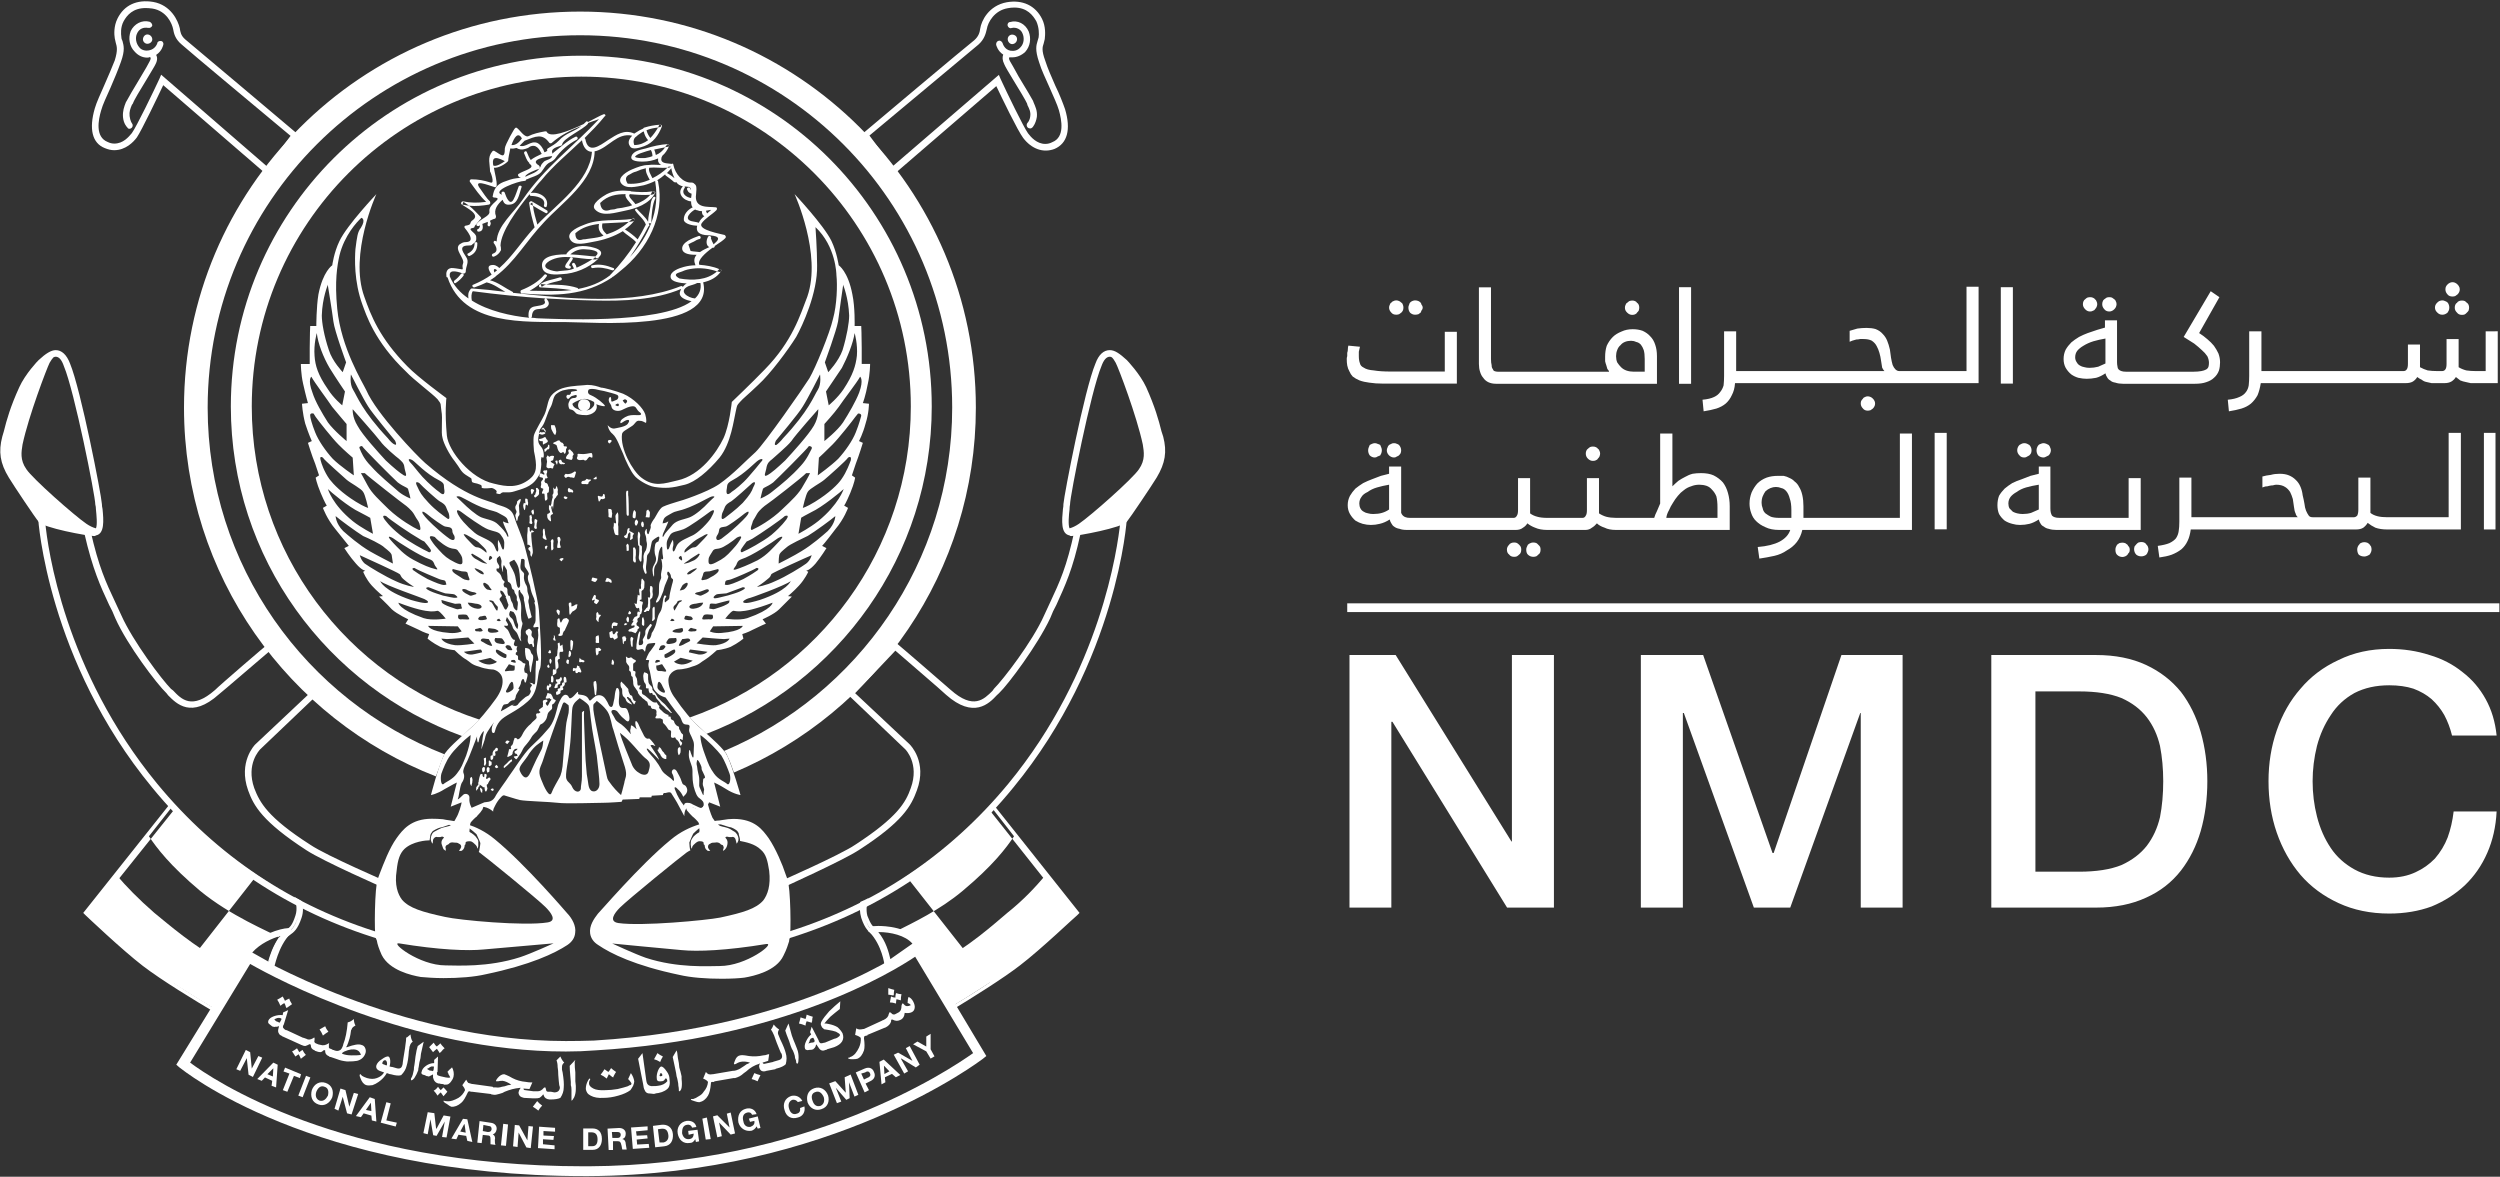 <svg version="1.2" xmlns="http://www.w3.org/2000/svg" viewBox="0 0 1553 731" width="1553" height="731">
	<rect x="0" y="0" width="1553" height="731" fill="#333333" stroke="none"/>
	<title>NMDC_2020SustainabilityReport_EN_v2-108-pdf-svg</title>
	<defs>
		<clipPath clipPathUnits="userSpaceOnUse" id="cp1">
			<path d="m-5336.31-2518.55h8149.94v5768.1h-8149.94z"/>
		</clipPath>
	</defs>
	<style>
		.s0 { fill: #ffffff } 
	</style>
	<g id="Clip-Path: Page 1" clip-path="url(#cp1)">
		<g id="Page 1">
			<path id="Path 2" fill-rule="evenodd" class="s0" d="m838.3 406.9h28.7l71.9 115.8h0.3v-115.8h26.1v156.9h-29.1l-71.2-115.4h-0.7v115.4h-26zm181 0h38.7l43.1 123h0.7l42.1-123h38v156.9h-26v-120.9h-0.3l-43.5 120.9h-22.6l-43.5-120.9h-0.6v120.9h-26.1zm217.7 0h65.1q17.8 0 31.1 6.2 13 6.1 21.6 16.7 8.2 10.7 12.3 25 4.1 14.4 4.1 30.5 0 16.5-4.1 30.9-4.1 14-12.3 24.6-8.6 11-21.6 16.8-13.3 6.2-31.1 6.2h-65.1zm27.4 134.6h27.1q16.1 0 26.3-4.1 9.9-4.5 15.8-12 5.8-7.6 8.2-17.8 2-10.3 2-22.3 0-11.6-2-21.9-2.4-10.3-8.2-17.8-5.9-7.6-15.8-12-10.2-4.1-26.3-4.1h-27.1zm258.8-84.6q-1.7-6.9-4.8-12.7-3.1-5.5-7.9-9.9-4.8-4.1-11.3-6.5-6.5-2.1-15-2.1-12.3 0-21.6 4.8-9.2 5.1-14.7 13.7-5.8 8.6-8.6 19.2-2.7 10.9-2.7 21.9 0 11.3 2.7 21.9 2.8 11 8.6 19.6 5.5 8.2 14.7 13.3 9.3 5.1 21.6 5.1 9.2 0 16.4-3.4 6.8-3.1 12-8.5 5.1-5.9 7.9-13.1 2.7-7.5 3.7-16.1h26.7q-0.7 14.1-5.8 25.7-5.1 11.7-14 20.2-8.9 8.3-20.6 13.1-12 4.4-26.3 4.4-17.5 0-31.5-6.5-14.1-6.5-23.6-17.5-9.6-11.3-14.8-26.3-5.1-14.8-5.1-31.9 0-16.8 5.1-31.5 5.2-15.1 14.8-26 9.5-11.3 23.6-17.8 14-6.9 31.5-6.9 13.3 0 25 3.8 11.6 3.4 20.5 10.6 8.9 6.8 14.4 16.8 5.5 9.9 6.8 22.6zm-686.3-229.9q-0.3-1.7-0.3-4.1 0-0.7 0.3-1.7 0-1 0-2 0.4-1.1 0.4-2.4 0-1.1 0.3-2.1l7.2 0.7q-0.3 1.7-0.7 3.1 0 1.3 0 2.7 0 2.8 0.7 4.5 0.3 1.7 2.4 2.7 2 1.4 6.2 1.7 4.1 0.7 10.6 0.7h33.5v-24.7h7.5v32.2h-45.8q-4.8 0-8.6-0.6-3.4-0.4-6.1-1.4-2.4-1-4.2-2.4-1.3-1.4-2-3.1-1-1.7-1.4-3.8zm39-32.8q-1-1.4-1-3.1 0-1 0.4-1.7 0.3-1.1 0.6-1.4 0.7-0.7 1.4-1 1-0.4 1.7-0.4 1.1 0 2.1 0.4 0.7 0.3 1.4 1 0.3 0.3 0.6 1.4 0.7 0.7 0.7 1.7 0 1-0.7 1.7-0.3 0.7-0.6 1.4-0.7 0.6-1.4 1-1 0.3-2.1 0.3-1.7 0-3.1-1.3zm-11.6 0q-1.4-1.4-1.4-3.1 0-1 0.4-1.7 0.3-1.1 1-1.4 0.4-0.7 1.4-1 0.7-0.4 1.7-0.4 0.7 0 1.7 0.4 0.7 0.3 1.4 1 0.7 0.3 1 1.4 0.3 0.7 0.3 1.7 0 1-0.3 1.7-0.3 0.7-1 1.4-0.7 0.6-1.4 1-1 0.3-1.7 0.3-2.1 0-3.1-1.3zm431-2.1q-1.4-1.4-1.4-3.1 0-1 0.3-1.7 0.4-1 1.1-1.4 0.6-0.6 1.3-1 1-0.3 1.7-0.3 1.1 0 1.7 0.3 1.1 0.4 1.4 1 0.7 0.4 1 1.4 0.4 0.7 0.4 1.7 0 0.7-0.4 1.7-0.3 0.7-1 1.4-0.3 0.7-1.4 1-0.6 0.4-1.7 0.4-1.7 0-3-1.4zm11.9 0q-1.3-1.4-1.3-3.1 0-1 0.3-1.7 0.3-1 1-1.4 0.7-0.6 1.4-1 0.7-0.3 1.7-0.3 1 0 1.7 0.3 0.7 0.4 1.4 1 0.7 0.4 1 1.4 0.4 0.7 0.4 1.7 0 0.7-0.4 1.7-0.3 0.7-1 1.4-0.7 0.7-1.4 1-0.7 0.4-1.7 0.4-2 0-3.1-1.4zm-64.3-13.7h7.5v59.9h-7.5zm-199.9 0h7.5v60h-7.5zm471 15.7q-1.4-1.3-1.4-3 0-1.1 0.4-1.8 0.6-1 1-1.3 0.7-0.7 1.3-1 1.1-0.4 1.8-0.4 1 0 1.7 0.4 1 0.3 1.7 1 0.3 0.3 0.7 1.3 0.3 0.7 0.3 1.8 0 1-0.3 1.7-0.4 0.7-0.7 1.3-0.7 0.7-1.7 1.1-0.7 0.3-1.7 0.3-1.8 0-3.1-1.4z"/>
			<path id="Path 3" fill-rule="evenodd" class="s0" d="m919.4 230.9q-0.7-2.1-0.7-4.8v-47.6h7.5v44.5q0 2.4 0.4 3.8 0 1.7 0.7 2.4 0.3 1 1 1.3 1 0.4 2 0.4h69.2v-0.4q-0.4-0.6-1-1.3-0.4-1.1-0.7-2.4-0.4-1-0.7-2.4 0-1.4 0-2.8 0-3.7 1-6.8 1.4-3.1 3.8-5.5 2-2 5.5-3.4 3-1.4 6.8-1.4 3.4 0 6.2 1 3 1.4 4.8 3.5 2 2 3 5.1 1.1 3.1 1.1 7.2v17.1h-100q-2.7 0-4.8-1-2-1-3.1-2.7-1.3-1.4-2-3.8zm84.5-9.6q0 2.1 0.7 3.8 1.1 1.7 2.4 3 1.4 1.4 3.4 2.1 2.1 0.7 4.5 0.7h6.8v-7.9q0-3.4-0.6-5.5-0.7-2-1.8-3.4-1.3-1.4-3-1.7-1.4-0.7-3.1-0.7-2.1 0-3.8 0.7-1.7 0.7-2.7 2-1.4 1.1-2.1 3.1-0.7 1.7-0.7 3.8zm6.9-27.1q-1.4-1.3-1.4-3 0-1.1 0.4-1.8 0.3-1 1-1.3 0.7-0.7 1.4-1.1 1-0.3 1.7-0.3 1 0 1.7 0.3 1 0.4 1.3 1.1 0.7 0.3 1.1 1.3 0.3 0.7 0.3 1.8 0 0.6-0.3 1.7-0.4 0.7-1.1 1.3-0.3 0.7-1.3 1.1-0.7 0.3-1.7 0.3-1.7 0-3.1-1.4zm516.8-7.2q0.7-0.3 1.8-0.3 1 0 1.7 0.3 0.7 0.4 1.3 1.1 0.7 0.3 1.1 1.3 0.3 0.7 0.3 1.8 0 0.6-0.3 1.7-0.4 0.7-1.1 1.3-0.6 0.7-1.3 1.1-0.7 0.3-1.7 0.3-2.1 0-3.1-1.4-1.4-1.3-1.4-3 0-1.1 0.3-1.8 0.4-1 1.1-1.3 0.3-0.7 1.3-1.1z"/>
			<path id="Path 4" fill-rule="evenodd" class="s0" d="m1318.8 238.4q-2.7 0-4.7-0.7-2.1-0.3-3.1-1.3-1.4-0.7-2.1-2.1-0.7-1-1-2.4-3.1 2.1-5.8 2.8-3.1 0.6-5.8 0.6-2.4 0-5.2-0.6-2.4-0.7-4.4-2.1-2.1-1.7-3.5-4.1-1.3-2.4-1.3-5.5 0-3.1 1.3-5.8 1.4-2.4 3.5-4.5 2-1.7 4.8-3.4 2.7-1.4 5.4-2.4 3.1-1 5.9-2 2.7-0.7 4.8-1.4v-4.5h7.5v26.1q0 1.3 0.3 2.7 0 1 0.7 1.7 0.7 0.7 1.7 1 1 0.4 2.8 0.4h42.1q2.7 0 4.8-0.4 1.7-0.3 3-1 1.1-0.7 1.4-1.7 0.3-1 0.3-2.4 0-2-1-4.1-1.4-2.1-3.4-3.8-2.1-2-4.8-4.1-3.1-2-6.5-4.1l16.8-28.4 5.4 3.7-12.6 22.3q2.7 1.7 5.1 3.8 2.4 2 4.1 4.1 1.7 2.4 2.8 4.8 1 2.7 1 5.5 0 2.7-0.7 5.1-1 2.7-3.1 4.5-1.7 1.7-4.8 2.7-2.7 1-7.2 1zm-10.9-28.1q-4.1 0.7-7.5 1.7-3.5 1.1-6.2 2.8-2.4 1.4-3.8 3.1-1.3 1.7-1.3 4.1 0 1.7 1 3.1 0.7 1.3 2 2 1.1 0.7 2.8 1 1.4 0.4 3.1 0.4 2.7 0 5.4-0.7 2.4-1 4.5-2zm243.7-4.5v32.2c-0.9 0-15.6 0-16.8 0q-1.3-0.3-3.1-0.7-1.7-0.3-3.4-1-1.3-1-2.7-2.1-1 1.7-2.8 2.8-1.7 1-4.4 1c-1.1 0-6.7 0-7.9 0q-1.3-0.3-3.1-0.7-1.7-0.3-3-1.4-1.4-0.6-2.8-1.7-1 1.7-2.7 2.8-1.7 1-4.5 1h-90q-0.7 4.4-2 7.5-1.7 3.1-4.1 5.2-2.4 2-5.9 3.1-3.4 1-7.8 1.7l-0.7-7.2q4.4-0.4 7.2-1.7 2.7-1.1 4.1-3.1 1.3-1.7 1.7-4.1 0.3-2.8 0.3-5.9v-27.7h7.6v24.7h88.3q1.3 0 2-1.1 0.7-1 0.7-3.4v-12h7.5v14.1q2.4 1.3 4.8 2 2.8 0.4 5.8 0.4h3.1q1.4 0 2.1-1.1 0.7-1 0.7-3.4v-15.4h7.5v17.5q2.1 1.3 4.8 2 2.7 0.4 5.8 0.4h6.2v-24.7zm-330-27.7h7.5v59.9h-151.3q-0.3 4.4-2 7.5-1.4 3.1-3.8 5.2-2.4 2-5.8 3.1-3.4 1-7.9 1.7l-0.7-7.2q4.5-0.4 7.2-1.7 2.4-1.1 3.8-3.1 1.4-1.7 2.1-4.1 0.3-2.8 0.3-5.9v-27.7h7.5v24.7h92.1q-0.7-0.7-1.4-2.1-0.3-1.7-0.7-4.4-0.3-2.4-1-4.8-0.7-2.4-1.7-4.2-1-2-3.1-3.4-2-1-5.1-1-1 0-2.1 0-1.3 0.3-2.4 0.3-1.3 0.4-2.4 0.7-1 0.4-1.7 0.7v-6.8q2.4-0.7 4.8-1.4 2.8-0.4 5.8-0.4 3.1 0 5.5 0.7 2.8 1.1 4.5 3.1 1.7 1.7 2.7 4.1 1 2.4 1.7 5.5 0.4 2.7 0.7 5.1 0.4 2.4 1 4.5 0.7 1.7 1.7 2.7 1.1 1.1 2.4 1.1h41.8zm298.8 4.8q-1.3-1.4-1.3-3.1 0-1.1 0.3-1.7 0.3-0.7 1-1.4 0.7-0.7 1.4-1 0.7-0.4 1.7-0.4 1 0 1.7 0.4 0.7 0.3 1.4 1 0.7 0.7 1 1.4 0.4 0.6 0.4 1.7 0 1-0.4 1.7-0.3 0.7-1 1.4-0.7 0.6-1.4 1-0.7 0.3-1.7 0.3-2.1 0-3.1-1.3zm-360.1 72.2q-2 0-3-1.3-1.4-1.4-1.4-3.1 0-1.1 0.3-1.7 0.4-0.7 1.1-1.4 0.3-0.7 1.3-1 0.7-0.4 1.7-0.4 0.7 0 1.7 0.4 0.7 0.3 1.4 1 0.7 0.7 1 1.4 0.4 0.6 0.4 1.7 0 1-0.4 1.7-0.3 0.7-1 1.4-0.7 0.6-1.4 1-1 0.3-1.7 0.3zm-203.6 84.6q0.3 0.7 0.3 1.7 0 1.1-0.3 1.8-0.4 1-1.1 1.3-0.6 0.7-1.3 1.1-1.1 0.3-1.7 0.3-2.1 0-3.5-1.4-1-1-1-3.1 0-1 0.4-1.7 0.3-0.7 0.6-1.3 0.7-0.7 1.8-1.1 0.6-0.3 1.7-0.3 0.6 0 1.7 0.3 0.7 0.4 1.3 1.1 0.7 0.6 1.1 1.3zm309.4-56.8q-1-1.4-1-3.1 0-1 0.3-1.7 0.4-1.1 1-1.7 0.4-0.4 1.4-0.7 0.7-0.4 1.7-0.4 0.7 0 1.7 0.4 0.7 0.3 1.4 0.7 0.7 0.6 1 1.7 0.4 0.7 0.4 1.7 0 0.7-0.4 1.7-0.3 0.7-1 1.4-0.7 0.3-1.4 0.7-1 0.6-1.7 0.6-2 0-3.4-1.3zm-408.7-6.5q0.3 0.6 0.7 1.7 0.3 0.7 0.3 1.7 0 0.7-0.3 1.7-0.4 0.7-0.7 1.4-0.7 0.3-1.7 0.7-0.7 0.6-1.7 0.6-1.7 0-3.1-1.3-1-1.4-1-3.1 0-1 0.3-1.7 0.4-1.1 0.7-1.7 0.7-0.4 1.4-0.7 1-0.4 1.7-0.4 1 0 1.7 0.4 1 0.3 1.7 0.7zm397.1 6.5q-1.4-1.4-1.4-3.1 0-1 0.3-1.7 0.4-1.1 1.1-1.7 0.6-0.4 1.3-0.7 0.7-0.4 1.7-0.4 1.1 0 1.8 0.4 0.6 0.3 1.3 0.7 0.7 0.6 1.1 1.7 0.3 0.7 0.3 1.7 0 0.7-0.3 1.7-0.4 0.7-1.1 1.4-0.7 0.3-1.3 0.7-0.7 0.6-1.8 0.6-2 0-3-1.3zm-385.5-6.5q0.7 0.6 1.1 1.7 0.3 0.7 0.3 1.7 0 0.7-0.3 1.7-0.4 0.7-1.1 1.4-0.3 0.3-1.3 0.7-0.7 0.6-1.7 0.6-1.7 0-3.1-1.3-1.4-1.4-1.4-3.1 0-1 0.4-1.7 0.3-1.1 1-1.7 0.7-0.4 1.4-0.7 0.6-0.4 1.7-0.4 1 0 1.7 0.4 1 0.3 1.3 0.7zm75.7 63.3q0.3 0.7 0.3 1.7 0 1.1-0.3 1.8-0.4 1-1 1.3-0.7 0.7-1.4 1.1-0.7 0.3-1.7 0.3-2.1 0-3.1-1.4-1.4-1-1.4-3.1 0-1 0.4-1.7 0.3-0.7 1-1.3 0.3-0.7 1.4-1.1 0.7-0.3 1.7-0.3 1 0 1.7 0.3 0.7 0.4 1.4 1.1 0.6 0.6 1 1.3zm47.9-60.9q0.7 0.3 1 1.3 0.4 0.7 0.4 1.7 0 0.7-0.4 1.8-0.3 0.6-1 1.3-0.3 0.7-1.4 1.1-0.6 0.3-1.7 0.3-1.7 0-3.1-1.4-1.3-1.3-1.3-3.1 0-1 0.3-1.7 0.4-1 1-1.3 0.7-0.7 1.4-1.1 0.7-0.3 1.7-0.3 1.1 0 1.7 0.3 1.1 0.4 1.4 1.1z"/>
			<path id="Path 5" fill-rule="evenodd" class="s0" d="m1073.4 306.2q1.1 3.8 1.1 8.3v14.7h-70.6q-4.4 0-7.1-1.4-3.1-1-4.8-2.7-1.4 1.7-3.1 2.7-1.7 1.4-4.1 1.4h-23.6q-4.5 0-7.6-1.4-2.7-1-4.8-2.7-1 1.7-2.7 2.7-1.7 1.4-4.5 1.4h-67.4q-3.1 0-4.8-0.7-2-0.3-3.4-1.4-1-0.6-1.7-2-0.7-1-1-2.4-3.1 2-6.2 2.7-2.7 0.7-5.5 0.7-2.4 0-5.1-0.7-2.4-0.7-4.5-2-2-1.7-3.4-4.1-1.4-2.4-1.4-5.5 0-3.1 1.4-5.8 1.4-2.4 3.4-4.5 2.1-1.7 4.8-3.4 2.8-1.4 5.5-2.4 2.7-1 5.5-2.1 2.7-0.7 5.1-1.3v-4.5h7.5c0 1.1 0 28.1 0 28.8q0.4 1 1.1 1.7 0.7 0.7 1.7 1 1 0.4 2.7 0.4h64.4q1.3 0 2-1.4 0.7-1 0.7-3.4v-19.9h7.5v21.9q1.8 1.4 4.5 2.1 2.4 0.7 6.2 0.7h21.9q1.3 0 2-1.4 0.7-1 0.7-3.4v-19.9h7.5v21.9q2.1 1.4 4.5 2.1 2.7 0.7 6.1 0.7h23.7q0.6-2.1 1.7-4.2 1-2.4 2-4.7v-43.5h7.6v32.8q1.7-1.7 3.7-3.4 2.1-1.4 4.1-2.4 2.4-1.4 4.8-2 2.4-0.4 5.2-0.4 4.7 0 7.8 1.4 3.4 1.7 5.8 4.4 2.1 2.8 3.1 6.5zm-210.5-5.1q-4.1 0.7-7.5 1.7-3.4 1-5.8 2.8-2.8 1.3-3.8 3-1.4 1.8-1.4 4.2 0 1.7 0.7 3 0.7 1.4 2.1 2.1 1 0.7 2.7 1 1.4 0.4 3.1 0.4 3.1 0 5.5-0.7 2.4-0.7 4.4-2.1zm204 14.1q0-4.1-0.7-6.9-1-2.4-2.7-4.1-1.4-1.7-3.4-2.4-2.1-0.7-4.5-0.7-2.7 0-5.1 1-2.4 0.7-4.5 2.4-2 1.4-3.7 3.5-1.7 2-3.1 4.4-1.4 2.1-2.4 4.5-1.4 2.4-1.7 4.8h31.8zm454.2-46.3h7.6v60h-45.9q-4.1 0-7.2-1.1-2.7-1.3-4.8-3-1 1.7-2.7 3-1.7 1.1-4.5 1.1h-102.7q-0.6 4.4-2 7.2-1.4 3-3.8 5.1-2.7 2.1-6.1 3.4-3.1 1.1-7.6 1.7l-1-7.2q4.5-0.6 7.2-1.7 2.7-1.3 4.1-3 1.4-2.1 1.7-4.5 0.4-2.4 0.4-5.8v-27.4h7.5v24.6h66.1q-1.1-1-1.4-2.4-0.7-1.3-1-4.1-0.4-2.4-0.7-4.8-0.7-2.4-1.7-4.4-1.4-2.1-3.1-3.1-2.1-1.4-5.5-1.4-0.7 0-2.1 0.4-1 0-2.3 0.3-1.1 0.4-2.4 0.4-1.1 0.3-1.8 0.6v-6.8q2.4-0.7 5.2-1 2.4-0.7 5.5-0.7 3.4 0 5.8 1 2.4 1 4.1 2.7 2 1.8 3.1 4.5 1 2.4 1.3 5.1 0.7 2.8 1.1 5.2 0.3 2.7 1 4.4 0.7 1.7 1.7 3.1 0.7 1 2.4 1h25.7q1 0 2-1 0.7-1.4 0.7-3.8v-19.8h7.5v21.9q1.7 1.4 4.5 2.1 2.4 0.6 6.1 0.6h38zm-48.2 70.6q0.3 1 0.3 1.7 0 1-0.3 1.7-0.4 1-1 1.7-0.7 0.4-1.4 0.7-1 0.4-1.7 0.4-2.1 0-3.5-1.1-1-1.3-1-3.4 0-0.7 0.4-1.7 0.3-0.7 1-1.4 0.3-0.7 1.4-1 0.6-0.3 1.7-0.3 0.7 0 1.7 0.3 0.7 0.3 1.4 1 0.6 0.7 1 1.4zm70.1-70.6h7.2v60h-7.2zm-208.8 70.5q0.4 1.1 0.4 1.7 0 1.1-0.4 1.8-0.3 1-1 1.7-0.3 0.3-1.3 0.7-0.7 0.3-1.8 0.3-1.7 0-3-1-1.4-1.4-1.4-3.5 0-0.6 0.3-1.7 0.4-0.6 1.1-1.3 0.6-0.7 1.3-1.1 1.1-0.3 1.7-0.3 1.1 0 1.8 0.3 1 0.4 1.3 1.1 0.7 0.7 1 1.3zm-132.4-70.5h7.5v59.9h-7.5z"/>
			<path id="Path 6" fill-rule="evenodd" class="s0" d="m1180.2 269.3h7.5v59.9h-68.1q-1 4.4-3.4 7.5-2.4 3.1-6.2 5.2-3.4 2.4-7.8 3.4-4.5 1-9.3 1.7l-1-7.2q8.6-0.7 13.7-3.4 5.1-2.8 6.5-7.2h-6.8q-5.2 0-8.6-1.7-3.4-1.4-5.8-3.8-2.1-2-3.1-5.1-1-2.8-1-5.8 0-3.5 1.3-6.9 1.4-3.1 3.5-5.5 2.4-2.4 5.8-3.7 3.1-1.1 7.2-1.1 1.7 0 3.4 0 2 0.4 3.8 1.4 1.7 0.7 3 2.1 1.8 1.3 2.8 3.4 1.3 2 2 5.1 0.7 3.1 0.7 6.9v7.2h59.9zm-67.4 47.6q0-4.5-1-7.2-0.7-2.8-2.1-4.5-1.4-1.7-3.1-2-1.7-0.7-3.4-0.7-1.7 0-3.4 0.7-1.7 0.7-3.1 2-1 1.4-1.7 3.1-0.7 1.7-0.7 4.1 0 1.7 0.7 3.4 0.3 1.8 1.7 3.1 1.4 1.1 3.4 2.1 2.1 0.7 5.2 0.7h7.5zm209.8 22.9q0.4 0.7 0.4 1.7 0 1.1-0.4 1.7-0.7 0.7-1 1.4-0.7 0.7-1.4 1-1 0.4-1.7 0.4-2 0-3.4-1.4-1-1-1-3.1 0-1 0.3-1.7 0.3-0.7 0.7-1.4 0.7-0.6 1.4-1 1-0.3 2-0.3 0.7 0 1.7 0.3 0.7 0.4 1.4 1 0.3 0.7 1 1.4z"/>
			<path id="Path 7" fill-rule="evenodd" class="s0" d="m1329.8 329.2h-52.4q-2.7 0-4.8-0.7-1.7-0.3-3-1.4-1.4-0.6-2.1-2-0.7-1-1-2.4-3.1 2-5.8 2.7-2.8 0.7-5.9 0.7-2.4 0-4.8-0.7-2.7-0.7-4.7-2-2.1-1.7-3.5-4.1-1-2.4-1-5.5 0-3.1 1-5.8 1.4-2.4 3.5-4.5 2-1.7 4.7-3.4 2.8-1.4 5.9-2.4 2.7-1 5.4-2.1 2.8-0.7 5.2-1.3v-4.5h7.2v26q0 1.7 0.3 2.8 0.3 1 0.7 1.7 0.7 0.7 1.7 1 1 0.4 3.1 0.4h42.8v-24.7h7.5zm-63.3-28.1q-4.5 0.7-7.9 1.7-3.4 1-5.8 2.8-2.4 1.3-3.8 3-1.4 1.8-1.4 4.2 0 1.7 0.7 3 1.1 1.1 2.1 2.1 1.4 0.7 2.7 1 1.7 0.4 3.4 0.4 2.8 0 5.2-0.7 2.7-1.1 4.8-2.1zm-429.6 73.7h715.7v5.4h-715.7zm-287.2 227.8l-0.3-3.4c0 0-1.4-12-9.3-20.2l-1-0.7 0.7-1.4c0.3-1 1-1.7 5.8-1.7 3.4 0 19.5 0.4 25.7 10.3l1 1.7zm-4.1-23.6c4.8 5.8 6.5 12.6 7.5 16.8l13.7-9.6c-4.4-5.2-13.7-7.2-20.9-7.2zm-375.8 25l-19.2-11 1.4-1.7c7.9-11 23.3-14.7 26.7-14.7h1.4l0.7 1.3 0.6 1.1-1 1c-7.9 8.2-9.9 21.2-10.2 21.2zm-13.1-12.3l10.3 5.8c0.7-3.4 2.8-10.2 7.2-16.1-5.1 1.4-12.7 4.8-17.5 10.3z"/>
			<path id="Path 8" fill-rule="evenodd" class="s0" d="m363.2 730.6c-170.1 0-250.6-66.8-251.6-67.4l-2.1-1.8 43.8-71.2 2.4 1.7c1.1 0.7 91.8 54.8 195.8 54.8q8.9 0 17.5-0.3c129.7-7.9 197.8-58.6 198.5-59.3l2.8-2 42.4 70.9-2.1 1.7c-1 0.7-94.1 72.2-245 72.9zm-245.1-70.5c13.7 10.2 92.7 64.4 245.1 64.4h2.4c135.9-0.7 223.8-59.6 238.9-70.3l-36-59.9c-14.3 9.6-82.5 51.4-198.8 58.2q-8.9 0.7-18.2 0.7c-95.5 0-180-45.2-196.1-54.4z"/>
			<path id="Path 9" fill-rule="evenodd" class="s0" d="m173.2 637.1q0 0.4-0.3 0.4l-0.7 0.3h-1.1q-0.6 0.3-1.3 0-0.7 0-1.7-1-1.4-1-1.4-1.4-0.3-0.3 0-1.4 0.7-1.7 3.4-2.7 2.8-1 5.5-0.7l0.3-1.7 3.1-1.4-2.7 8.9-0.4 0.7q-0.3 1 0 1.4c0.4 0.3 0.7 1 1.7 1.4q0 0 0.4 0l10.3 4.8q0.3 0 0.3 0l1.7 0.6q1.7 1.1 4.1-0.3 0.7-0.7 1-0.3 0 0 0 0.3v1q-0.3 1.1 0 1.4 0 0.3 0.7 0.7l1.7 0.7 1.4 0.3q2.1 0.7 4.5-0.7 0.3-0.3 0.6-0.3 0.4 0.3 0 0.7c0 0.4 0 1.8 0 2q0.4 0.7 1.1 0.7l1.3 0.7q1.1 0.3 0.7 1l-1.3 3.1q0 0-0.4 0.3-0.7-0.3-1-0.3-2.7-1-2.7-3.1 0-0.7 0-0.7-0.4-0.3-1.1 0-1 1.1-2 1.1-1.1 0-2.8-0.7-0.3 0-0.3 0 0-0.4-0.4-0.4c-1.7-0.7-2.3-1.7-2.3-3q0-0.7-0.4-0.7 0-0.4-0.7 0-1.3 0.7-2.4 1-1 0-2.4-0.7 0 0-0.3 0 0-0.3-0.4-0.3l-10.6-4.8q-0.3 0-0.3 0-0.3-0.4-0.3-0.4-1.8-0.7-2.1-1.7-0.7-1-0.3-2.7l0.3-1.1q0-0.3 0-1zm-2.7-3.7l1 1q1 0.3 1.7 0.7 0.3 0.3 0.7 0 0 0 0.3-0.7 1.1-1.7 0.4-1.7-0.4-0.4-1.4-0.4-1 0-1.7 0.4l-0.7 0.3q-0.3 0-0.3 0.4z"/>
			<path id="Path 10" fill-rule="evenodd" class="s0" d="m215 650.5h0.6q6.5-2.4 8.9-1.4 1.8 0.4 2.4 2.1 0.7 1.7 0 3.4-1.3 3.4-5.1 4.4-2 0.4-6.2 0.4-3.7-0.4-6.1-1.4l-4.1-1.4q-1.1-0.3-1.1-1l1.1-3.1q0.3-0.7 1-0.3l1.4 0.3q1.7 0.7 3.1 0 1.3-0.3 2.3-3.4v-0.3q2.1-5.2 2.8-13.7 2-0.4 3.8-2.1 0 2.1 1 4.1-2.1 1-2.4 2.4-0.4 0.4-0.4 1l-0.3 2.1q-0.3 2.1-1.4 5.1 0 0-0.7 1.8-0.6 1-0.6 1zm9.2 4.8q-0.7-2.4-2.7-3.1-3.1-1-7.6 1-1.3 0.7-1.3 1-0.4 0.4 0 0.4 2.4 1 5.8 1c2.4 0 4.1 0 5.8-0.3z"/>
			<path id="Path 11" fill-rule="evenodd" class="s0" d="m238.6 666.2q-1.1-0.3-1.7-0.6-3.8-1.1-3.1-3.8 0.7-2.1 3.4-3.8 2.7-2 4.1-1.7 0.7 0.3 1 1.7 0.4 1.7-0.3 4.5l1.4 0.3q0 0 0.3 0l2.4 0.7q3.1 1 3.8-1.7 0.3-0.7 0.3-1.7l0.4-2.8q0.6-4.1 1-6.1l0.3-2.4q0.4-2.4 0.4-4.1 0.3-0.4 0.7-0.4 1.3-1 2-1.7 0.3 3.1 1.4 4.5-1.4 1-1.7 2.4-0.4 0.6-0.4 1.7l-0.3 1.7q-0.4 6.1-1.4 9.2-0.7 3.1-3.4 5.8-2.1 0.7-6.5-0.6 0 0-0.4 0l-2-0.7c-1.4 2.4-3.1 4.1-5.1 5.5q-1.8 1.3-3.8 2-2.4 0.4-3.8 0-2.4-0.7-3.7-4.4-0.7-1.4-0.4-2.1 0-0.3 0.4-0.3 0.3 0 0.3 0.3l0.7 0.7q1 0.7 3.1 1.4 3.4 1 6.1 0 3.1-1.1 4.5-3.5zm1.7-4.4q0.3-1 0-2.1-0.4-1-0.7-1-0.7-0.3-1.4 0.3-0.7 0.7-0.7 1.4 0 0 0 0.4 0.4 0.3 1.4 0.6 0.7 0.4 1.4 0.4zm19.2-12l3.7-2.7-0.3 1.3q-0.7 3.1-1.4 6.2l-0.3 2.7-0.7 2.8-0.4 2.7q-0.3 1-0.3 2.1-1 2.7-2.4 4.8-1.4 1.7-2.1 1.3 0 0 0-0.3 0-0.4 0-0.7 0.7-1 1.1-2.4 0.3-1 0.7-3.1 0-1.7 0.3-2.7l0.3-2.1 0.4-3.4q0.7-4.5 1.4-6.5z"/>
			<path id="Path 12" fill-rule="evenodd" class="s0" d="m269 667.3q0 0-0.3 0.3l-1.4 0.7q-1 0.7-1.3 0.3-1.1 0-2.1-0.7-1.4-0.3-1.7-0.6-0.7-0.7-0.3-1.4 0.3-2.1 2.7-3.8 2.4-1.7 5.1-1.7v-2l2.4-2.1-0.3 9.6-0.4 0.3q0 1.4 0.4 1.7 0.7 0.4 2 0.7l3.1 0.7q1.7 0.4 2.8 0-0.4-1-1.1-2l-0.3-1.1q-0.4 0-0.4-0.3 1.1-1.4 2.8-2.7v-0.4q1.7 3.1 1 6.2-0.3 1.3-1.4 2.7-0.6 1-1.7 1.7c-0.7 0.4-1.3 0.4-2.7 0.4q-0.4-0.4-1-0.4-1.1 0-1.8-0.3-0.3 0-0.6 0-1.7-0.4-2.4-1.4-0.7-0.7-1.1-2.4c0 0 0-1.6 0-2zm-3.7-3.1q0 0 0.3 0l1 0.7q1.1 0.3 1.8 0.3 0.6 0.4 0.6 0 0.4-0.3 0.4-1 0.3-1.7 0-1.7-0.7 0-1.4 0-1 0.3-1.7 1l-0.7 0.3q-0.3 0-0.3 0.4zm3.7-10.6q-1.3-1.8-2.4-3.1 1.4-1.4 2.8-2.8 1 1.8 2 2.4c0.4-0.6 1.4-1 2.1-2q1 1.4 2.7 3.1-1 0.6-2 2-0.4 0.4-1.1 1l-0.3-0.6q-0.7-1.1-1.4-2.1-1.3 1-2.4 2.1zm19.9 23.6q-0.3-1.4-1.7-3.1l2.4-3.4q0.7 1.4 1.3 2 1.1 0.4 2.4 0.7 0 0 0.4 0l12.3 1.7q0.4 0.4 0.4 0.4h1.7q1.7 0.3 3.7-0.4l1.7-0.3 2.1-0.7q0.7 0 2-0.3-3-2.1-5.4-2.4-1.7 0-2.8 0.3h-1c-0.3 0-0.3 0-0.3-0.3q0-0.4 1-1.7 2-2.4 4.1-2.4 1 0.3 3.1 1.3l2 1.1q3.8 2 8.6 2.4 1.4 0.3 3.1 0.3h0.7l-1.8 4.1-3.7-0.3q0 1 1 1l5.1 0.7c0.3 0 2.5 0 2.8 0q2 0 3.7-2.1 0.4-0.3 0.7-0.3 0.4 0 0.4 0.3l0.3 1.1q0 0.6 0.4 1 0.3 0.3 1 0.3c0.2 0 1.7 0 1.7 0l2 0.4q3.1 0 3.5-2.8 0-0.7-0.4-1.7l-0.3-2.7q-0.4-4.1-0.4-6.2l-0.3-2.4q0-2.4-0.7-4.1 0.4-0.3 0.7-0.7 1-1 1.7-1.7 1 2.4 2.4 3.8-1.4 1-1.4 2.7 0 0.7 0 1.7l0.4 1.7q1 6.2 0.7 9.3 0 3.4-2.1 6.5-2 1-6.2 1-0.3 0-0.3 0 0 0-0.3 0-2.8-0.3-3.5-2.4 0-0.7-0.3-0.7-0.3 0-0.7 0.7-1 1-1.7 1.4-1 0.3-2.7 0.3-0.4 0-1.1 0l-5.8-0.3q-1.7-0.4-2.4-1-1-1.1-1-2.4 0.3-1.4 1-2.4l0.4-0.4h-0.7q-4.5 0.4-9.3 2.4l-1.3 0.7q-2.1 0.7-3.5 1-1.3 0.4-3 0-0.7 0-0.7-0.3l-11.7-1.4q-0.3 0-0.6 0l-1.1-0.3q-0.7 0-1 0.7c-1.4 3-2.7 5.4-4.1 6.5q-3.1 2.7-6.2 2.4-1-0.4-2.7-1.7-2.1-1.1-2.1-1.8 0-0.3 0.4-0.3l0.3 0.3q0.4 0 0.7 0 1.7 0.4 4.1-0.3 2.1-0.7 3.8-1.7 2.7-1.7 4.1-4.8zm65-15.1l3.5-3.7-0.4 1.3q0 3.5 0.4 6.5v5.5l0.3 2.8q0 1 0 2 0 2.8-1 5.1-1.1 2.1-1.7 2.1 0 0 0-0.7c0-0.7 0-2 0-3.1q0-1 0-3 0-1.8-0.4-2.8v-2l-0.3-3.5q-0.4-4.4-0.4-6.5zm38.4 11.3q0-0.7-1.1-2c0 0-0.8-0.8-1-1.1l1.7-3.7q1.7 2.4 2.1 5.1 0 1-0.7 2.8-0.7 1.3-1.7 2.7-2.8 2.1-7.5 3.4-4.8 1.4-9.3 1.4-4.8 0.3-7.9-1.4c-2-1-2.7-2.4-3-4.1q0-2.7 1.3-5.1 0.7-1.4 1.1-1.4 0.3 0 0.3 0.3 0 0 0 0.4l-0.3 0.3v0.4c-0.4 0.3-0.4 1-0.4 1.7q0 1.7 2.7 3.1 2.4 1.3 7.6 1 3.4 0 7.5-0.7 4.1-1 6.2-1.7l1.3-0.7q0.7 0 1.1-0.7zm-15.4-3.4q-2.1-1.7-3.8-2.4 1.4-1.7 2.4-3.4 1.4 1 2.4 1.7 0.7-0.7 1.7-2.4 1 1 3.1 2.4-0.7 1-1.4 2.4-0.3 0.3-0.3 1l-0.7-0.3q-1.4-1.1-2.1-1.7-0.7 1.3-1.3 2.7zm19.5-12.3l2.7-3.5 2.4 17.2q0.3 2 1.4 2.7 1 0.7 3.4 0.7 0.7 0 1 0.3v3.5q0 0.3-0.3 0.7-0.4 0-0.7 0-0.7 0.3-2.4 0-1.4 0-2.1-0.4-1-0.7-1.3-1.7-0.7-1-1-3.8l-1.1-5.5q-0.7-3.4-2-10.2z"/>
			<path id="Path 13" fill-rule="evenodd" class="s0" d="m414.5 671.7v-0.3q0-0.4-0.3-1.1-0.4-0.6-0.7-0.3-0.4 0-0.4 0.3-0.6 1.4-2.4 1.4-2.7 0.4-2.7-1.7-0.3-2.1 0.7-4.8 1-2.4 2-2.7 1.4 0 3.5 3.1 1.7 2.3 1.7 4.7 0.7 4.5-1.4 6.2-2.7 2.4-7.9 2.8-1 0.3-1.3-0.4l-0.4-3.4q0-0.7 1.1-0.7l2.7-0.3q3.8-0.4 5.8-2.8zm-2.7-15.4q-1.1 1.7-1.7 3.4-2.1-1.3-3.8-1.7 1-1.7 2.1-3.8 1.3 1.1 3.4 2.1zm-2.1 12q0.4 0.3 0.7 0.3 0.3 0 1-0.3 0-0.4 0-0.7 0-0.3-0.3-0.7-0.4-0.3-0.7-0.3-0.3 0-0.3 0.7-0.4 0.3-0.4 1zm8.2-11.7l2.4-4.1 0.4 1.4q0.3 3.4 1 6.5l0.3 2.8 0.7 2.4 0.7 3q0 1.1 0 1.7 0.4 3.1 0 5.5c-0.3 1.4-1 2.1-1.4 2.1q-0.3 0-0.3-0.4 0-0.3 0-0.6 0-1.1-0.3-2.4 0-1.4-0.4-3.1-0.3-1.7-0.7-2.8l-0.3-2-0.7-3.4q-1-4.5-1.4-6.6zm21.9 15.5q-0.6-1.1-3-2.1l1.7-4.1q0.7 1 1.7 1.4 1 0.3 2.4 0 0 0 0.3 0l12.3-2.1q0.4 0 0.7 0l1.4-0.3c1-0.4 2.1-0.7 3.4-1.7l1.7-1.1 1.4-1q1-0.3 2.1-1-3.5-1.1-6.2-0.4-1.4 0.4-2.4 1.1l-0.7 0.3q-0.3 0.3-0.7-0.3 0-0.4 0.7-2.1 1-2.7 3.1-3.1 1-0.3 3.1 0l2.4 0.4q4.4 0.6 8.9-0.4 1.3 0 3.1-0.7h0.6l-0.6 4.1-3.5 1.1q0.4 1 1.4 0.7l5.1-1.1q0.4-0.3 0.7-0.3l2.4-0.7q3.1-0.7 2.4-3.4 0-0.7-0.7-1.4l-1-2.4q-1.7-4.1-2.4-6.2l-0.7-2q-1-2.4-2-3.8 0.3-0.3 0.6-0.7 0.7-1.3 1.1-2.4 1.7 2.1 3.4 3.1-1 1.4-0.7 2.8 0.4 1 0.7 1.7l0.7 1.7q2.7 5.5 3.4 8.5 1 3.1 0 6.9-1.7 1.7-5.8 2.7-0.4 0-0.7 0.4l-5.5 1q-1.7 0.7-3.1 0-1-0.7-1.3-2-0.4-1.1 0.3-2.4v-0.4l-0.3 0.4q-4.5 1.3-8.2 4.8l-1.4 1q-1.4 1.3-2.7 2-1.4 0.7-2.8 1.1-0.7 0-1 0l-11.6 2q-0.4 0-0.4 0.4h-1.4q-0.6 0-0.6 1-0.4 5.1-1.8 7.5-2 3.4-5.4 4.1-1.1 0-3.1-0.7-2.1-0.6-2.1-1 0-0.3 0-0.3c0.3 0 0.9 0 1.4 0q1.4-0.4 3.4-1.7 2.1-1.1 3.1-2.8 2.4-2.7 2.7-6.1zm48-31.9l2-4.4 0.4 1.3q1 3.4 1.7 6.2l1 2.7 1 2.4 1.1 2.8q0.3 1 0.6 1.7 0.7 2.7 0.4 5.5 0 2-0.7 2.4-0.3 0-0.7-0.7 0 0 0-0.4 0-1-0.7-2.4 0-1.3-0.7-3.1-0.6-1.7-1.3-2.7l-0.7-1.7-1-3.1q-1.8-4.4-2.4-6.5zm12.6-3.1q-2.4-1-4.1-1.3 0.7-2.1 1-3.8 2.1 0.7 3.1 1 0.4-1 0.7-2.7 1.7 0.7 3.8 1.3-0.4 1.1-0.4 2.8-0.3 0.3-0.3 1l-0.7-0.3q-1.4-0.4-2.4-0.7-0.7 1.4-0.7 2.7zm6.9 11.7c-0.4 0.3-0.4 0.3-0.4 0.3l-0.3 1-0.4 0.7q-0.6 0.7-1 1-0.7 0.4-2.4 0.4-1.3 0.3-1.7 0-0.7 0-1-0.7-0.7-2 0.7-4.8 1.3-2.7 3.1-4.1l-0.7-1.4 1-3.4 4.4 8.6v0.3q0.7 1.4 1.4 1.4 0.7 0 2.1-0.4 0 0 0.3 0l5.8-2.4q1.7-0.3 2.8-1.3 1-0.7 0.7-1.4c0-0.3-1.1-1-2.4-1.7q-2.1-0.7-4.2-1l-2.3-0.4q-1.1 0-1.4-0.7c-0.7-0.3-1-1-1.4-2q-0.3-0.7 0-1.4 0-0.3 0.4-1 1.3-2.4 4.7-6.2 3.5-3.4 6.9-6.2l-0.3 4.8q-3.1 2.4-5.9 4.8-2.7 2.8-3.7 4.2 0.7 0 1 0l1.7 0.3q3.4 0.7 5.5 2 2 1.8 3.1 3.8 2 5.8-5.2 8.6l-4.4 1.3q-0.4 0.4-0.7 0.4 0 0-0.3 0-1.4 0.7-2.4 0.3-1.1-0.3-2.1-2l-0.7-1q0 0-0.3-0.7zm-5.2-0.7q0.4 0 0.4 0l1.4-0.4q1 0 1.7-0.3 0.3 0 0.3-0.3 0.3-0.4 0-1.1-0.7-1.7-1-1.3-0.4 0-1.4 0.6-0.7 1.1-0.7 1.8l-0.3 0.6q-0.4 0.4-0.4 0.4zm32.6-3.4q-1.1-1.1-3.5-1.8l0.7-4.1q1 0.7 2.1 0.7 1 0 2.4-0.3 0.3 0 0.3 0l11.3-5.2q0.3 0 0.3-0.3 0.4 0 0.4 0 3.1-1.4 3.4-3.8c0.4-0.7 0.4-1 0.4-1q0.3-0.3 1 0.3 1.4 1.8 3.4 0.4 1.7-0.7 2.4-1.7 0.7-1.1 0.7-3.1 0.3-1.4 0.7-1.4 0.3-0.3 0.3 0l0.7 0.7q1.4 1.7 4.1 0.3-0.7-1-2-1.3 0-2.4 0.6-3.8 1.7 0.7 2.8 2.7 1.3 2.4 1 4.2-0.3 2-2.1 2.7-1.7 0.7-4.1 0.3-0.3 3.5-3 4.5-2.1 1-4.5-0.3-0.3 0-0.7 0-0.3 0-0.3 1.3-0.7 2.1-3.1 3.4-0.7 0.4-1 0.4l-10.6 4.4q0 0.4 0 0.4-0.4 0-0.4 0l-1.3 0.3q-0.4 0.4-0.4 1.4 0.7 5.1 0 7.5-1.4 4.1-4.1 5.2-1 0.3-3.1 0.3-2.4 0-2.7-0.7 0 0 0.3-0.3 0 0 0.4 0 0.3 0 0.7-0.4 1.3-0.3 3-2 1.4-1.7 2.4-3.8 1.4-3.1 1.1-6.1zm-262.9 35.9q-1-1.7-2.4-3.1 1.4-0.6 2.7-2.4 0.7 1.1 1.7 2.1 1.1-1 1.7-1.7 1.4 1.4 2.4 2.7-1 1.1-2.4 2.8-1-1.4-1.7-2.4-1 0.7-2 2zm-88.3-24.3c-0.7-1-1.4-2.4-2.1-3.1q1.4-0.7 3.1-2 0.7 1.3 1.4 2.4 1-0.7 2-1.4 1 2 2.1 3.1-1.4 1-3.1 2.4-0.7-1.7-1.4-2.8-1 0.7-2 1.4zm-9.3-31.5q-1-2.4-2-3.8 2-1 3.4-2 1 1.7 1.4 2.7 1-0.7 2.7-1.4 0.3 1.4 1.7 3.5-1 0.6-2.4 1.7-0.3 0.3-1 0.7l-0.4-0.7q-0.3-1.4-1-2.4-1.3 0.7-2.4 1.7zm29.8 16.1q-1.7 1-3.4 2.4-1-2.4-2.1-3.8 1.4-0.7 3.5-2 0.6 1.7 2 3.4zm132.8 45.9q-1.4 1.4-2.4 3.1-1.7-1.4-3.4-2.4 1-1.4 2.7-3.5 1.1 1.4 3.1 2.8zm135.6-18.9q-1.1 2.1-1.8 3.8-2-1-3.7-1.4 0.7-1.7 1.7-3.7 1.4 0.7 3.8 1.3zm82.8-49.6h-1q-1.4-0.4-2.4-0.4 0-1.7 0-4.1 2 0.7 3.7 1.1-0.3 1.7-0.3 3.4zm1.4 5.1q-2.1-0.7-3.8-0.7 0.3-1.7 0.7-3.7 1.4 0.7 2.7 0.7 0-1.4 0.4-2.8 2 0.7 3.4 0.7-0.4 1.7-0.4 3.8-1.7-0.4-2.7-0.7-0.3 1.4-0.3 2.7zm-403.9 28.8l2.7 1.4 1 10.2 4.1-7.8 2.4 1-5.8 12-2.7-1.4-1.1-10.3-4.1 7.9-2.4-1z"/>
			<path id="Path 14" fill-rule="evenodd" class="s0" d="m169.8 660.1l2.7 1.3-1 14.1-2.8-1 0.4-3.1-4.5-2.1-2 2.1-2.8-1.1zm-3.7 7.2l3.4 1.4 0.3-5.1zm13.7-0.4l-3.7-1.3 1-2.4 9.9 4.1-0.7 2.4-3.7-1.4-4.1 9.9-2.8-1zm10.3 1.4l2.7 1-4.8 12.3-2.7-1z"/>
			<path id="Path 15" fill-rule="evenodd" class="s0" d="m202.3 672.7c4.1 1.4 5.1 5.2 4.1 8.9-1.4 3.5-4.8 5.9-8.6 4.5-4.1-1.4-5.1-5.1-4.1-8.9 1.4-3.8 4.8-5.8 8.6-4.5zm-3.8 11c2.4 0.7 4.1-1 5.2-3.1 0.6-2.4 0.3-4.8-2.1-5.5-2.4-1-4.1 0.7-5.1 3.1-0.7 2.1-0.4 4.5 2 5.5zm13-7.5l3.1 1 2.4 10.3 2.8-8.6 2.7 0.7-4.1 12.7-2.8-0.7-2.7-10.3-2.7 8.6-2.4-1.1z"/>
			<path id="Path 16" fill-rule="evenodd" class="s0" d="m229.7 681.6l3.1 1.1 1 14-2.8-0.7-0.3-3-4.8-1.4-1.7 2.4-3.1-0.7zm-2.4 7.9l3.4 0.7-0.3-5.2zm12.7-4.8l2.7 0.7-2.7 10.6 6.5 1.4-0.7 2.4-9.3-2.4zm25.7 6.2l4.1 0.6 1.1 9.6h0.3l4.4-8.2 4.2 0.7-2.4 13-2.8-0.3 1.7-9.6-5.1 8.9-2.1-0.4-1.7-9.9-1.7 9.3-2.7-0.7zm21.9 4.1l2.7 0.3 3.1 14.1-3.1-0.7-0.7-3.1-4.8-0.7-1.3 2.8-3.1-0.4zm-1.7 7.9l3.4 0.7-0.7-5.2h-0.3zm12-6.5l7.2 1.1c2.3 0.3 3.7 2 3.4 4.1q-0.4 2.4-2.4 3.1c1.3 0.6 1.7 2 1.3 3.4 0 0.7 0 2.4 0.4 3.1l-3.1-0.4q0-1.5 0-3.1c0-1.7-0.3-2.4-2-2.4l-2.8-0.3-0.7 5.1-2.7-0.3zm2 6.2l3.1 0.6c1.4 0 2.1-0.3 2.4-1.7q0-2-1.7-2l-3.4-0.7zm12.7-4.5l3 0.4-1.3 13.3-3.1-0.3zm7.2 0.7l2.7 0.3 5.1 9.3 0.7-8.9 2.8 0.3-1.4 13.4-2.7-0.4-4.8-9.2v-0.4l-0.7 9.3-2.8-0.4zm15.1 1.1l9.9 0.7v2.4l-7.2-0.4v2.8l6.5 0.3-0.3 2.4-6.5-0.4v3.1l7.2 0.7v2.4l-10.3-0.7zm27.4 1.1h5.8c3.4 0 5.8 2 5.8 6.5 0 3.7-1.7 6.8-5.8 6.8h-5.8zm3.1 11h2.7c1.7 0 3.1-1.1 3.1-4.1 0-2.8-1-4.5-3.8-4.5h-2zm12-10.9l7.2-0.4c2.4 0 4.1 1.4 4.1 3.4 0 1.7-0.4 2.8-2.1 3.5 1.7 0.3 2.1 2 2.1 3 0.3 1.1 0.3 2.4 0.6 3.5h-2.7c-0.3-0.7-0.3-2.1-0.7-3.1-0.3-1.4-0.7-2.1-2.4-2.1h-2.7v5.5h-2.7zm3 5.8h3.1q2.1 0 2.1-2 0-1.7-2.1-1.7h-3.4zm11.6-6.5l10.3-0.7v2.4l-7.2 0.7 0.4 2.7 6.5-0.3 0.3 2-6.8 0.7 0.3 3.1 7.2-0.4 0.3 2.4-10.2 0.7zm13.6-1l5.5-0.7c3.4-0.3 6.5 1.4 6.9 5.8 0.3 4.1-1.4 7.2-5.5 7.6l-5.5 0.6zm4.1 10.3h2.4c1.7-0.3 3.4-1.7 3.1-4.4-0.3-2.8-1.4-4.5-4.5-4.1l-2 0.3zm22.2-2.1c-1 1.8-2 2.4-3.4 2.4-4.1 0.7-6.8-2-7.5-5.8-0.7-3.7 1.4-7.2 5.5-7.9 2.7-0.3 5.4 0.7 6.1 3.8l-2.7 0.4c-0.4-1.4-1.7-2.1-3.1-1.8-2.7 0.4-3.1 2.8-3.1 5.2 0.4 2 1.7 4.1 4.5 3.7q2.7-0.3 2.7-3.4l-3.1 0.7-0.3-2.4 5.8-0.7 1 7.2-2 0.4zm7.2-13.4l2.4 13.4-3.1 0.3-2.1-13zm3.8-0.7l2.7-0.7 7.6 7.6-1.7-8.6 2.4-0.7 2.7 13-2.7 0.7-7.2-7.5 1.7 8.5-2.8 0.7zm27.1 6.2c-0.7 1.4-2.1 2.4-3.1 2.7-4.1 0.7-7.2-1.7-8.2-5.1-0.7-4.1 0.7-7.6 4.8-8.6 2.7-0.7 5.5 0.4 6.5 3.4l-2.8 0.4c-0.6-1.4-1.7-1.7-3-1.4-2.8 0.7-3.1 3.1-2.4 5.5 0.3 2.1 1.7 3.8 4.4 3.4 1.7-0.7 2.8-1.7 2.4-3.7l-2.7 0.6-0.7-2 5.5-1.4 1.7 7.2-1.7 0.4zm25.6-15.1c-0.6-1-2-1.7-3.4-1.4-2.4 1-2.7 3.4-2 5.5 0.6 2.4 2.4 4.1 4.8 3.1 1.7-0.4 2.3-1.7 2-3.5l2.7-1c0.7 3.4-1 6.2-4.1 6.9-4.1 1.3-7.2-0.7-8.2-4.5-1.3-3.7 0-7.5 4.1-8.9 2.8-0.7 5.5 0.4 6.9 3.1zm10.2-8.6c3.8-1.3 7.2 0.7 8.6 4.5 1 3.4 0 7.2-4.1 8.5-3.8 1.4-7.2-0.6-8.6-4.1-1-3.7 0-7.5 4.1-8.9zm3.8 11c2.4-1 2.7-3.4 2.1-5.5-1.1-2.4-2.8-4.1-5.2-3.1-2.4 0.7-2.7 3.1-1.7 5.5 0.7 2.1 2.1 3.8 4.8 3.1zm5.5-14l3.8-1.4 6.5 7.2-0.7-9.6 3.7-1.7 4.8 12.6-2.4 1.1-3.4-8.9 0.4 9.9-2.1 1-6.5-7.5 3.4 8.6-2.7 1z"/>
			<path id="Path 17" fill-rule="evenodd" class="s0" d="m531.6 666.2l5.5-2.4c3-1.3 5.1 0 5.8 2.1 1 2 0.7 4.4-2.4 5.8l-2.8 1.4 2.1 4.1-2.7 1.4zm5.1 4.4l2-1c1.4-0.4 2.4-1.4 1.8-2.7-0.7-1.8-2.1-1.4-3.1-0.7l-2.4 0.7zm9.6-11l2.7-1.4 10.3 9.6-2.8 1.4-2.4-2.1-4.4 2.1 0.3 3.1-2.4 1.3zm3.1 7.6l3.1-1.7-3.4-3.5zm5.8-12l2.7-1.3 8.9 5.1-4.1-7.9 2.4-1.3 6.2 11.6-2.4 1.7-8.9-5.5h-0.4l4.5 7.9-2.4 1.4zm20.2-2.1l-8.2-4.4 2.7-1.7 5.5 3.1v-6.2l2.7-1.7v9.6l2.4 4.4-2.4 1.4zm92.1-86c0 0-22.6 21.3-35.6 31.5-10.6 7.9-29.4 19.9-41.4 27.1l-2.8-4.5-11.6-19.5q2.7-1.4 5.5-2.7c20.5-11 35.2-24.4 44.1-31.9 10.3-8.2 17.8-16.4 23.3-22.9zm-533.6 59.9c-11.7-6.8-32.5-19.9-44.2-28.8-13-9.9-35.6-31.1-35.6-31.1l18.5-23.3c5.5 6.5 13.4 14.7 23.3 23.3 8.9 7.2 24 20.5 44.5 31.8 2.4 1.4 5.1 2.8 8.2 4.5zm32.9-517.6l-65.4-56.5c-3.4 7.2-13.4 28.1-16.4 32.5-2.1 2.8-6.9 7.9-14.1 7.9q-2.7 0-5.8-1.3c-7.9-3.1-9.9-12-6.2-24.7 1.1-3.8 3.5-8.9 5.9-14.4 2.4-5.5 4.8-11 6.5-15.4 2-6.5 1.3-8.6 0.6-11q-0.3-1-0.6-2.7c-0.4-2.4-0.7-7.5 1.7-12.3 4.1-8.3 12-12 22.2-10.3 11 2 15.4 11.6 16.5 16.4 0.3 2.1 0.6 4.5 3.4 6.9 2.4 2 68.4 57.5 69.1 58.2l1.7 1zm-66.7-63l66 57.2 14.4-19.2c-10.2-8.5-65.7-54.8-67.7-56.8-4.2-3.5-4.8-7.2-5.2-9.3-0.7-3.7-4.1-11.6-13-13q-2.4-0.3-4.1-0.3c-7.9 0-11.6 4.4-13.7 8.2-2 3.7-1.7 7.9-1.4 9.9 0 1 0.4 1.7 0.7 2.4 0.7 2.8 1.7 5.5-1 13-1.7 4.8-4.1 10.6-6.5 16.1-2.4 5.5-4.8 10.3-5.8 14.1-1.7 5.8-3.8 16.4 4.1 19.5q2 1 4.1 1c5.5 0 8.9-4.1 10.9-6.5 2.8-3.8 13.4-25.7 17.2-33.9zm-8.6-10.6c-3.1 0-5.8-1.4-7.9-3.8-3.1-3.1-4.1-8.2-2.4-12.7 2.1-4.4 6.9-7.1 11.7-5.8 1 0.4 1.7 1.4 1.7 2.4-0.4 1-1.4 1.7-2.8 1.4-2.4-0.4-5.4 0.3-6.8 3.8-1 2.4-0.7 5.8 1.7 8.5 1.4 1.7 4.1 2.1 5.8 1.7 4.1-0.7 5.2-4.4 5.2-4.4 0-1 1.3-1.7 2.4-1.4 1 0 1.7 1.4 1.3 2.4 0 0-0.7 3.8-4.4 6.2 0.7 1.3 1 3.1-0.4 5.8-0.6 1.4-3 5.1-5.8 9.9-3.4 5.5-7.9 13-8.2 14.4l-0.7 1c-1 2.4-1.7 4.2-1.4 6.9 0.4 3.1 1.4 4.4 1.4 4.4 0.7 0.7 0.7 2.1 0 2.8q-0.7 0.7-1.4 0.7-1 0-1.3-0.7c-0.4-0.4-2.4-2.4-2.8-6.5-0.3-3.8 0.7-6.5 1.8-9.3l0.6-1c0.7-1.4 3.8-6.8 8.6-14.7 2.7-4.5 5.1-8.6 5.5-9.6 0.7-1.4 1-2.1 0.3-2.8q-0.7 0.4-1.7 0.4zm3.1-11.3c0 1.4-1.4 2.7-3.1 2.7-1.4 0-2.7-1.3-2.7-2.7 0-1.7 1.3-3.1 2.7-3.1 1.7 0 3.1 1.4 3.1 3.1z"/>
			<path id="Path 18" fill-rule="evenodd" class="s0" d="m553.8 109.6l-19.1-25.7 1.3-1c0.7-0.7 66.8-56.2 69.2-57.9 2.7-2.4 3.4-4.8 3.7-7.2 0.7-4.8 5.2-14.3 16.5-16.4 9.9-1.7 17.8 2.1 21.9 10.3 2.4 4.8 2 9.9 1.7 12.6q-0.4 1.4-0.7 2.8c-0.7 2-1.4 4.1 1 10.6 1.4 4.5 3.8 9.9 6.2 15.4 2.7 5.5 4.8 11 6.1 14.7 3.8 12.7 1.4 21.3-6.5 24.7-7.1 2.7-14.3 0-19.5-6.8-3.4-4.5-13.3-25-16.7-32.2zm-13.7-25.4l14.3 19.2 66.1-56.9 1 2.4c3.8 8.3 14.4 30.2 17.1 33.9 1.8 2.4 5.5 6.6 10.7 6.6q2.4 0 4.4-1.1c7.9-3.1 5.8-13.7 4.1-19.8-1-3.5-3.4-8.6-5.8-14.1-2.4-5.5-5.1-10.9-6.5-15.7-2.7-7.9-1.7-10.7-1-13.1q0.3-1 0.7-2.4c0.3-2 0.3-6.1-1.4-9.9-2.1-3.8-5.8-8.6-13.7-8.6q-2.1 0-4.1 0.4c-8.2 1.4-12.3 8.6-13 13-0.7 3.1-1.7 6.5-5.2 9.6-2 1.7-57.8 48.3-67.7 56.5zm89-48.6q-1.1 0-2.1 0c-0.3 0.7-0.3 1 0.4 2.4 0.6 1 3 5.1 5.4 9.6 4.8 7.8 8.2 13.7 8.9 15l0.4 1.1c1 2.4 2.4 5.1 2 8.9-0.7 4.4-2.7 6.5-2.7 6.5q-0.7 0.7-1.4 0.7-1 0-1.7-0.7c-0.7-0.7-0.7-2.1 0-2.8 0 0 1.4-1.3 1.7-4.1 0.4-2.7-0.7-4.8-1.7-6.8l-0.3-1.1c-0.7-1.7-5.2-9.2-8.6-14.7-2.7-4.4-5.1-8.5-5.5-9.6-1.3-2.7-1.3-4.4-0.7-6.1-3.4-2.1-4.4-5.9-4.4-6.2 0-1 0.3-2.1 1.7-2.4 1-0.3 2.1 0.7 2.4 1.7 0 0 1 3.8 4.8 4.5 2.1 0.3 4.4 0 6.2-2.1 2.4-2.4 2.4-6.2 1.3-8.6-1-2.7-4.1-4.1-6.8-3.4-1 0.4-2.1-0.3-2.4-1.3-0.4-1.1 0.3-2.4 1.4-2.4 4.7-1.4 9.5 1 11.6 5.8 1.7 4.4 1 9.2-2.1 12.7-2.4 2.3-5.4 3.4-7.8 3.4zm-0.4-14.1c1.7 0 3.1 1.1 3.1 2.8 0 1.7-1.4 3.1-3.1 3.1-1.3 0-2.7-1.4-2.7-3.1 0-1.7 1.4-2.8 2.7-2.8zm-271.4 558q-0.4 4.5-4.8 7.5c-7.9 5.2-22.9 12.4-50.7 18.2-7.2 1.7-16.7 2.4-26.3 2.4-5.8 0-10.6-0.4-14.1-0.7-5.8-1-19.5-4.1-24.3-13.7-1.7-3.8-2.7-6.8-3-8.9q-0.4-1-0.7-1.7c-1-2.4-0.7-31.9 1.3-36.7q0.4-1.3 1.1-3c2.4-6.2 6.1-16.1 10.6-22.3 3.7-5.1 8.9-12 21.9-12q3.4 0 6.8 0.3l2.1 0.4c6.8 1 18.5 2.4 30.1 12 19.2 15.7 44.9 45.9 45.2 46.2 2.7 2.8 5.5 7.6 4.8 12zm-107.5-20.5c4.5 5.1 12.3 7.5 26.7 10.6 8.6 2 49.3 5.8 63.7 3.4 6.1-1 2-6.2-1.4-9.6-5.1-5.1-37.6-31.5-41.4-34.2q0.3-0.7 0.3-0.7c0 0 0.7-3.8 0.7-4.8-0.3-1.1-2.4-5.5-2.4-5.5 0 0-3.7-3.4-4.8-3.8-0.7-0.3-12-2-12.3-2-0.3 0-4.4 1.7-5.5 1.7-1.3 0.3-4.1 1.7-4.8 2.4-0.3 0.7-1 1-1.3 2.4 0 1.3-0.4 2-0.4 3.1-2 0-10.6 0.6-15.7 5.4-2.8 2.8-4.1 6.5-4.8 13.4-1.4 8.9 0.7 14.7 3.4 18.2zm94.1 27c0 0-31.8 2.8-43.4 3.8-10 1-27.8 0.3-52.7-3.8-5.5-0.7 12.6 13.7 29 13.7 6.9 0 26.1 1.4 46.3-5.1 6.5-2.1 20.8-8.6 20.8-8.6z"/>
			<path id="Path 19" fill-rule="evenodd" class="s0" d="m490.5 583q-0.3 0.7-0.3 1.7c-0.7 2.1-1.4 4.8-3.5 8.9-4.4 9.6-18.4 12.7-24.3 13.7-3 0.4-8.2 0.7-14 0.7-9.6 0-19.2-0.7-26.4-2.4-27.7-5.8-42.7-13.3-50.3-18.5q-4.4-2.7-5.1-7.2c-0.7-4.8 2.4-9.2 4.8-12.3 0.3 0 26-30.2 45.2-45.9 6.1-5.1 12.3-7.9 17.8-9.6q-0.4-0.7-0.4-1c-0.3-0.7-3.1-3.5-3.7-3.8-0.7-0.7-2.4-2.4-3.5-3.8-0.3-0.3-1-3-1-3.4 0.4-0.3 3.8 1 3.8 1l4.1 1.8 2.7-1.4 3.1-3.8c0 2.1 2.1 8.2 3.1 10.3q0.7 1 1.4 2 1.3-0.3 2.7-0.3l2-0.3q3.8-0.7 6.9-0.7c13.3 0 18.1 6.8 21.9 12 4.4 6.5 8.6 16.4 10.6 22.6q0.7 1.7 1 2.7c2.1 5.1 2.4 34.6 1.4 37zm-14.4 3.4c-25 4.1-42.8 4.8-52.7 3.8-11.6-1-43.1-4.1-43.1-4.1 0 0 14 6.5 20.9 8.9 19.8 6.5 39 5.1 45.8 5.1 16.8 0 34.9-14.4 29.1-13.7zm1.7-45.5c-1-6.5-2-10.3-5.1-13-3.8-3.8-9.6-4.8-13-5.5q0-0.4 0-0.4c0-1-0.3-2-0.7-3.4 0-1.4-0.7-1.7-1-2.4-0.7-0.7-3.4-2.4-4.8-2.4-1.4-0.3-5.1-1.7-5.5-1.7-0.3 0-1 0-1.7 0q0.7 0.7 1.4 1c2 0.7 4.1 0.7 6.5 2.1 2 1.4 2.7 1.4 3.4 2.4 1 1 1.7 3.1 1.4 4.4-0.4 1.4-1.1 2.1-1.1 2.1 0 0-0.3-1.4-0.6-2.4-0.4-1.7-1.8-2.1-2.4-1.7-0.4 0-1.1 0-1.7 0q-1.6-0.5-2.1 0c-0.3 0-0.3 0.3 0.3 1 0.7 0.7 1.1 2.1 0.7 3.8-0.3 1.3-0.7 2-1.3 2.7-0.4 0.7-1.4 1-1.4 1 0 0 0-0.6 0.3-1.3 0.4-0.7 0-1.4-0.3-2.1-0.4-0.3-1.4-0.3-1.7-1-0.7-0.7-2.1-1-3.1-0.7-1 0-2.4 0-3.1 0.7-0.7 0.3-1.4 0.7-1.4 2 0 1.1 1.4 2.4 1.4 2.4 0 0-1.4 0.4-2-0.3-1.1-0.7-1.4-2.1-1.4-2.7 0-0.7-0.4-0.7-0.7-1.1v-1c0 0-0.7-0.7-1-0.7-0.4 0-1.4-0.3-2.4 0-1 0.4-2.1 1.4-2.8 2.1q-1 1-1 2c-0.3 1.1-0.7-0.7-0.7-1.3-0.3-1.1 0-2.4 0-3.1 0.4-1.1 0.7-1.4 1.7-2.8 1.1-1 1.4-1.3 2.4-2 1.1-0.7 1.1-0.4 1.1-1 0.3-0.4 0-1.1 0-2.1-1.4 1-3.8 3.4-3.8 3.4 0 0-2.1 4.5-2.4 5.5 0 1 0.3 4.5 0.7 4.8q-1.4 0.7-2.4 1.4c-3.8 2.7-36.3 29.1-41.4 34.2-3.4 3.4-7.2 8.6-1 9.6 14.3 2.1 54.7-1.7 63.3-3.4 14.4-3.1 22.2-5.5 26.7-10.6 2.7-3.5 4.8-9.3 3.7-18.5zm-188.2-39.4l3.1 1.4 4.1-1.8c0 0 3.4-1.3 3.7-1 0 0.4-0.7 3.1-1.3 3.4-0.7 1.4-2.8 3.1-3.1 3.8-0.7 0.3-3.4 3.1-3.8 3.8-0.3 0.3-0.7 4.8-0.7 5.5 0.4 0.6 0.4 0.3 1.4 1 1 0.7 1.4 1 2.4 2 1 1.4 1.4 1.7 1.7 2.8 0 0.7 0 2 0 3.1 0 0.6-0.7 2.4-0.7 1.3q0-1-1-2c-0.7-0.7-1.7-1.7-2.7-2.1-1.1-0.3-2.1 0-2.4 0-0.7 0-1.1 0.7-1.1 0.7v1c-0.3 0.4-0.6 0.4-0.6 1.1 0 0.6-0.4 2-1.4 2.7-0.7 0.7-2.1 0.3-2.1 0.3 0 0 1.1-1.3 1.4-2.4 0-1.3-0.7-1.7-1.4-2-0.7-0.7-2-0.7-3.1-0.7-1.3-0.3-2.7 0-3 0.7-0.7 0.7-1.4 0.7-1.7 1-0.7 0.7-0.7 1.4-0.4 2.1 0 0.7 0 1.3 0 1.3 0 0-0.7-0.3-1.4-1-0.3-0.7-0.6-1.4-1-2.7-0.7-1.7 0-3.1 0.7-3.8 0.7-0.7 0.7-1 0.3-1-0.6-0.4-1-0.4-2 0-0.7 0-1.4 0-1.7 0-0.7-0.4-2.1 0-2.8 1.7 0 1-0.3 2.4-0.3 2.4 0 0-0.7-0.7-1-2.1-0.4-1.3 0.3-3.4 1-4.4 0.7-1 1.4-1 3.8-2.4 2.4-1.4 4.4-1.4 6.5-2.1 2-0.7 3.4-3.1 4.4-5.1 1.4-2.1 3.4-8.2 3.4-10.3zm48.3-363.4c-11 11.6-18.1 24.7-30.1 33.6 0 0.3-0.4 0.6-0.7 0.6q-1.4 1.1-2.7 1.8c5.1 1.3 9.2 4.8 14 7.2q0.3 0 0.3 0.6c34.9 3.8 74.7 7.6 104.1-4.1 0.7-0.3 1 0 1.4 0.4q1-1.4 2.4-2.1c-4.2-0.3-9.6-1-10-3.8-0.7-3.7 5.5-5.8 8.2-6.5q3.8-1 7.2-1c-1-2.7-1-4.4 0.7-6.5-3.4 0-8.2-0.3-8.9-3.4-0.7-4.5 7.2-7.2 9.9-8.2 1.4-0.7 2.1 1 1.1 1.7-1.4 0.3-2.8 1-3.8 1.7q-1.7 0.7-3.4 1.7 0.7 2.1 1.4 4.1c2 0.4 3.7 0.4 5.8 0.7 2-1.4 3.7-2.1 5.8-3.1-2.1-1-2.1-4.1-0.7-6.5 0.7-1 2.4 0 1.7 1q0.7 2.1 1.7 3.8 0.4-0.3 0.7-0.7c5.8-4.8-2-4.8-6.1-5.1-4.8-0.7-5.5-3.1-4.8-5.8-2.8 0-7.9-1.1-8.3-3.5-0.3-3.4 2.4-6.5 5.5-7.9-0.7-0.6-1-2-1-3.7-4.8-0.4-9.2-5.2-5.1-9.3q-1.1-0.3-2.4-1-1.1-0.7-1.7-1.7c-0.4 0.3-0.7 0.3-1.4 0-1.4-1.4-3.4-2.7-5.2-4.1q-0.3-0.4-0.3-0.7-2.4 2.1-5.1 3.8c0.3 0 0.7 0 0.7 0.7 4.4 21.2-6.5 42.1-23.3 55.4q-2.4 2.1-4.8 3.8 0 0-0.4 0 0 0.3 0 0.3c-17.1 11.4-35.2 11.7-55.7 10q0 0-0.4 0c-0.7 0.3-1.4-1.7-0.3-2.1 5.1-2 10.6-5.1 14.3-9.6 0.7-0.6 2.1 0.4 1.4 1.1-2.4 3.4-6.5 6.8-10.6 8.9 8.6 0 17.5 0.7 26-0.4-6.5-1-12.6-1.3-19.5-1.7-0.7 0-1-1.4-0.3-1.7 3.4-2.7 8.5-3.1 12.6-4.5 1.1-0.3 1.7 1.4 0.7 1.8-3.1 1-6.1 1.3-9.2 2.7 6.5 0 13.3 0 19.5 2.1q0.3 0.3 0.3 0.6c6.9-1.3 13.7-3.7 19.9-8.5q0-0.4 0.3-0.4c5.8-6.1 11.3-13 15.8-20.2-2.4-2.7-5.9-4.4-8.2-6.8-5.5 3.4-12 5.5-17.8 6.5-4.5 0.7-12.7 3.4-15.1-1.7-2.4-4.5 6.5-7.9 9.2-8.9 9.3-3.8 19.5-2.1 29.5-3.5q0-0.3 0-0.3c0.7-0.7 2 0.3 1.3 1.4q-2.4 3.1-5.8 5.4c2.8 1.8 5.5 3.8 7.9 6.2q2.7-4.4 5.1-9.2c-1.3-3.5-4.4-5.5-6.5-8.6-0.7-0.7 0.4-1.7 1-1 2.4 2.7 5.2 4.8 6.9 7.9 0-3.5 1-6.2 1.4-9.3 0.3-2.4 0.3-4.1 1.7-5.8 0.3-1 2-0.4 1.3 0.7-1.7 3.4-2.4 10.6-2.4 14.7 0 0.7-1 1-1.7 0.3q0.4 0.7 0.4 1.4c0.3 0.4 0 0.7-0.4 0.7-3.4 6.5-7.2 13-11.6 19.2 11.6-13 18.8-28.5 15.7-46.9q0-0.4 0-0.4-3.4 1.7-7.1 2.7c-4.2 0.7-11 2.8-14.1-1.3-2.7-3.8 4.5-7.6 6.9-8.6 3.4-1.4 6.5-2.7 10.2-2.7 2.4-0.4 5.2 0 7.9 0-1-0.4-1.7-1.4-2-2.4q0-1.1 0-1.7c-2.8 1.3-6.2 2-9.6 2-1.7 0-8.2 0-6.9-3.4 1.1-3.4 6.2-4.1 8.9-4.8 4.5-1.4 8.9-2.4 13.7-2.7 0.4 0 0.7 0.3 0.7 0.6q0.3 0.4 0 0.7c-1 2.4-2.4 4.5-4.1 5.9q-0.7 1-0.7 2c-0.3 3.1 4.1 2.7 6.2 3.1q0.3 0 0.3 0c0.7-0.4 1 0 1 0.7 1.1 5.5 5.9 11.3 11.3 10.9 1.1 0 1.7 0.7 2.4 1.4 1.1 1.4 0.4 4.1 0.4 5.8-1.4 9.3 7.8 7.6 12.3 8.2 0.7 0 1 1.1 0.3 1.8-2.7 2.7-7.1 5.1-9.2 8.2-2.4 4.1 12 6.5 14.4 7.2 0.7 0.7 1 1.3 0.3 2-1 1.1-3.4 2.8-6.5 4.8 0 0.4 0 0.7-0.7 1.1q-0.3 0-0.7 0c-4.7 3.4-9.5 7.8-8.2 10.6 4.1 0.3 8.6 1 12.4 2.7 1-0.3 1.7 0.7 1 1.4-2.4 3.7-6.5 5.8-11 6.8 7.6 31.2-69.1 24.7-84.9 24.7-26.3-0.3-64 2.4-73.9-27.8q-0.7 0-0.7-0.6c-0.3-2.1 0-4.8 3.1-5.2 1.7 0 3.8 0.4 5.8 0.7 2.4 0.7 0.4-1 1.4-3.4 1.4-3.1-5.8-8.9-2.1-12 1.7-1 2.1-1.4 4.1-1.4 6.5-0.3-0.3-7.9-1-8.9-0.3-0.7 0-1.3 0.7-1.3 4.4-0.7 1.7-1.8 4.4-3.5 4.8-3.4-3.7-7.5-6.8-9.6-1-0.6-0.3-2 0.7-2 4.8 1 9.2 1 14.4 0.3-3.8-3.4-7.2-8.5-10-12.3-0.6-0.7 0-1.7 0.7-1.7 4.5 0 7.9 0.7 12 2 3.1 1.1-0.3-7.5-0.3-6.8 0-4.5-1.8-8.9 1.3-12.3 0-0.4 0.7-0.7 1.1-0.7 4.4 2.4 6.8 5.8 6.8-1.4 0-2.1 6.5-13.4 6.2-12.3 0.3-0.7 1-0.7 1.3-0.4 1.7 1.1 4.5 5.8 6.9 5.2 3.4-1.7 6.8-2.4 10.6-3.1 0.7 0 1 0 1 0.3 2.1 4.1 13.4-0.3 22.9-4.8q0.7-0.7 1.4-1.3c0.4-0.7 1-0.4 1.4 0 4.1-2.1 7.9-4.2 9.6-4.8 1-0.4 1.7 1 0.7 1.3-3.8 4.8-8.3 9.3-12.4 13.4q0 0.3 0.4 0.7c1.7 9.6 8.9 4.1 14 0.7 5.5-3.5 10.3-6.9 16.4-4.1q0.7-0.4 1.1-0.7 2-1.4 4.4-2.4 0.4-0.7 1-0.7 4.5-1.4 9.3-1.7c0.3-0.4 1.7 0.3 1.4 1-2.1 5.5-5.5 10.3-11 12.3-2.1 0.7-7.5 2.8-8.9 0-1.7-2.4-0.3-4.8 1.4-6.5-9.3-2-14.4 7.2-22.6 9.6q-0.4 0-0.7 0c-0.3 18.5-20.2 31.9-31.5 44.2zm-43.1 40.4c-1.1 0.4-2.1-1.4-0.7-1.7q6.2-2.6 11.3-6.2c-1.4-2-3.1-5.1-0.7-5.8 2.4-0.7 4.1 0.4 5.5 1.7 8.2-7.2 13.7-16.4 21.9-25.3-1.4-4.8-2.8-10-3.4-15.1 0-0.7 1-1.4 1.7-1 3.1 1.7 6.1 3.7 9.2 5.5 1 0.3 0.7 2.4-0.7 1.7-2.7-1.4-5.1-2.8-7.8-4.5 0.3 3.8 1.7 7.9 2.7 11.7 12-12.7 32.5-26.7 33.9-45.2-3.4 0-5.5-3.1-6.2-7.2-8.5 8.2-17.8 15.7-25.3 25-1.7 1.7-3.8 4.4-6.5 7.8 5.1-1 11.6 2.8 9.9 8.3-0.3 1-2 0.3-1.7-0.7 1.4-4.8-5.1-5.8-8.2-5.8-0.4 0-0.7-0.7-0.7-1.1-7.9 9.6-17.8 23.3-18.1 31.9q0.3 1 0.3 2.4 0 0 0 0.3 0 0.4-0.3 0.7c-0.7 1.4-2.1 2.7-3.8 3.4-1.4 0.7-2.1-1-1-1.7q4.1-1.3 1-6.1c-1-0.7-0.3-2.4 0.7-1.8q0.3 0 0.7 0.4c0.3-9.9 10.6-17.8 16.4-26.4 13-19.2 31.5-32.9 47.2-49.7q-3.4 1.1-6.8 2.4 0 0 0 0.4c-3.1 3.8-15.8 9.2-16.1 13-0.3 0.3-0.3 0.7-0.7 0.7-2 0.7-7.2 1.7-5.1 5.1q0-0.3 0.3-0.7c4.5-3.4 8.6-7.5 13.7-9.9 1-0.7 2.1 1 1 1.7-5.4 2.8-10.2 6.9-13.7 12-0.6 0.7-2 1.7-3 2.1-2.8 1.3-3.8 4.1-5.5 6.1-2.1 2.4-6.2 3.1-8.9 4.5q-0.4 0-0.4 0c0 0.7-0.6 1-1.3 1-3.4 0-20.9 6.2-13.7 8.6q-0.4-0.4-0.4-1.1c0-1 1.8-1.3 2.1 0 0.7 2.1 3.1 8.6 5.5 3.8 1.3-2.4 2-5.1 3.1-7.9 0.6-1 2.4-0.3 1.7 0.7-1.4 4.1-2.1 10.3-7.2 10.6-2.8 0.4-3.8-1-4.5-3-3 2.7-5.8 6.1-4.1 10.2 0 1.1-0.3 1.7-1.3 1.7q-1.1 0.4-2.4 1.1 0 0 0 0.3c0.6 1.4 0.6 1.4 0 2.8-0.4 1-2.1 0-1.4-1.1q0-0.7 0-1.3-1.7 0.6-3.4 1.3c0.7 2.4 0.3 4.8-2.4 4.8-1.1 0-1.1-1.7 0-1.7q1-1 1-2.4-0.3 0.4-0.3 0.4c-1.1 0.6-2.4 0-1.8-1.1 2.8-3.7 8.6-4.8 7.9-7.9-0.7-4.7 9.6-8.2 2.8-8.5-0.4 0-1.1-0.7-0.7-1 0.7-4.2 2.4-6.9 6.5-8.6 2.7-1 5.4-2.1 8.5-2.4 1.6-0.2 2.3-0.3 2.6-0.3-0.3 0-1-0.2-1.5-0.7-0.4-0.4-0.7-1.4 0-1.7 3-2.1 10.9-3.5 6.8-6.2q-0.3-0.4-0.3-0.7c-1.8-1.7-2.1-3.8-3.1-5.8-0.4-1 1.3-2.1 1.7-0.7 0.7 1.7 1.4 3.4 2.4 4.8 1.7-1.4 4.4-2.7 6.8-3.8-1.3-2.7-3.4-6.5-7.5-4.4-0.7 0.7-1.7 1-2.7 1.3-2.1 0.7-3.8 0.4-5.5-0.6-1 0.3-2.4 0.6-3.8 0.3-0.7 3.4-1.3 6.2-1.3 7.5q0 0.4-0.4 0.7c-1.7 1.7-5.8 4.1-8.5 3.8 0.6 3.8 2 8.2 1.7 11.3-0.4 0.7-0.7 1-1.4 0.7-3.8-1.1-14-5.5-8.6 1.3 1.8 2.4 3.5 5.5 5.9 7.6q0 0.3 0 0.3c0.3 0.7 0.3 1.4-0.7 1.7-4.1 0.7-8.2 1.1-12.3 0.7 2.7 2.1 4.7 4.5 7.1 6.9 0.7 0.7 0.4 1.3-0.3 1.7q-1.7 2-3.4 4.1c0.3 0.3-0.4 1-0.7 1-4.8 0.7 1.4 2.8 1.7 5.5 0.3 2.4-0.3 3.4-2.4 4.8-0.3 0.7-1.4 0.7-2.4 0.7-7.5 0-2 5.8-1.4 7.2 2.1 3.1-0.3 5.5-0.3 9.2 0 0.4-0.7 1.1-1.4 1.1-2-0.7-9.2-3.5-8.5 1.3q0 0.4 0 0.4c2.4 5.8 6.5 10.2 11.6 13.7-0.3-2.1-0.3-3.8 1.4-5.9q0.3-0.3 0.7-0.3 0.3 0 0.3 0 9.9 0.7 20.5 2.1c-3.7-2.1-7.1-4.8-11.6-5.9q-3.4 1.7-7.5 3.1zm74.9 8.2c-10-0.2-20.2-0.7-30.3-1.3q0.1 0.1 0.2 0.3c1.4 1.7 2.1 3.4 0 5.1-3.4 2.4-8.9-1-9.2 5.9q0 0.3-0.4 0.7 1.7 0 3.5 0.3c9.2 0.3 76.3 4.1 96.1-10.6-3.7-0.7-8.2-2.4-7.2-5.8q0.4-1.1 0.7-1.8c-16.4 6.9-35.9 7.6-53.4 7.2zm-76-5.8c-1 1.4-1 3.8-0.6 5.8 10.2 6.5 24.3 9.6 35.6 10.7q-0.4-0.4-0.4-1.1c0-1.7 0-4.4 2.4-5.5 1.7-1 9.6-0.6 7.5-4.1-0.2-0.6 0.2-1.2 0.6-1.3-15.1-1-30.2-2.5-45.1-4.5zm45.1 4.5q0.3 0 0.6 0c-0.1-0.1-0.4-0.1-0.6 0zm96.3-9.6q-1 0-2 0c-1.8 1-3.8 1.3-5.5 2-6.5 3.1-0.4 7.2 4.1 7.6 2.7-2.4 4.1-5.9 3.4-9.6zm-101.3-87c2 1 3.8 3.7 4.4 5.8 1.1-0.3 1.8-1 1.8-1-0.4-0.7 0-1.1 0.3-1.4 2.7-1.7 4.8-2.7 6.8-4.8 4.2-4.8 9.6-5.5 14.1-9.2-6.9 2.7-13.4 6.1-18.5 10.6-0.3 0.3-1 0.3-1.4 0-4.4-6.2-8.5-4.1-15.4-1.4q-1.5 1.5-3.1 3.1c3.8 1.4 6.9-3.4 11-1.7zm8.9 8.2c-3.1 0.3-14.4 2-7.9 5.8 0.7 0.7 0.7 1.7 0 2.1-1.3 0.3-8.5 3.1-8.5 4.8q0 0 0.3 0c3.1-1.7 7.5-2.4 9.2-6.2 0.4-1.4 1.1-2.1 2.1-3.1 1-1 4.8-1.4 5.1-3.4q-0.3 0-0.3 0zm67.4-19.5q-0.3 0-0.3 0-0.4 0.3-0.4 0.3-0.3 0.7-0.6 1.4 0.6 0 1.3-0.4c1.1 0 0.7-1.3 0-1.3zm-1.3 1.7c-2.4 0.3-4.8 0.7-7.2 1.7q0.7 2.7 2.4 4.8c1.7-1.7 3.4-4.1 4.8-6.5zm-9.6 2.7c-1.4 1.1-2.8 1.7-3.8 2.8q-2.7 1.7-1.4 5.4c3.5 0 6.2-1.3 8.6-3q-2.1-2.4-2.7-5.5-0.4 0.3-0.7 0.3zm15 25.7q0.4 0 0.4 0 2.4 1.4 4.4 3.1-1.5-3.1-2-6.2-1.4 1.7-2.8 3.1zm0-17.5q-0.7 0.7-1 1.4 1-0.3 1.7-0.3c0.7 0 0.7-0.7 0.7-1.1-0.3-0.6-1-0.6-1.4 0zm-1 1.4q-3.4 0.7-6.8 1.4 0.6 1.4 1 3.4c2.4-1 4.1-2.4 5.8-4.8zm-14.4 3.4c-1.3 0.4-3.1 1.1-4.1 2.1-1.3 1.4 6.2 1.4 6.9 1q2-0.3 3.7-1 0-2.1-1-3.8-2.7 0.7-5.5 1.7zm15.8 9.3q1 0 2-0.4 0-0.3 0-0.3-0.7 0-1.3 0-0.4 0.3-0.7 0.7zm0 0c-3.8 0.3-7.6-0.4-11.3 0-0.7 2 1 4.4 2 6.5 3.5-1.7 6.5-3.8 9.3-6.5zm-19.5 2.4c-1.4 0.3-2.8 1-3.8 1.7q-4.1 1.7-1.4 5.8c5.2 0.4 9.6-0.7 13.7-2.4-1.3-2.4-2.7-4.8-2.4-7.2q-3.1 0.7-6.1 2.1zm10.2 12.3c0.7-0.7 2.1 0.4 1.7 1-3.7 6.9-11.9 9.6-18.8 11-5.5 1-14 4.1-18.5-0.7-3.4-3.4 5.2-8.5 7.2-9.6 4.8-2.4 9.6-2.4 14.4-2q0.3 0 0.7 0.3c4.1 0.4 8.5 0.7 13.3 0zm0.4 0q0 0-0.4 0-0.3 0.4-0.3 0.4-0.4 1-1 1.7 1 0 2-0.4c1-0.3 1-2-0.3-1.7zm-1.7 2.1c-4.1 0.3-8.6 0-12.7-0.4-1.7 1.4 2.1 4.1 3.4 6.2 3.4-1 6.9-3.1 9.3-5.8zm-31.2 5.1q0.7 5.8 5.5 4.5 1-0.4 1.7-0.4 1.7 0 3.4-0.7 3.1-0.3 5.8-1 1.8-0.3 3.5-1c-1.7-2.1-4.8-4.8-4.1-6.9-5.5 0-11 0.7-15.8 5.5zm20.2 9.6q-0.3 0-0.3 0.3-1.1 1.1-2.1 1.8 1.4 0 2.8-0.4c1 0 1-1.7-0.4-1.7zm-2.4 2.1c-5.1 0.6-10.9 0.6-16.4 1-0.7 3.4 0.7 4.8 2.7 6.8 5.2-1.7 9.6-4.1 13.7-7.8zm-33.2 7.1q0 5.5 4.8 3.8 1.4 0 2.7-0.3c2.8-0.4 5.9-0.7 8.3-1.4q1-0.3 1.7-0.7c-2.4-2-3.5-3.8-2.8-7.2-5.4 0.7-10.6 2.1-14.7 5.8zm14 16.1c-5.8 5.5-14.3 9-22.2 9.3-3.4 0.3-11 1-12.3-3.8-1.7-6.8 6.1-8.5 15-8.5q0-0.4 0-0.4c4.1-5.5 11-5.5 17.2-3.7 3.7 1 6.1 3 2.7 6.1q0 0.4-0.4 1zm-3.4 0q1.4 0.4 2.8 0c0.6 0 1-0.3 0.6-1q0 0.4 0 0.4c-0.6 0.3-1.3 0-1.7-0.7q-0.6 1-1.7 1.3zm0 0c-8.9 0-18.1-3.7-26.7 1.1-7.5 4.8 3.4 6.5 4.8 6.5 2.1-0.4 4.5-0.4 6.5-0.7q2.1-0.3 3.8-1 0 0 0-0.4-0.4-1-1-2c-0.4-1.1 1.3-1.7 1.7-0.7 0.7 1 0.7 1 1 2.4q0.3 0 0.3 0 4.8-2.1 9.6-5.2zm57.2-44.1c-2.4 3.7 1.7 5.8 4.1 6.1q0.3-1.7 0.3-2.7-0.3 0-1-0.4c-1-0.6-1-0.6-1.7-2-0.7-1 1-2.1 1.7-1q0.4 0.6 0.7 1.3c-0.3-2.7-1.7-2-4.1-2.4q0.5 0.5 0 1.1zm6.5 13.3c-2.1 1-7.5 5.8-2.1 7.2 1.4 0.4 2.8 0.4 4.5 1 0.7-1.7 2-3 3.4-4.1q-1.7-1-1.4-3.1-1.7 0-3-0.6-0.7 0-1.1-0.4 0 0-0.3 0zm15.7 37q-0.3 0-0.6 0-0.7 0.7-1.4 1.4 0.7 0 1.4 0.3c1 0.4 1.7-1.3 0.6-1.7zm-2 1.4c-4.8-1.7-10.3-2.4-15.1-1.7-2.4 0.3-4.4 0.7-6.5 1.7q-1 0.3-2 0.7-4.1 1.3 0.3 3.7c8.2 1.4 17.1 1.1 23.3-4.4zm-65.1-0.7c-4.1-1.4-7.8-2.1-11.9-1.4-1.4 0.4-1.7-1.7-0.4-1.7 4.5-1 8.6 0 13 1.7 1.1 0.4 0.4 1.7-0.7 1.4zm-49.6-42.1q-0.7 0.3-1.4 1 0.7 0.3 1.8 1-0.4-1-0.4-2zm-17.1-25.7c-7.2-3.8-7.9-1.4-7.2 2.7 1.7 1 5.5-1.4 7.2-2.7zm10.6-14.1c-2.4-4.4-4.8-0.7-6.5 4.1 2.7 0.4 5.1-2 6.5-4.1zm-36.3 39.4q-0.3 0.7-0.7 1.7 2.1 0.4 4.2 0.7-1.8-1.3-3.5-2.4zm-5.4 48.7q2.3-1.8 3.7-3.8c0.7-1 2.4 0 1.7 1-1.3 1.7-2.7 3.1-4.8 4.5-1 0.7-1.7-1.1-0.6-1.7zm8.5-16.8q3.8-2.1 3.8-6.2c0.3-1 2-1 1.7 0.4 0 3.4-1.4 6.1-4.8 7.5-1 0.3-2.1-1.4-0.7-1.7zm16.1 12q0.7-0.7 1.7-1.4c-2-1.7-2.4-0.3-1.7 1.4zm48.6-8.3c-0.3 1.1-3.1 3.8-1.7 4.2 1 0.3 0.7 1.7-0.4 1.7-5.4-0.4-0.6-4.1 0.4-6.5 0.3-1.1 2.4-0.4 1.7 0.6zm-19.9 15.5q0.4 1 0.7 1.7 1.4-1.1 2.8-1.4-1.7-0.3-3.5-0.3zm34.3-17.5c4.1-3.4-4.5-4.1-6.2-4.1-3.7-0.4-6.8 0.7-9.6 3.1 6.5 0.3 13 1.3 15.8 1.3q0-0.3 0-0.3zm68.4-28.1q0.4 1 0.7 1.7c4.1-3.4 2.4-2-0.7-1.7zm-201.9 452.8c-56.8-17.1-104.8-49-142.1-94.5-65-78.8-70.8-166.5-70.8-167.2v-2.7l32.5 8.9v1.4c5.1 22.6 9.6 32.2 15.4 44.5q1.7 3.8 3.8 8.2c7.2 16.1 25.3 40.1 30.8 45.6l1.3 1c5.2 5.5 11.7 12.3 26.1-0.3 2.7-2.8 31.8-27.8 33.2-28.8l1.3-1 30.1 31.8-36.6 34.9c-0.3 0.4-8.9 9-3.7 24 3.4 8.9 8.2 18.2 34.9 35.3 10.2 6.9 47.9 23 48.2 23.3l-1.7 3.8c-1.7-0.7-38.3-16.8-48.9-23.7-27.4-17.8-32.9-27.7-36.3-37.3-6.2-17.5 4.1-28.1 4.4-28.4l33.9-31.9-24.6-26.4c-6.2 5.2-29.1 25-31.8 27.1-17.2 15.4-26.4 5.8-31.5 0.7l-1.1-1.4c-5.8-5.5-24.3-29.8-31.8-46.6q-1.7-4.4-3.8-8.2c-5.4-11.6-10.2-21.9-15.4-44.5l-24.3-6.9c1.4 15.8 12 92.5 69.5 162.4 37 44.9 84.2 76.4 140 93.2zm83.2-503.9zm-15.4 26.7z"/>
			<path id="Path 20" fill-rule="evenodd" class="s0" d="m58.5 333c-4.1 0-32.1-5.2-34.5-8.9-2.1-2.4-15.4-22.3-18.5-27.4-5.5-9-6.5-16.1-4.1-25.4l1-3.4c1.7-6.9 4.1-15.4 9.6-27.4 3.7-8.2 11.6-16.5 12-16.8 4.4-4.1 7.8-6.2 10.6-6.2 3.7 0 6.8 2.8 8.9 8.3 6.8 16.4 19.5 81.8 19.8 87.3q0 1.4 0.4 3.1c0.7 7.2 1.3 15.4-4.1 16.4q-0.4 0.4-1.1 0.4zm-23.9-111.4q-0.7 0-1.4 0.4-1 1-2.4 3.4c-1.7 3.4-13 32.9-16.8 50.7-0.7 4.5-1.7 9.6 2.4 15.4 3.8 5.8 29.8 28.8 37.3 33.9q3.1 2.1 5.9 2.8c1-2.1 0.3-8.6 0-11.7q0-1.7-0.4-3.1c0-5.4-13-70.5-19.5-85.9q-2-5.9-5.1-5.9zm452.8 362.1l-1.3-3.8c56.1-16.8 103.3-48.3 140.3-93.1 57.5-69.9 67.8-146.6 69.5-162.1l-24.7 6.9c-4.8 22.3-9.6 32.2-15 44.2q-2.1 3.7-3.8 8.2c-7.9 16.8-26 41.1-31.8 46.6l-1.4 1.3c-4.8 5.2-14.4 14.8-31.5-0.3-2.4-2.4-25.7-22.3-31.5-27.4l-25 26.4 33.9 31.8c0.4 0.4 11 11 4.5 28.5-3.5 9.6-8.6 19.5-36.3 37.3-10.6 6.8-45.9 22.6-47.2 23.3l-1.8-3.8c0.4-0.3 36.7-16.1 46.9-22.9 26.4-17.2 31.5-26.4 34.6-35.3 5.5-15.1-3.4-24-3.4-24l-36.6-34.9 30.1-31.9 1.3 1.1c1.4 1 30.2 26 33.3 28.7 14.3 12.7 20.8 5.8 26 0.7l1-1.4c5.5-5.4 24-29.4 31.1-45.5q2.1-4.5 3.8-8.2c5.8-12.4 10.3-22 15.1-44.6l0.3-1.3 32.5-8.9-0.3 2.7c0 1-5.8 88.4-70.5 167.2-37.3 45.8-85.3 77.4-142.1 94.5z"/>
			<path id="Path 21" fill-rule="evenodd" class="s0" d="m665.4 333q-0.7 0-1-0.4c-5.5-1-4.8-9.2-4.1-16.4q0.3-1.4 0.3-3.1c0.4-5.5 13-70.9 19.9-87.3 2-5.5 5.1-8.3 8.9-8.3 3.1 0 6.1 2.1 10.6 6.2 0.3 0.3 8.2 8.6 12 16.8 5.4 12 7.8 20.5 9.5 27.4l1.1 3.4c2.4 9.3 1.3 16.4-4.1 25.4-3.1 5.1-16.5 25-18.5 27.4-2.8 3.7-30.5 8.9-34.6 8.9zm24-111.4q-3.1 0-5.2 5.9c-6.5 15.4-19.5 80.5-19.5 85.9q-0.3 1.4-0.3 3.1c-0.4 3.1-1 9.6 0 11.7q2.7-0.7 5.8-2.8c7.5-5.1 33.5-28.1 37.3-33.9 4.1-5.8 3.1-10.9 2.4-15.4-3.8-17.8-15-47.3-16.8-50.7q-1.3-2.4-2.4-3.4-0.6-0.4-1.3-0.4zm-83.2 31.6c0 102-62 189.4-150.3 226.7-1.3-3.8-2.7-7.5-4.1-10.3q-0.3-1.3-2-3.1c83.1-34.9 141.7-117.4 141.7-213.3 0-127.8-103.4-231.3-231.1-231.3-127.6 0-231.4 103.5-231.4 231.3 0 97.9 61 181.8 147.2 215.4q-0.3 0.7-0.7 1c-1.3 3.1-3 8.2-4.7 12.7-91.4-35.6-156.5-124.7-156.5-229.1 0-136 110.2-246 246.1-246 135.6 0 245.8 110 245.8 246zm-27.4-0.7c0 92.8-58.2 171.9-140 203.4q-1.4-1.3-2.7-2.7c-2.4-2.1-5.2-4.8-7.6-7.5 79.8-27.8 137.3-103.8 137.3-193.2 0-113.1-91.7-204.9-204.7-204.9-112.9 0-204.7 91.8-204.7 204.9 0 90.7 59.2 167.8 141.4 194.5-2.1 2.4-4.5 4.5-6.5 6.2q-2.1 2-4.1 4.1c-83.9-30.5-143.8-110.6-143.8-204.8 0-120.6 97.6-217.9 217.7-217.9 120.2 0 217.7 97.3 217.7 217.9z"/>
			<path id="Path 22" fill-rule="evenodd" class="s0" d="m536 250.4l3.8 0.4c0 0 0 5.8-2.1 12.3-1.7 6.5-4.1 10.9-4.1 10.9l2.4 1.1c0 0-2.4 7.9-4.4 13-1 3.1-2.4 7.2-2.4 7.2l2 1.4c0 0-0.3 3-3 9.5-2.8 6.6-3.8 7.9-3.8 7.9l2.4 1.4c0 0-2.4 6.8-7.9 13.3-6.5 8.6-8.2 10.3-8.2 10.3l2.7 1.4c0 0-3.4 5.5-6.8 9.6-3.8 4.4-5.8 4.4-5.8 4.4l1.3 0.7c0 0-2 4.5-5.8 8.6-3.1 3.4-6.8 6.5-6.8 6.5l2.4 0.3c0 0-4.5 4.5-7.9 7.9-3.1 3.1-10.3 6.2-10.3 6.2l2.1 2.7c0 0-3.4 1.4-8.2 3.8-3.1 1.7-6.5 2.7-6.5 2.7l0.7 2.8c0 0-3.1 2.7-7.9 5.1-4.1 1.7-8.6 2.1-8.6 2.1 0 0-4.8 4.4-7.2 5.8-3 1.7-3.4 3.1-8.2 4.4-4.4 1.8-8.9 1.8-8.9 1.8 0 0-5.5 1-5.8 6.5 0 3.7 1.4 7.8 4.4 11.6 4.2 6.2 10.3 14 16.5 19.2 6.1 5.5 14 12.3 15.7 16.4 3.4 7.2 8.2 24.3 8.2 24.3 0 0-4.1-0.6-8.9-3.7-4.4-2.8-7.5-4.1-7.5-4.1l3.8 15-6.9-2.7-2.4 4.8q0-0.3-0.3-0.7 0 0 0-0.3c0 0 0 0.7-0.4 1.3-0.3 0.7-0.3 0.4-0.6 1.1-0.7 0.6-0.4 0.6-0.7 1-1-1-3.4-3.4-6.2-4.1-5.1-1.7-4.8 5.5-4.8 5.5l-3.7-6.9c-0.4-1-3.8-6.5-4.5-7.5-1-1.1-3.4 0.3-4.1 0-1 0-1 1.3-1 1.3l-6.9 0.4-0.3 1h-7.2l-0.3 1-10.3 0.4-0.7 1.4c0 0-7.9 0.6-11.6 0.6-3.8 0-23.3 0.7-28.1 0-4.5-0.6-19.9-1-23.3-1.7-3.1-0.7-7.9-2.4-9.2-2.7-1.4-0.7-2.1 0.3-3.1 1.4-1 1-2.4 3-3.4 5.1-1.4 2.4-1 3.4-1 3.4 0 0-4.2-4.1-8.9-2.7-3.8 1-6.9 4.8-6.9 4.8l-3.8-7.9-6.8 2.7 3.8-15c0 0-2.8 1.3-7.6 4.1-4.8 3.1-8.5 3.7-8.5 3.7 0 0 4.4-17.1 7.8-24.3 1.8-4.1 10-10.9 15.8-16.4 6.2-5.2 12.3-13 16.8-19.2 2.7-3.8 4.4-7.9 4.1-11.6-0.4-5.5-5.8-6.5-5.8-6.5 0 0-4.2 0-8.9-1.8-4.8-1.3-5.2-2.7-7.9-4.4-2.8-1.4-7.2-5.8-7.2-5.8 0 0-4.8-0.4-8.9-2.1-4.8-2.4-7.9-5.1-7.9-5.1l1-2.8c0 0-3.4-1-6.5-2.7-5.1-2.4-8.2-3.8-8.2-3.8l1.7-2.7c0 0-6.8-3.1-10.2-6.2-3.1-3.4-7.9-7.9-7.9-7.9l2.4-0.3c0 0-3.8-3.1-6.9-6.5-3.7-4.1-5.4-8.6-5.4-8.6l1.3-0.7c0 0-2 0-5.8-4.4-3.7-4.1-7.2-9.6-7.2-9.6l2.8-1.4c0 0-1.4-1.7-8.2-10.2-5.5-6.6-7.9-13.4-7.9-13.4l2.4-1.4c0 0-1-1.3-3.8-7.9-2.7-6.5-3.1-9.5-3.1-9.5l2.1-1.4c0 0-1.4-4.1-2.4-7.2-2.1-5.1-4.5-13-4.5-13l2.4-1.1c0 0-2-4.4-4.1-10.9-1.7-6.5-2-12.3-2-12.3l3.7-0.4c0 0-1.3-4.4-3-12-1.4-6.1-1.4-12.3-1.4-12.3h5.5v-9.9c0-7.9 0.3-13.7 0.3-13.7h3.8c0 0 0-11.7 1.3-19.6 2.8-14.4 8.6-18.1 8.6-18.1 0 0 1-7.9 4.5-15.1 4.7-9.9 22.9-29.1 22.9-29.1 0 0-17.1 37.3-7.5 63.7 4.1 11.7 9.5 25.7 26.7 43.2 6.5 6.8 24.3 19.8 24.3 19.8 0 0-1.1 8.6 0.3 23.3 1 9.6 14.7 26.7 29.1 29.8 8.2 2.1 15.1 2.8 22.2-2.7 4.8-3.8 4.8-8.2 2.8-17.5 0 0-0.7-7.2 0-9.9 1-3.1 5.1-9.6 6.5-12.7 1.7-3.8 1.7-6.8 3.1-9.9 1.3-3.1 5.1-5.9 9.5-6.9 4.8-1.3 11.3-1.3 14.1-1.7 3.7 0 6.5 1 8.5 1.7 1.8 0 9.3 2.1 13.7 3.8 6.9 3.1 12.4 8.9 13.7 12.7 1 3.4 0.7 5.4 0.4 5.4-1.4-0.6-2.1-1.3-3.8-1.3-2.7-0.4-2.4 2-5.5 3.7-3.1 2.1-5.1 2.8-5.5 4.5-1.3 8.9 6.5 22.9 12 27.1 7.9 6.1 14.1 3.7 22.6 1.7 14.1-3.1 24.3-17.5 28.4-26.1 3.8-8.2 5.2-22.6 5.2-22.6 0 0 12.6-12 20.5-20.2 17.1-17.5 21.9-33.5 26.4-45.2 9.2-26.4-7.9-63.7-7.9-63.7 0 0 18.1 19.2 22.9 29.1 3.4 7.2 4.5 15.1 4.5 15.1 0 0 5.8 3.7 8.5 18.1 1.7 7.9 1.4 19.6 1.4 19.6h4.1c0 0 0.3 5.8 0.3 13.7v9.9h5.2c0 0 0 6.2-1.4 12.3-1.4 7.6-3.1 12-3.1 12zm-5.1-43.5c0 0 2 6.9 1.4 14.1-0.7 6.1-2.4 11.9-8.3 20.8-3.7 5.5-9.2 10-9.2 10l-1.7-8.6c0 0 5.8-8.5 9.9-14.7 3.4-6.5 6.9-15.1 7.9-21.6zm-7.2-29.4v-0.7c0 0 3.4 8.2 3.8 19.2 0 4.4-1.4 12.6-4.1 21.5-2.4 6.9-8.9 13.7-8.9 13.7l-2.1-6.1c0 0 7.2-19.6 8.2-25.4 0.7-5.8 3.1-22.2 3.1-22.2zm-102 266.8c2.4 2.7 1.4 5.8 4.8 5.8 3.4 0 1 2.4 1.7 4.5 0.7 2 1 2 2.1 4.8 1.3 2.7 0.6 4.4 0.6 8.5 0 4.1-0.6 3.1-1.7 0-0.7-3.1-1.3-2.4-1.3 0.7 0 3.1 1 4.5 2 7.9 0.7 3.4-0.3 5.5 1 12 1.1 4.1 2.1 6.5 3.8 7.5 1.7 1.4 2.7 2.1 2.4 4.5-0.7 2.4-2.4 1.3-5.1 0-2.8-1.1-2.4-1.8-5.2-1.8-2.7 0-1.3 2.8-2.4 1.1-1.3-1.4-3.7-5.5-4.8-8.6-1.3-2.7 0-2.7 1.4-1 1.4 1 3.1 3.7 3.4 4.8q0.6-0.5 1.1-1.1c2-2 1.7-4.1 0.3-5.8-1.7-1.3-1.4 0-2.4-2.7-0.7-2.4-1.7-3.8-3.1-6.5-1.7-2.4-3.7 0-2.7 1.7 1 1.4 1.7 5.8 0.3 4.1-1.7-2.1-5.1-3.4-6.8-6.2-0.7-1.3-2.4-4.8-6.5-9.2-3.1-3.4-3.4-4.8-2.1-4.1 1.1 0.7 6.9 6.8 6.9 6.8 0 0 0-1-3.1-5.5-3.1-4.8-2.4-3.4-2.1-3.4 1.4-1.4 4.5 2.4 1.8-1.4-2.1-2.7-2.8-3-2.8-3 0 0-2 1.3-3.7-2.8-2.1-4.1-1.4-2.7-3.1-6.5-2.1-3.7-2.1 0.4-1.1 3.1 1.4 2.4-3.7-4.1-3.4-1 0 1.3-0.7 1.7-0.3 3.4 1 3.1-0.7-1-5.5-4.8-4.8-3.1-3.4-3.1-5.5-6.2-2.4-3.4 1.4-3.4 2.8-2 1 1 1.7 2.7 4.8 5.1 2.7 2.8 3.4 0 2.4-3.7-1.1-3.8-1.8-3.5-3.5-3.5-3.4 0-2.7-4.1-2.4-8.2 0.4-4.4-1.7-5.1-2-3.4-0.7 2-0.7 3.1-1 5.5-0.7 2.4-0.7 6.1-2.4 5.4-1.4-0.6-1.1-2-3.1-4.8-1.7-2.7-4.5-3-6.5-1.7-2.4 1.7-3.1 3.5-3.8 2.1-2-4.5-7.2-2.1-6.8-4.1 0.3-2.4-1.7 1.3-3.8 2.7-2.4 1.7-1.4-1.4-3.8-1.7-2-0.3-3.7 3.4-4.8 6.2-1.3 4.8-2.4 11.3-6.8 15.7-5.1 5.9-4.8 5.2-10.3 10.6-4.4 4.2-10.9 14.8-13.3 17.9-2.1 3.4-7.2 9.9-8.9 13.3-2.1 3.4-5.5 2.8-6.5 3.1-0.7 0.3-7.9 3.4-7.9 3.4 0 0-1.7-2.7-1.4-5.8 0.4-2.7-2.4-3.4-3.7-2.4-1.1 1-3.8 3.8-3.5 2.7 0.7-1 1.1-7.1 2.4-9.9 1.8-2.4 1.8-4.8 1.1-6.2-0.7-1.7 1.3-5.4 2.4-7.5 1-2 6.5-16.4 6.1-15.4-0.3 1.4 0.4 6.2 1.1 2.7 0.3-3 3.7-7.5 3-5.1-0.7 2.4-1.7 11.6-1.3 10.3 0.3-1.4 2-5.2 2.4-7.9 0.6-2.7 6.5-10.3 5.1-8.2-1.7 2.4-1.7 7.2 0.3 6.1 0.7-0.3 0.4-3.4 3.5-7.2 3-3.7 10.2-5.8 17.4-12.3 7.2-6.1 5.5-16.4 7.5-20.2 1.8-3.8-0.3-30.5-0.6-36.3-0.4-6.2-6.9-32.9-8.9-40.1-1.4-5.5-5.2-13.7-6.5-18.1-1.8-5.9-7.2-6.2-11.3-7.9-3.5-2.1-18.2-3.1-43.9-25.4-5.1-4.4-30.4-30.8-36.6-45.2-2.4-5.1-15.7-26.3-18.1-50.7-1.7-17.1 0-27 1.4-33.2 3-12.3 10.9-20.9 13.6-23.3 0 0 3.1 0.7-0.3 6.2-2.1 2.7-2.4 5.5-3.4 13.3-0.4 5.5-1 19.9 4.4 34.6 2.1 5.5 7.2 22.6 27.1 41.5 4.4 4.8 16.4 13.7 19.5 17.1 2.7 3.4 1.7 2.8 2.4 7.2 1 4.8-0.4 13.4 0.7 16.8 0.6 3.4 4.4 10.6 7.5 14.4 3.4 4.4 3.8 6.5 6.8 8.5 3.5 2.4 3.8 1.8 3.8 3.5 0.3 1.3 0 1.3 3.4 2 3.4 1 2.8 1.4 2.8 2.4 0 0.7 2.7 0.7 5.4 0.4q1.4-0.4 3.5 1.3c1.3 1.4-0.7 1.7 0.6 2.1 1.4 0.3 1.8 0.7 2.8-0.4 1.4-1 4.1 0.4 8.2-1 4.1-1.4 10.3-2.4 14-8.2 2.8-4.1 1.7-3.1 2.4-6.5 0.4-3.4 0-2.8 0-5.2 0.4-2.7 0.7-0.6 1.4-1 0.7-0.7 0.3-5.1-1.4-6.8-1.3-1.7-2.4-2.8-1.3-7.6q0-0.3 0-0.3 0 0 0.3 0c1.4 0.3 1.7 0.7 2.1 0.3 0.3 0 0.3 0 1-0.3 0.3 0 0.7-0.7 0.7-0.7l-0.4-0.3c-1.3-0.4-1 0-2 0-1.1 0-0.7-0.7-1.1 0q-0.3 0.3-0.6 0.7c0.6-3.5 1.7-3.5 2.7-5.5 1.4-2.4 2.7-7.6 4.4-10.6 1.8-3.1 1.4-6.2 3.5-8.3 1.7-1.3 3.4-2.4 5.8-2.7 2.4-0.7 6.5-0.7 7.2 0 0.7 0.7-1 0.7-2.8 1-1.7 0.4-0.3 0.4-1.3 1.7-1.1 1.1-1.4-0.3-2.1 0.7-0.7 0.4-0.3 1.7 0.4 2.1 0.6 0.7 1.3-1.1 2.7-1.7 1-0.4 2.7-0.7 2.7-0.7 0 0 1.4 2-2 2-2.1 0.4-2.1 1.7-2.8 3.1-0.3 1 0 3.1 0.7 3.8 1.1 0.3 2.1 0.3 3.5 2 0.6 1.1 2.7 1.7 7.1 1.7 1.8-0.3 3.1-0.6 4.8-2 2.4-2.4 1.1-4.8 1.1-4.8l2 0.7c0 0 3.4 1 3.4 0.3-0.3-1-5.1-5.1-8.5-6.5-3.1-1-1.7-3.4-1.7-3.4 0 0 0.3-1 4.4-0.4 1.7 0.4 2.8 0.7 5.2 1.1 2.7 0.7 6.8 1.7 8.2 2.4 1.3 0.7 0.7 2.7-0.4 3.1-0.7 0.3-1.3 0.6-2.4 1-1.3 0.3-0.7-0.7-1-2.1-0.3-1.7-1.7 0-1.4 1.7 0.4 1.8 1.4 1.8 1.7 3.8 0.4 1.7 2.4 2.7 4.8 2.4 2.1-0.3 3.8-2 7.2-2.7 3.4-0.7 3.1 1.3 4.8 3 2.1 1.4 2.1 2.4 0 2.4-2 0-4.1-0.3-6.5 0.4-2.7 1-4.8 2.7-4.8 3.8-0.3 2 1.7-0.4 3.8-1.1 2.4-0.7 1.7 1.1 0.7 2.4-1.4 1.7-6.2 2.4-8.2 2.8-2.4 0.3-4.2-2.1-4.2-2.1 0 0 0.4 3.4 3.1 5.5 2.8 2.4 4.8 8.9 6.5 12.3 1.4 4.1 4.8 11 6.9 13.4 1.7 2.4 8.2 6.5 12.6 7.2 6.9 1 10.7 0.7 18.9-1.4 6.5-1.7 14.3-8.2 21.5-16.8 7.2-8.9 8.9-24 10-28.4 1-4.5 0.6-3.8 2.7-6.2 2.1-2.4 4.1-3.7 11.3-10.6 7.5-6.8 18.5-21.6 23.6-29.8 3.8-6.8 13.4-27.4 13-44.5 0-9.6-1-23.7-1-23.7 12.7 12 13 29.2 13 29.8 0.7 6.2 0.3 18.5-2.1 27.1-2 8.9-10.9 30.5-14.7 37-4.1 6.5-27.7 40.4-33.5 45.9-5.8 5.1-13.7 13.7-22.6 19.9-7.5 5.1-24.3 10.6-26 10.9-1.4 0.4-6.9 2.1-8.9 3.1-2.1 1-4.5 6.2-5.2 7.2-0.6 0.7-2.7 3.8-2.4 4.8 0.4 1-0.6 2.7-1 4.1-0.3 1.7-1.4 1-1.4-1.4 0-2.4-1 0.4-1 0.4 0 0-0.7 0.7 0.4 3.1 0.6 2.4 0 2 0.6 4.1 0.4 1.7-0.3 4.1-0.6 4.8-0.7 1-1.7 2.4-1.4 5.1 0.3 2.7-0.7 4.1-0.3 5.8 0.3 1.4 1.3 4.5 2 3.5 0.7-1.1-0.7-1.4 0-5.9 0.7-4.4 0-4.8 1-6.1 1.4-1.7 1.1-1.4 2.1-6.2 0.3-2.4 1-2.7 3.8-4.5 2.3-1.3 0.6 2.8 0.6 2.8 0 0-1.7 0.3-2 2-0.4 2.1-0.7 4.5 0.3 7.2 1.1 3.1-1.3 5.2-1.7 6.9-0.7 2 0.4 6.5 0.7 5.5 0.3-1.4-0.7-5.2 1.4-7.6 1.7-2.4 0.7-6.1 2.4-9.6 2-3.4 1 1.1 1.7 4.5 0.7 3.4-1.1 1.7-1.1 1.7 0 0 0.7 2.1 0.7 4.8 0 2.4-1 3.8-0.7 6.2 0.4 2-1.3 2.4-1.3 6.5 0 4.1 0 4.4-0.4 5.8-0.6 1.7-2.7 4.8-0.6 3.8 1.7-1.1 2.7-4.8 3.4-6.2 0.7-1.4 0.3-2.4 2.4-6.9 2-4.4 0.3-2.7 0.3-4.7 0-1.8 1-1.4 1.7 0 1.1 1.7 0 2.3 1.7 3.4 0.7 0.7-0.3 2.4-1 5.8-0.7 3.4-0.7 2.4-1 4.8 0 2.4-1 2.4-2.1 3.4-1 1.4-1-0.7-0.7-1.7 0.4-1.4 1.4-1 0.4-2-0.7-0.7-1.4 1-1.7 3.4-0.4 2.4-0.4 4.8-1.7 6.8-1.1 1.7-1.4 2.4-2.4 6.9-1.1 4.1-2.8 6.1-2.8 6.1 0 0-0.3 2.4-1.3 3.5-1.1 1-2.1 0.7-1.4-2.4 1-2.8 0.7-2.8 1.7-4.1 1-1.8 1.4-1.4 0.7-2.4-0.7-0.7-1 0.6-2.8 2.4-1.7 2.4-0.3 2.7-1.3 4.8-1.4 2.7-1.4 2-1 3.4 0.3 1.7-0.7 2.4-2.1 2.4-1.4 0 0-3.8 0.3-6.9 0.4-3.4-1-1-1.3 0.4-0.4 2.4-1.1 5.1-1.1 8.5 0.4 1.7 2.4 0.4 3.5 0.4 1.3 0 1.7 2.4 2 1.3 0.4-1.3 0-2 1-3.7 0.7-1.4 2.1-1 4.5-1.4 2.1-0.3-0.7 2.7-2.1 4.8-1.7 1.7-3 5.8-3 5.8 0 0 2.7-0.3 2 0.7-0.3 1.4-0.7 2.1 0 4.8 1 2.4 1 5.5 2.1 9.3 0.7 3.7 1.3 4.1 3.4 6.1 2 1.7 4.8 2.4 4.8 2.4 0 0 5.8 8.2 8.2 11zm-37.3-192.9c0 1.1-0.3 1.1-1.4 0.7-1-0.3-1-0.7 0.4-1.3 0 0 1-0.4 1 0.6zm-15.4-1.7c0 0 0.7 1.7-0.7 3.1-1 1-1.4 1.7-3.4 2.1q-0.4 0-0.7 0c1.7-0.4 2.4-1.7 2.4-3.5 0-1.7-1.4-3.4-3.8-3.4-2.4 0-3.7 1.7-3.7 3.8 0 1.7 1 3.1 3 3.4-1.3 0-2.7-0.7-4.1-1.4-2-1-2.4-2.4-2.4-3 0.4-0.4 2.8-2.1 6.2-2.8 1.7-0.7 5.1 0.4 7.2 1.7zm-165.3-72.9v0.7c0 0 2.7 16.4 3.4 22.2 0.7 5.8 7.9 25.4 7.9 25.4l-2.1 6.1c0 0-6.5-6.8-8.6-13.7-3-8.9-4.4-17.1-4.4-21.5 0.3-11 3.8-19.2 3.8-19.2zm-6.9 30.1c0.7 6.5 4.1 15.1 7.9 21.6 3.8 6.2 9.6 14.7 9.6 14.7l-1.7 8.6c0 0-5.5-4.5-8.9-10-6.2-8.9-7.9-14.7-8.3-20.8-0.6-7.2 1.4-14.1 1.4-14.1zm-3.4 27.1c2 3.7 10.3 14.7 13 18.8 3.1 3.8 8.9 10.6 8.9 10.6v10.6c0 0-7.9-6.5-11.6-11.6-3.5-5.5-7.9-13-9.6-18.5-3.1-8.2-0.7-9.9-0.7-9.9zm2.4 34.6c-2.1-5.2-3.1-9.3-3.1-10.3-0.3-2.1 2.1-1.4 2.1-1.4l1.3 2.1c1.7 2.4 10.3 13.3 14.1 17.1 3.7 3.8 8.9 8.2 8.9 8.2l0.7 11c0 0-8.6-5.8-13.1-10.3-4.4-4.8-8.9-11.3-10.9-16.4zm121.5 94.2c0.7 1.3 0.3 2.7 1.4 3.4 1.3 0.3 0.3 1.4 1.7 3.1 1.4 2 0 3.1 1 4.1 0.7 1.3 0 3.1 0 4.8 0 1.7-1 0.7-1 0.7 0 0-1.4-0.7-1.7-3.1-0.4-2.1-1.1-1.4-1.7-4.5-0.7-3.1 0 0-1.1-1.3-0.7-1.1-0.7-1.8-0.7-3.8-0.3-1.7-1.7-1.4-1.7-1.4 0 0-1.3-1.7-0.3-2.7 1-1.4-1-0.7-1.7-3.8-1-3.1-3.1-2.7-3.1-4.4 0-1.8 1.4 0.3 1.7-1.4 0.4-1.4-1-2.1-1.4-3.8-0.3-2 0-2 1.8-3.4 0 0 1.3 2.4 1 4.1-0.4 2.1 0.3 3.8 0.7 5.5 0.7 1.4 0-0.7 0.3-2.4 0.4-1.4 0.4-2.1 1-0.7 0.7 1 1.4 2.4 1.4 2.4 0 0 0 1.4 0.3 3.8 0 2.4 0.4 3.4 0.4 3.4 0 0 1 0.3 1.7 1.4zm-5.1 76c1-1.4 0.3-1 2.4-1.4 1.7-0.3 0.6-0.3 2.4-1.7 1.3-1 2.4-0.7 2.4-0.7 0 0 1-1.3 1-2.4 0-0.7 0.7-1.7 1.7-3.4 1.4-1.4-0.3-0.7 0-1.7 0.7-1 1-1.7 1.4-2.7 0.3-1.4 0-1.4 1-2.8 1-1 1.4 1.7 1.4 1.7 0 0 0.6 1.1 1-0.7 0.3-1.3 0 0 0.7-2.7 0.7-2.7-1.4-2.1-1.7-2.7 0-1.1-0.7-1.4 0-3.1 0.3-2.1 0 0 0.3-1.4 0.7-1.4-0.7-0.7-1.4-1.4-0.7-1-3-2-3-2v-1.7c0-1.4-1.8-0.7-1.4-2.1 0.3-1.4 0 0 0.7-1 0.7-0.7-0.7-0.7 0-2.7 0.7-1.8 0 0-1.4-1.1-1.4-0.7 0.7-3.1 0-3.7 0 0-0.7 0.3-1.4-0.7-1-1.1-1-1.7-2-3.8-1.1-2.4-1.1-1.7-2.4-3.1-1.7-1.7 0-1 1-1 0.7 0 0.7-1 0.7-1l-1.4-2.4 0.7-2.1c0 0 1 1.4 2.7 4.1 1.4 2.8 0.4 2.4 2.4 4.5 2.1 2 1.8 3.7 3.1 5.8 1.7 1.7 0 0 0.4-2.4 0.3-2.1-0.4-2.4 0.6-5.8 1.1-3.4 0-2.1-0.3-5.2-0.3-3 0-4.1 0-6.5 0-2.4-0.3-4.1-1-5.8-0.7-2-0.7-2.7-0.7-4.1 0-1.7 1-1.7 1-1 0 1 0.4 1 1.7 2.7 1.1 2.1 0.4 2.8 0.7 3.4 0.4 1.1 0.7 3.8 0.7 3.8 0 0 0.7 3.8 1.4 5.8 0.7 1.7 0.3 2.1 1.7 1.4 1.7-0.7 0.7-1 0.3-3.4-0.3-2.1-0.7-1.7-1-4.8-0.7-2.8-0.3-2.8 0-4.1 0.3-1.7-1-3.1-1-5.2 0-1.7-0.4-2.7-1.1-3.7-0.6-1.4-1.3-3.1-1-5.2 0.4-2-0.7-2-1.7-3.4-1-1.4-0.3-4.1 0-6.9 0 0 1.7-0.6 2.1 0.7 0 1.1 0 0.7 0 2.8 0 1.7 0.3 1.3 2 4.1 1.4 2.4 0 1.7 0 3.7 0 1.8 0.4 2.8 1 4.2 0.4 1 0.4 1.3 0.7 3 0.4 1.4 0.4 2.1 2.1 5.9 1.3 3.7 0 1.7 0.3 3 0.4 1.1 0.7 1.8 0.7 5.2 0 3.8 0 3.8 0 5.5-0.3 1.7 0 1-1 2.7-1 2.1 0 1.7 1.7 1.4 2-0.4 0.7 1.7 0.7 1.7 0 0 0.3 1.7 0.3 3.4 0 2.1-1 6.2-1 8.9 0 2.4 0.7 4.5 1 5.8 0.4 1.8-1.4 1.1-1.4 1.1 0 0-0.3 4.8-0.3 5.5 0 1 0 6.5-0.3 8.5-0.4 1.7-1.7 0-1.7 0l-1.8-0.3c0 0 2.1 1.3 1.4 2-0.7 0.7-1.4 1.7-0.7 2.8 0.7 0.7-1 3-1 3l-2.1 1.1c0 0-3.4 2.7-4.4 4.1-0.7 1.4-2.1 1.4-2.1 1.4 0 0-3 0-1-1.1 2.4-1-2 1.1-2 1.1l-2.8 1.7-3.1 1.7c0 0 0.4-1.4 1.1-3.1zm9.2-48c0 0-1.4-1.3-2-3.7-0.7-2.8-1.4-2.8-2.4-3.8-1.1-1.4-0.7-2.4 0-3.8l2 0.7 0.7 1.1c0.7 1 1 2.4 1 2.4 0 0 0.4 3 1.1 4.1 0.3 1.3-0.4 3-0.4 3zm-81.5-70.2c2.1 2.1 15.1 11 20.6 14.1 1.4 1 3.1 1.7 3.1 1.7 0 0 4.1 4.8 4.1 5.5 0 1-0.7 1.7-2.1 0.7-1.7-0.7-12-6.2-17.1-10.3-7.2-5.8-8.9-8.9-9.6-9.6-2.4-3.4 1-2.1 1-2.1zm-11.6-19.2c-2.7-5.1-4.1-7.5-4.1-7.5h2.4c2.1 2.1 23.6 18.9 24.6 19.5 1.1 0.7 4.5 3.5 5.9 5.9 2.4 4.4 2.4 3.4 3.4 5.8 0.7 2.7 1.4 5.1-1 3.8-2.4-1.1-11-5.9-18.2-12.7-5.5-5.5-10.3-9.6-13-14.8zm15.8 32.9c2.7 2.1 17.1 11.3 22.5 13 1.8 0.7 2.4 1.1 3.1 2.8 0.4 2 3.8 4.4 0.7 3.4-3.1-0.7-7.5-2.4-13.7-5.8-5.8-3.1-9.6-7.5-12.3-10.3-6.2-6.5-0.3-3.1-0.3-3.1zm13.3 18.5c2.7 1.7 13.7 6.2 15.4 6.9 2.4 1 3.8 0.3 4.1 2 0.4 1.7 1 1.4-1 1.7-1.7 0-5.1-1.3-10.3-3.7-5.1-2.8-7.5-4.5-8.9-5.5-1.4-1.4 0.7-1.4 0.7-1.4zm8.9 12c2.4 1 7.9 3.1 10.3 3.8 2 0.3 5.1 0.3 5.8 0.7 1 0.7 2.7 2 1 2-1.7 0.4-6.1-1-8.2-1.3-2.1-0.7-5.8-1.8-7.9-2.8-5.1-2.4-1-2.4-1-2.4zm43.1-25c0.4 1.4 0 4.5-1.3 1.7-1.1-2.4-1.1-4.1-5.9-6.5-5.1-2.7-5.1-1.7-10.9-7.2-5.8-5.8-5.8-6.8-6.9-8.5-2-4.5 2.4-1.1 2.4-1.1 2.8 2.1 12.7 9.3 16.5 10.7 3.4 1.3 6.5 1.3 7.8 3.4 1.8 2.4 2.4 3.7 2.1 6.8 0 3.1-1 2.8-1.7 0.7-0.7-2.4-2.1-4.4-2.1-4.4 0 0-0.3 2.7 0 4.4zm-0.3 39.1c-0.4 1.3-1.4-0.7-2.7-3.1-1.4-2.4-1.1-1.4-2.1-2.1-1-1 0.3-1 2.1-0.3 0 0 1 1.7 2 2.7 1.4 1 0.7 1.7 0.7 2.8zm1 5.4l1 1.4c0 0-1.3 0.4-2 0-1-0.3-0.4-1 1-1.4zm-15.7-16.4c0.7 0 2.7 1 0.7 1.4-2.4 0.7-2.4 1.3-4.5 0-2.4-1.1-3.8-2.4-3.4-3.1 0.7-0.7 2.4 0 2.4 0 1 0.7 3.7 1.7 4.8 1.7zm-1.7-23.6l0.6-0.4c1.8 1 5.5 3.1 6.2 3.8 1 1 4.5 3.1 2.4 2.4-2.1-0.4-2.7-0.7-5.5-2.4-3.1-1.4-3.7-3.4-3.7-3.4zm2.4 9.2c-1.1-1 1.3-0.3 3.7 1 0 0 1.4 0.7 1.7 1.8 0.4 1-1.7 0.3-2.7-0.4-1.4-1-2.1-1.4-2.7-2.4zm5.1 9.3c0-1.1 1-1.1 3.1 0.6 0 0 1.3 2.1 2 2.8 0.4 1-2 0-2.7 0-0.7-0.4-2.4-2.1-2.4-3.4zm1 22.2c-2 0.4-3.4 0.4-4.1-0.3-0.3-0.7 1-1.7 1-1.7 1.4 0 3.5-1.1 3.8 0 0.3 1 1.4 1.7-0.7 2zm3.1-39.7c0 0 1 0 1.4 1 0.3 0.7-0.4 0.7-1.1 1.4-1 1-1.3-0.7-0.3-2.4zm-14.4-13c2.1 1.3 4.5 2.4 7.2 4.4 2.4 2.4 5.1 4.5 5.1 5.9 0.4 1.7-0.6 0-3.4-1.8-3.1-1.7-2.4 0.4-5.5-2.7-3-3.1-4.4-4.5-5.1-5.8-0.7-1.1 1.7 0 1.7 0zm0.7 24.3c0.3 2 2.4 4.4-0.3 3.8-2.8-0.4-2.8-1.1-6.2-3.1-4.8-2.8-2.7-3.8-2.7-3.8 2.4 0.7 4.1 1 5.4 1.4 1.1 0.3 3.8-0.4 3.8 1.7zm-7.9 18.5c1.7 0 3.8-0.7 3.8 0.7 0 1.7 1.4 2.4-0.7 2.4-2 0.3-1 0.7-4.8-0.7-5.5-1.7-6.5-3.1-6.5-3.1l-0.3-1.7c1 0.3 6.8 2 8.5 2.4zm2.1 6.8c1 0 4.8-0.6 5.5 0.4 0.6 1 1.7 2.4 1 2.4-0.7 0.3-1.7 0-4.1 0-3.8 0.7-2.4-2.8-2.4-2.8zm5.8-7.5h0.7c2 0 3.8 0.7 5.1 0.7 1.4 0.3 2.4 0.7 2.8 1.7 0 1.4-2.1 1.7-4.5 1-3.8-1.3-4.1-3.4-4.1-3.4zm7.2 15.8c1-0.4 1.4 0.6 2 1.3 0.4 0.7-1.7 1.1-2.7 0.7-1.4 0-2 0-2-1 0-0.7 1-0.4 2.7-1zm1 7.2c0.7-1.4 2.8-0.4 4.8-0.4 0 0 1.7 2.8 2.1 3.8 0.3 1-2.4 0-4.1-1-1.4-1.1-3.5-1.4-2.8-2.4zm4.5-5.2c-0.7-1 0.3-2 0.3-2 1.7 0.3 3.1 0.3 4.1 0.6 0.7 0.4 3.8 1.4 0.4 2.1-3.1 0.3-4.1 0.3-4.8-0.7zm4.4 4.1c2.1 0.4 3.8-0.3 4.5 0.7 0.7 1 2.7 3.1 0 3.1-3.1-0.3-4.1-0.7-4.5-1.4-1-1 0-2.4 0-2.4zm3.8-21.9c-1.7-2.4-1.4-2.4 0-3.8 1-1.3-1-1.3-0.7-3.7 0 0 1.4-0.4 2.7 2.4 1.7 2.4 0.4 1.7 0.4 1.7l0.7 1c0 0 0.6 2.1 1 3.1 0.7 0.7-0.4 2.4-0.4 2.4l-0.6 1c-1.1 1-1.7-1.7-3.1-4.1zm3.4-44.2c1.4 2.8 1 4.5 0 2.4-0.7-2-2.7-4.1-5.5-6.8-2.7-2.8-7.2-3.1-10.6-4.5-3.1-1.4-8.2-5.8-11.6-9.2-3.4-3.5-4.5-3.5-2.8-3.8 2.1-0.3 5.9 3.1 14.8 6.8 8.2 3.1 7.5 1.8 11.6 4.2 3.8 2 4.4 2.4 4.8 4.8 0.3 0.3 0.3 0.6 0.3 1 0 0-2-0.4-3-1-1.4-1.1 1 3.7 2 6.1zm-30.1 12.4c1.4 1.7 2.4 3.4 2.4 4.7 0.3 2.8 0.3 4.5-4.5 2.1-4.8-2.4-6.5-3.8-10.2-7.9-3.8-4.1-3.8-4.8-4.8-6.1-2.4-3.8 2.4-1.8 2.4-1.8 2.4 2.8 7.8 6.6 9.9 6.9 1.7 0.7 3.8 0 4.8 2.1zm-5.5-7.9c-2.4-1.7-5.1-3.8-10.3-8.6-5.1-4.8-5.8-6.2-6.5-7.2-1-2.7 3.1 0.7 3.1 0.7 2.4 2.1 9.9 7.5 11 7.5 1.3 0.4 4.1 0 4.4 2.4 0 2.4 1.4 2.8 1.4 4.1 0.3 1.4-0.4 2.8-3.1 1.1zm-2-13c-2.4-1.8-6.5-4.5-11-9.3-4.8-5.1-5.5-6.8-6.8-9.6-2.8-5.1 1-2.7 1-2.7 1.7 2 10.9 10.3 12.6 11.3 1.8 1 3.5 2 4.2 4.1 1.3 3.4 1.3 2.4 1.7 4.4 0.3 1.8 0.3 3.5-1.7 1.8zm-4.5-16.1c-1.7-1.1-6.5-5.2-10.3-9.3-3.4-3.8-5.8-7.2-7.8-9.2-1.7-2.1-0.4-2.4 1.7-1.1 1.7 1.1 8.2 8.3 16.4 12.4 3.8 2 2.7 3 3.1 5.1 0 0 1.4 6.2-3.1 2.1zm-17.8 4.1c0 0-3.8-1.4-7.2-4.1-5.8-5.2-12-10-17.4-16.1-4.5-4.5-6.2-8.9-6.9-10.7-1-1.7 1.4-1.7 1.4-1.7 0.7 1.4 19.5 20.2 22.2 22.6 4.1 3.1 6.5 3.1 6.5 4.5 0.4 1 1.4 5.5 1.4 5.5zm-4.1-14.4c-2.4-1.4-6.5-4.8-11.3-9.3-4.4-4.8-14.4-15.7-17.5-21.5-3.4-5.5-3-10.3-3-10.3 0 0 14.3 16.1 17.1 19.8 2.4 3.5 10.2 10 11.6 11 1.4 1.4 3.1 2.4 3.4 5.1 0.4 3.1 2.4 6.6-0.3 5.2zm-5.8-19.2c-1-0.3-2.8-2.1-4.1-3.8-16.1-17.1-19.2-26.3-21.6-30.1-2.4-3.8-1.4-9.6-1.4-9.6 0 0 7.6 15.1 10.7 19.9 2.7 4.4 15.4 19.5 16.7 21.2 0 0 1.7 3.4-0.3 2.4zm-45.9 9.9c-1-3.4 1.4-1.7 1.4-1.7 1 1.7 12.6 11.7 14.7 13.7 2.4 2.1 9.2 5.5 10.3 7.6 1.3 1.7 3.1 9.9 3.1 9.9 0 0-2.1-0.4-7.6-3.8-8.9-5.5-14-10.9-16.4-14-3.4-4.8-5.1-10-5.5-11.7zm4.5 17.8c1.3 1.4 13 11.3 19.8 14.4 2.8 1.4 6.5 3.5 6.5 3.5l1.7 9.9c0 0-7.5-3.8-12.6-7.9-12.7-10.3-15.4-19.9-15.4-19.9zm9.5 26.1c-4.7-4.8-4.7-9.3-4.7-9.3 2.4 2.1 12.6 9.6 17.1 12.4 3.1 1.3 11.3 5.1 13.3 7.2 2.1 1.7 4.5 3.4 4.5 5.1 0.3 1.7 0.7 4.8 0.7 4.8 0 0-10.7-5.5-14.1-7.5-7.2-4.2-13.7-10-16.8-12.7zm13.4 20.2c-2.4-2.1-3.1-5.2-3.1-5.2 3.1 1.4 23.6 10.7 24.7 11.7 1 0.7 0.3 1.4 2.7 3.4 2.4 2.1 5.5 4.1 6.2 4.5 0.6 0.3-5.5-0.7-11.3-3.5-6.2-2.7-16.5-8.9-19.2-10.9zm9.6 10.9c3.7 2.8 25.7 10.3 26.3 10.7 1.1 0.3 4.5 2 3.1 2.7-1.7 0.7-6.8-0.7-10.3-1.7-17.1-5.8-19.1-11.7-19.1-11.7zm11.3 13.4c21.5 8.2 23.6 4.5 24.6 5.1 1.4 0.4 4.8 4.8 4.8 4.8 0 0-8.5 1.4-13.7-0.3-15.7-5.5-15.7-9.6-15.7-9.6zm18.5 14.4c1.3 0 18.4 0.3 18.4 0.3l2.4 3.1c0 0-2.7 1.4-7.5 1-12.7-1-13.3-4.4-13.3-4.4zm16.7 12c-7.5-1-8.5-4.1-8.5-4.1l3.4 0.3c2.1 0 13.3-1 13.3-1l3.8 3.8c0 0-7.9 1.3-12 1zm5.5 4.1c3.1-0.4 9.3-1.4 10.3-1.4 0.7 0 1 1.7 1 1.7 0 0-4.1 1.1-6.2 1.4-3.4 0.3-5.1-1.7-5.1-1.7zm15.8 7.9c-3.8 0-6.9-2.4-6.9-2.4l7.5-1.7 4.1 2.4c0 0-1 1.3-4.7 1.7zm6.5-5.5c-1.4-1-2.8-2.1-2.4-3.4 0.3-1.4 4.1 1.7 6.5 2.7 0 0 0.3 1.7-0.4 2.1-0.7 0.3-2-0.4-3.7-1.4zm4.4 9.6c-2.7 0.7-0.3-1.7 0.7-3.4 0.7-1.8 1.4 0 4.1 0 0 0 0.3 2.4-0.3 3-1.1 0.4-2.1 0-4.5 0.4zm1.4 13c-1.4 0.7-2.8 0.3-1.4-1.7 1.4-2.4 1.4-3.4 2.7-4.5 1.4-1 1.4 3.1 1.4 3.1 0.4 1.4-1.4 2.4-2.7 3.1zm1.3-18.8c-0.6-0.4 0-1.4 2.1-1.1 0 0 0.7 0.7 0.7 1.4 0 0.7-1.7 0-2.8-0.3zm-0.6-7.2c-2.1 0-2.1-1.1-2.8-1.7-0.7-0.7 0.7-1.4 0.7-1.4 0.7 0 2.1 0 2.4 1 0.3 1 2.1 2.4-0.3 2.1zm2.4-56.2c0 0 2.4 2.7 3 6.2 0.7 3.4 0.7 8.2 0.7 9.9-0.3 1.7-1.7 2.7-2.4-2.4-0.7-5.1-1.7-6.5-3.4-9.6-1.7-3.1-0.7-2.4 2.1-4.1zm-43.9 139.4c-1.7 1-2-4.1-1.3-6.5 1-2.8 3.1-8.2 5.5-11.3 2-3.1 8.2-9.3 12.6-12.7 0 0 0.4 3.8-2.7 12.7-2.4 5.8-2.8 7.5-5.8 11.3-2.8 3.8-6.9 5.1-8.3 6.5zm52.1-4.5c-1.7 1.4-3.8-1.3-4.8-4.1-0.7-2.7 3.1-5.4 6.1-10.6 3.5-4.8 5.5-5.8 8.6-7.9 0 0-0.3 3.5-0.7 4.5-0.3 1.4-3.4 6.5-4.8 9.9-1.7 3.4-2.7 6.9-4.4 8.2zm22.2-10.6c-0.3 6.2-1.3 9.6-2.4 11.3-0.7 1.4-3.7 6.2-4.8 9.3-1.3 3.1-4.4-3.1-6.5-8.6-2.4-5.8 0-7.5 1.4-12.3 1.4-4.8 10.3-29.8 11.6-33.2 1.1-3.5 1.7-2.1 4.1-0.4 0 0 0.4 1.7 0 4.8-0.6 3.1-1.3 4.5-1.7 8.9-0.3 4.5-1.3 14.1-1.7 20.2zm17.5 19.2c-2.1-1.7-1.7-4.8-2.8-10.3-0.6-5.8-1-12-1-14.4 0-2.7-1-22.2-0.7-23.9 0.4-2.1-1.3 0-1.3 0v39.7c0 3.4-0.7 5.5-0.7 7.9-0.7 2.4-3.8 2-5.2-1-1.3-3.1-2.7-2.8-3.7-5.2-1.1-2.7 1.3-11.6 2-19.5 1.1-7.9 1.1-21.9 1.7-25 0.7-3.1 3.1-4.5 4.5-5.8 0 0 4.4 2.7 5.5 4.4 1 1.4 1 6.5 1.7 10.6 0.3 4.1 2.4 14.1 3.4 20.6 0.7 6.5 1.7 14.4 1.7 17.8 0 3.4-2.7 5.5-5.1 4.1zm20.5-4.8c-0.7 3.1-2 7.5-2 7.5 0 0-3.1-2.7-5.5-5.8-2.4-3.4-2.8-3.1-3.4-6.1-0.7-3.1-7.9-36.3-8.3-41.1-0.3-4.8 0.4-3.1 2.1-5.5 0 0 4.5 3.1 6.8 6.8 2.1 3.5 2.4 8.6 3.5 11 0.7 2.7 5.1 17.1 7.2 23.3 1.7 5.8 0 6.8-0.4 9.9zm15.1-7.2c-0.7 2.8-3.4 2.1-4.5 1.7-1.3-0.7-3.7-1.7-5.5-5.1-1.3-3.4-7.1-16.8-7.8-20.6 0 0 4.8 3.8 6.8 6.2 2.4 2.4 6.9 8.2 9.9 10.3 2.8 2.4 1.8 4.8 1.1 7.5zm32.2-22.6c4.7 3.4 10.6 9.6 13 12.7 2 3.1 4.1 8.5 5.1 11.3 1 2.4 0.3 7.5-1.4 6.5-1.3-1.4-5.5-2.7-8.2-6.5-2.7-3.8-3.4-5.5-5.5-11.3-3.4-8.9-3-12.7-3-12.7zm-2.1 15.8c0 0 0.3-1.4 2.1 2.4 1.7 3.7-0.4 1.3 2 5.8 2.1 4.1-0.3 2-0.3 3.8 0 2-0.7 2.4 0.3 4.8 0.7 2.3 0 1 0 3.7 0 2.8-1-0.7-2-2.7-1.1-2.1-0.7-2.1-0.7-5.2 0-3-0.4-3-1.1-6.8-0.3-3.8-1-2.7-0.3-5.8zm-44.8-224.4c0 0 1.3 0.4 1.3 1 0.4 0.7-1 1.8-1 1.8 0 0-1-0.7-1.7-2.1zm29.8 87.3c0 0-1.4 2.1-2.1 4.5-0.7 2.1-1.7 2.4-1.7-0.7-0.3-3.1 0.7-4.4 2.1-6.8 1.3-2.1 4.4-2.1 8.2-3.5 3.4-1.3 13.3-8.5 16.1-10.6 0 0 4.4-3.4 2.4 1-1.1 1.8-0.7 2.8-6.5 8.6-5.9 5.5-6.2 4.5-11.3 7.2-4.8 2.4-4.8 4.1-5.9 6.5-1.3 2.7-1.7-0.3-1.3-1.7 0.7-1.7 0-4.5 0-4.5zm-3.1-11.3c-1.4 1.1-3.4 1.1-3.4 1.1 0.3-0.4 0.3-0.7 0.3-1.1 0.7-2.4 1-2.7 4.8-4.8 4.1-2.4 3.8-1 11.6-4.1 8.9-3.7 12.7-6.8 14.8-6.8 1.7 0.3 0.6 0.3-2.8 3.8-3.1 3.4-8.2 7.8-11.6 9.2-3.4 1.4-7.9 1.7-10.6 4.5-2.4 3-4.5 4.7-5.5 6.8-1 2.1-1.4 0.3 0-2.4 1-2.4 3.4-7.2 2.4-6.2zm39.4-12.6c1.7-1.1 10.9-9.3 13-11.3 0 0 3.4-2.4 0.6 2.7-1 2.7-2 4.5-6.5 9.6-4.8 4.8-8.9 7.5-10.9 9.2-2.4 1.8-2.4 0.4-2.1-1.7 0.4-2 0.4-1 1.7-4.4 0.7-2.1 2.4-3.1 4.2-4.1zm-2.8-7.9c0.4-2.1-0.3-3.1 3.4-5.1 7.9-4.2 14.4-11.4 16.1-12.4 2.1-1.4 3.8-1 1.7 1-1.7 2.1-4.4 5.5-7.8 9.3-3.5 4.1-8.6 8.2-10.3 9.2-4.5 4.2-3.1-2-3.1-2zm-0.7 23.6c1.1 0 8.6-5.5 11-7.5 0 0 4.1-3.4 3.1-0.7-0.4 1-1.4 2.4-6.5 7.2-5.2 4.8-7.9 6.8-10.3 8.6-2.7 1.7-3.4 0.3-3.1-1.1 0.4-1.3 1.4-1.7 1.7-4.1 0-2.4 2.8-2 4.1-2.4zm-3.4 13.4c2.1-0.4 7.5-4.1 10.3-6.5 0 0 4.4-2.4 2 1.3-1 1.4-1 2.1-4.8 6.2-3.7 4.1-5.4 5.5-10.2 7.9-4.5 2.4-4.8 0.7-4.5-2.1 0-1.3 1.4-3.1 2.4-4.8 1-2 3.1-1.3 4.8-2zm-24.3 33.2c-1 0.7-0.7-0.3-2.1 2.1-1.3 2.4-2.3 4.4-2.3 3-0.4-1-0.7-1.7 0.3-2.7 1.4-1 2-2.7 2-2.7 1.8-0.7 3.5-0.7 2.1 0.3zm-1.4-27.4c0.7-1 1.4-1 1.4-1 1 1.7 0.7 3.4 0 2.7-1-1-1.7-1-1.4-1.7zm0.7 20.2c0.4-1 1.7-3.1 1.7-3.1 2.1-1.7 3.1-1.7 3.1-0.7 0 1.4-1.7 3.1-2.4 3.5-0.7 0.3-3.1 1-2.4 0.3zm5.5-18.5c1-1 4.8-3.1 6.2-4.1l0.6 0.3c0 0-0.6 2.1-3.4 3.8-3.1 1.4-3.7 1.7-5.8 2.1-2.1 0.7 1.4-1.4 2.4-2.1zm-2.7-5.5c0-1.3 2.7-3.4 5.4-5.8 2.4-2 5.2-3.1 7.2-4.4 0 0 2.1-1.1 1.7 0-1 1.3-2.4 2.7-5.4 5.8-2.8 3.1-2.4 1-5.2 2.7-2.7 1.7-4.1 3.4-3.7 1.7zm0.3 40.5c0.3-1.1 2.4 0 3.8 0 0 0 1.3 1 1 1.7-0.7 0.7-2.1 0.7-4.1 0.3-1.7-0.3-1-1-0.7-2zm1.4-26.8c0.7-1 2-1.7 2-1.7 2.4-1.3 4.5-2 3.8-1-1 1-1.7 1.4-3.1 2.4-1 1-3.1 1.4-2.7 0.3zm6.5 11.7c0.7 0 3.4-1 4.4-1.4 0 0 2.1-1 2.4 0 0.7 0.7-0.7 1.7-3.1 2.8-2.4 1.3-2.4 0.6-4.4 0-2.1-0.4 0-1.4 0.7-1.4zm3.7-7.6c-2.7 0.7-0.6-1.7-0.3-3.7 0.3-2.1 2.7-1.4 4.1-1.7 1-0.4 2.7-0.7 5.1-1.4 0 0 2.1 1-2.7 4.1-3.4 1.7-3.4 2.4-6.2 2.7zm-18.4 25.4c-1.1 0.3-2.4 0-2.4 0l1-1.4c1.4 0.4 2 1.1 1.4 1.4zm1.3 10.6c0 0 0.7 1.4 0 2.4-0.7 0.7-1.3 1-4.4 1.4-3.1 0-1.1-2.1-0.4-3.1 0.7-1 2.8-0.3 4.8-0.7zm-0.7-3.4c-3.4-0.7-0.3-1.7 0.7-2.1q1.4-0.3 3.8-0.7c0 0 1 1.1 0.3 2.1-0.7 1-1.7 1-4.8 0.7zm4.5 4.1c2 0 4.1-1 4.8 0.3 0.7 1.1-1 1.4-2.8 2.4-1.7 1.1-4.1 2.1-4.1 1.1 0.4-1.1 2.1-3.8 2.1-3.8zm3.8-5.5c0.6-0.7 1.3-1.7 2-1.4 1.7 0.7 3.1 0.4 3.1 1.1 0 1-1 1-2.1 1-1.3 0.3-3.4 0-3-0.7zm0.6-14.7c0.4-1 1.4-1.4 3.1-1.7 1.4 0 2.8-0.7 4.8-0.7h0.7c0 0-0.3 2.4-4.1 3.4-2.4 0.7-4.5 0.4-4.5-1zm8.9 5.5c0.7-1.1 4.5-0.4 5.5-0.4 0 0 1.7 3.5-2.4 2.8-2.4 0-3.1 0.3-3.7 0-0.7 0 0-1.4 0.6-2.4zm4.5-4.1c-1.7 0-0.7-0.7-0.7-2.4 0-1.4 2.1-0.7 3.8-0.7 1.7-0.4 7.5-2.1 8.5-2.1l-0.3 1.4c0 0-1 1.4-6.5 3.1-3.8 1.3-2.8 1-4.8 0.7zm10.6-8.3c-2.1 0.4-6.5 1.8-8.2 1.8-1.7-0.4 0-1.8 1-2.4 0.7-0.4 3.8-0.4 6.2-0.7 2-0.7 7.5-2.8 10.2-3.8 0 0 3.8 0-1.3 2.4-2.1 1-5.8 2.1-7.9 2.7zm9.6-10.2c-5.2 2.4-8.6 3.7-10.3 3.7-2-0.3-1 0-1-1.7 0.3-1.7 1.7-1 4.1-2 2-0.7 12.7-5.2 15.4-6.9 0 0 2 0 0.7 1.4-1.4 1-3.8 2.7-8.9 5.5zm8.9-11.7c-6.2 3.1-10.6 4.8-13.7 5.8-3.1 0.7 0.3-1.7 0.7-3.7 0.7-1.7 1.3-2.1 3.1-2.8 5.8-1.7 19.8-10.9 22.5-13 0 0 6.2-3.4-0.3 3.1-2.7 2.7-6.2 7.2-12.3 10.6zm8.5-15.7c-5.1 4.1-15.4 9.6-17.1 10.2-1.7 1.1-2 0.4-2-0.6 0-0.7 3.7-5.5 3.7-5.5 0 0 1.7-0.7 3.5-1.7 5.1-3.1 18.1-12 20.2-14.1 0 0 3.4-1.4 1 2.1-0.7 0.7-2.4 3.7-9.3 9.6zm6.9-16.1c-6.9 6.8-15.8 11.6-18.2 12.6-2 1.4-1.7-1-0.6-3.7 0.6-2.4 0.6-1.4 3-5.9 1.4-2.4 4.8-5.1 5.9-5.8 1.3-0.7 22.5-17.1 24.6-19.5h2.4c0 0-1 2.4-4.1 7.5-2.7 5.2-7.2 9.3-13 14.8zm11.3-26.8c-5.5 6.2-11.7 11.3-17.8 16.1-3.4 2.8-7.2 4.2-7.2 4.2 0 0 1-4.5 1.4-5.5 0-1.4 2.4-1.4 6.5-4.5 2.7-2.4 21.5-21.2 22.2-22.6 0 0 2.4 0 1.7 1.7-1 1.7-2.7 6.2-6.8 10.6zm-9.6-3.4c-4.8 4.5-8.6 7.9-11.3 9.3-2.7 1.3-0.7-2.1-0.3-5.2 0.6-2.7 2-3.7 3.4-4.8 1.3-1.3 9.2-7.8 12-11.3 2.4-3.7 16.7-19.8 16.7-19.8 0 0 0.4 4.8-2.7 10.2-3.4 5.9-13.4 16.8-17.8 21.6zm20.2-43.8c-2.4 3.7-5.5 13-21.6 30.1-1.3 1.7-3.1 3.4-4.1 4.1-2 0.7-0.3-2.7-0.3-2.7 1.3-1.7 14-16.5 16.7-21.2 3.1-4.8 10.7-19.9 10.7-19.9 0 0 1 5.8-1.4 9.6zm-90.7 204.8c0.3 0.3 1.4 0.7 1.4 1 0 0.4 0.6 2.4 2.3 3.1 1.4 0.4 0.4 1 1.1 2.1 0.7 0.7 0.7 2 1.7 2.7 1 0.4 0.3 1.7 0.3 3.1 0 1.4-0.7 0.3-1.3 0-0.7 0-0.4 1.4 0.3 1.7 1 0.7 0.7 1.4 0 2.4-0.3 0.7-0.7-0.3-1.4-2.1-1-1.7-1.3-1-2-2.3-0.4-1.4-1 0-2.1-0.4-1.3 0-0.7-2-0.7-3.8-0.3-1.3-1-0.6-1.7-1.3-0.3-0.4-1.3-2.1-2-2.8-0.4-0.7-1.7-1-1.4-2.4 0-1-0.3-1.3-0.7-1.3-0.7-0.7-1.7-0.4-3.1-0.4-1.3 0-1-0.7-0.3-1.7 0.3-0.7 0.3-0.3 0-1 0-1 0.3-1.4 0-2.1-0.3-1-0.7-0.7-1.4-1-0.7-0.3-1.3 0-1.3-0.3-0.4-0.4-0.7-0.7-0.7-1.4-0.4-0.7-0.7-0.4-1.1-0.4-0.6 0-0.6-1-1-2-0.3-1-0.3-0.4-1-1-0.7-0.7-0.7-0.7-1.7-1.4-0.7-0.7-0.7-0.4-1-1-0.7-0.7-1.1-0.7-1.4-1.4-0.4-0.4-0.7-0.7-1-2.1-0.7-1-1.8-2.7-2.1-3-0.3-0.4-0.7-1.1-0.7-3.1-0.3-2.4-0.3-2.1-0.3-2.8-0.4-0.7-1 0-1-2-0.4-1.7 0-1.1-0.4-1.4-0.7-0.7-1-0.3-0.7-2 0-1.8-0.3-1.4-1.3-2.8-1.1-1.7-0.4-1-0.7-3.4-0.4-2.1 0.3-0.7 1-0.4 1 0.4 1 0 2.1-0.3 0 0 1 0.7 1.3 1 0.4 0.4 0.7 0.4 1.4 0.7 0.7 0.7 0 1.4-0.7 1.7-0.7 0.4-0.7 0.7-0.7 1.7 0 1.1 0 1.8 0 2.8 0 1 0.7 0.3 1.4 1 0.3 1-0.4 1.7 0 2.7 0.7 1.4 1 1.4 1 2.4 0.4 1.4 0 2.4 0.4 3.1 0 0.7 0.3 0.4 1.3 0.4 1.1-0.4 0 0.7-0.3 1.7 0 1 0.3 0.7 1.4 1 0.6 0.4 0 1 0.3 2.1 0.3 1 0.7 0.6 2.1 1.7 1.3 1 3 2.7 4.1 3.4 1 0.7 1.3 0.7 2.4 0.7 1-0.4 0.6 0.7 1.7 1.7 1 0.7 0.3 0.7 0.3 1.4 0 0.3 0.4 1 1.7 2 1 1.1 1.7 1.7 3.4 2.4 2.1 0.4 0 0.4 0.7 1.1 1.1 0.3 1.1 0 1.4 0.3 0 0.3 0 1.7 0.7 1.7zm-1.7-6.5c0.7 0.7 1 1.7 1.7 2.1 0.3 0.6-0.7 0.3-1.4-0.4-0.7-1-1.4-1-2.4-2-1-1.4-2-1.8-3.1-3.1-0.6-1.4-2.7-2.8-3-4.1-0.4-1.1-0.7-1.1-1.1-1.4-0.7 0-0.7 0.3-1-0.7-0.3-1-1 0-1.7-0.3-0.4-0.7-0.7-1.4-0.7-2.4 0-1.4-0.7 0-1.4-0.7-0.6-0.4 0-0.7-0.3-2.1-0.3-1.3-1-0.7-1.4-3.1-0.3-2.4-0.3-2.4 0-3.7 0.4-1.7 0.7-0.7 2.1-0.4 0 0 0.3 0.4 0.7 0.7 0 0.4 0 1.7 0 3.1 0.3 1 0 1.7 0.6 2.7 0.7 1.1 1.4 1.4 1.8 2.1 0.3 0.7 0.3 1 0.3 1.7 0.3 0.4 0.7 1 1.4 1.7 0.7 0.7 1.3 2.1 2 3.1 0.7 0.7 2.4 2.7 3.4 3.4 1.1 0.7 3.1 3.5 3.5 3.8zm-8.6-29.1c0-0.7 0.7-1.4 0.7-1.4 2.1-0.3 2.7 0.7 2.1 1-1.1 0.4-2.8 1.1-2.8 0.4zm3.4-7.6c-2 0.4-0.6-1-0.3-2 0.3-1 1.7-1 2.4-1 0 0 1.4 0.7 0.7 1.3-0.7 0.7-0.7 1.7-2.8 1.7zm6.5 3.5c-1.7 1-3 1.7-3.7 1.3-0.7-0.3-0.4-2-0.4-2 2.4-1 6.2-4.1 6.5-2.8 0.7 1.4-0.6 2.4-2.4 3.5zm6.5 5.5c-3.7-0.4-4.7-1.8-4.7-1.8l4.1-2.4 7.5 1.8c0 0-3.1 2.4-6.9 2.4zm10.7-6.2c-2.1-0.4-6.2-1.4-6.2-1.4 0 0 0.3-1.7 1-1.7 1 0 7.2 1 10.6 1.4 0 0-1.7 2-5.4 1.7zm10.6-5.8c-4.1 0.3-12-1.1-12-1.1l3.8-3.7c0 0 11.2 1 13.3 1l3.4-0.3c0 0-1 3-8.5 4.1zm3.4-7.6c-4.8 0.4-7.2-1-7.2-1l2.1-3.1c0 0 17.1-0.3 18.4-0.3 0 0-0.6 3.4-13.3 4.4zm16.1-9.2c-5.2 1.7-13.7 0.3-13.7 0.3 0 0 3.4-4.4 4.8-4.8 1-0.7 3.1 3.1 24.6-5.1 0 0 0 4.1-15.7 9.6zm7.8-11.3c-3.4 1-8.2 2.4-9.9 1.7-1.7-0.7 1.7-2.4 2.8-2.7 1 0 22.6-7.9 26.3-10.7 0 0-2 5.9-19.2 11.7zm28.8-22.6c-2.7 2-12.7 8.2-19.2 10.9-5.8 2.8-11.9 3.8-11.3 3.5 0.7-0.4 3.8-2.4 6.2-4.5 2.4-1.7 2.1-2.4 2.7-3.4 1.1-1 21.6-10.3 25-11.7 0 0-0.7 3.1-3.4 5.2zm13.4-20.2c-3.1 2.7-9.6 8.5-16.5 12.6-3.7 2.4-14 7.6-14 7.6 0 0 0-3.1 0.3-4.8 0-1.7 2.4-3.4 4.5-5.2 2-2 10.6-5.8 13.3-7.2 4.5-2.7 14.7-10.2 17.1-12.3 0 0 0 4.5-4.7 9.3zm-5.9-6.2c-5.1 4.1-12.3 7.9-12.3 7.9l1.7-10c0 0 3.4-2 6.2-3.4 6.8-3.1 18.8-13 20.2-14.4 0 0-3.1 9.6-15.8 19.9zm20.2-37.7c-0.7 1.7-2.4 6.9-5.8 11.7-2 3-7.5 8.5-16.4 14-5.5 3.4-7.6 3.8-7.6 3.8 0 0 1.8-8.2 3.1-10 1.1-2 7.9-5.4 10.3-7.5 2.4-2 13.7-12 14.7-13.7 0 0 2.4-1.7 1.7 1.7zm3.1-17.4c-2 5.1-6.5 11.6-10.9 16.4-4.5 4.4-12.7 10.3-12.7 10.3l0.7-11c0 0 4.8-4.4 8.5-8.2 3.8-3.8 12.4-14.7 14.1-17.1l1.7-2.1c0 0 2-0.3 2 1.4-0.3 1-1.3 5.1-3.4 10.3zm2.1-24.7c-2.1 5.5-6.5 13-10 18.5-3.4 5.1-11.6 11.6-11.6 11.6v-10.6c0 0 6.2-6.8 8.9-10.6 2.7-4.1 11.3-15.1 13.3-18.8 0 0 2.4 1.7-0.6 9.9zm-144.5 141.5c-0.3-1.1 0-1.4 0.7-2.4 0 0 0.7 0.3 0.7 1 0.3 0.3 0 1 0 2-0.4 1.1-1 0.4-1.4-0.6zm9.3-58.6c-0.4-1-0.4-1.7 0.3-2.8 0 0 1 0 1 1.1 0.4 1 0 1 0 2-0.3 0.7-1 0.4-1.3-0.3zm-3.5 17.8c-0.3 1.7-0.3 2 0 3.8 0 1.3-0.7 1.3-1.3 0.6-0.7-0.6-0.4-1.3-0.4-4.4 0-2.7 0-1.7 0-3.1-0.3-1.7 0.4-1.4 1-1.4 0 0 0.7 1.1 0.7 1.8 0 0.3 0 1.3 0 2.7zm1.1-11.3c0.3-2.4 0-2.1 0.6-3.1 0 0 0.7 0.7 0.7 1 0.4 0.7 0.4 1.7 0 3.5 0 1.3 0 2 0 3 0 1.4 0.4 0.7 1.1 1.4 0.6 0.7 0 2.1 0.3 3.4 0 1.4-0.3 4.1-0.3 5.5 0 1.4-1.1 1-1.4-0.3-0.7-1.4 0-2.4 0-5.2 0-2.7 0-1.3 0-2.7 0-1.4-0.7-0.3-0.7-1.4 0-1.3-0.3-3.1-0.3-5.1zm-0.7-10.6c0 0 0.7 0.7 1 1.3 0 0.7-0.3 1.4-0.7 2.1-0.7 1-1 0.3-1.4-0.7 0-1.4 0-2 1.1-2.7zm4.8 38.3c0.3 0.7 0 2.1 0 4.1l-0.7 1.4c-0.4 0-0.7 0.4-1 0.7q0 1 0 2.1c0 1 0 1.3 0 2.7 0 1-0.7 0.3-1.1 0.7-0.3 0.3 0.4 1 1.4 1 1 0.3 0.3 1.4 0.3 1.7-0.3 0.7-0.3 1.4-0.3 2.4 0.3 1 0 1.4-0.3 2.8-0.4 1.7-0.7 0.3-0.7 1-0.4 0.3-0.4 0.3-0.4 1.4-0.3 1-1 0.6-1.3 1.3-0.4 0.4 0 1.1 0 1.4 0.3 0.7-1.1 1.4-0.7 1.7 0 0.7 0 1.4 0.7 1.4q0.6 0.3 1 1c0 0.7-0.7 0.7-1 1 0 0.4 0 1.1-0.7 1.7-0.4 0.7-0.7 1.1-1.1 0.7-0.3-0.3-1-0.3-1.7-0.7-0.6-0.3-1.7 0-2-0.3-0.7-0.3 0-1.4 1.4-1.7 1-0.4 1.3-0.7 1.7-0.7 0.3 0 0.3-0.3 0.6-1 0-0.4-1.3-0.4-1.7 0-0.3 0-1-0.4 0.4-2.1 1.3-1.7-0.4-1-0.4-1l0.4-0.3c0 0 0 0 0.3-0.7 0.7-0.7 0-0.4 1-1.4 1.1-0.7 0.7 0 1.4-0.7 0.7-0.7-0.3-1 0.4-2.4 0.3-1 0.3 0 1 0 0.7 0.4 0-0.3 0-2-0.4-1.4-0.4 0-1.4-0.4-1-0.3-0.7-1-1.4-2.4-0.6-1.4 0-0.3 0.7-0.3 1.1 0 0.4-0.4 0.7-1.7 0.4-1.7 0-1.4 0.4-3.1 0-1.7 0-0.4 1-0.4 0.7-0.3-0.4-2.4 0-3.4 0-1.4 0-0.7 0.7-0.7 0.7 0 0.3-0.7 0.3-2.4 0.4-1.3 0-1.7 0.4-3.4 0.3-1.4 1 0.3 1.7 1zm-9.6-21.9q0 0.7 0 2.1c0.3 1-0.4 1-1 1-0.4 0.3-0.4-0.3-0.4-2.1-0.3-2-0.3-1.3 0.7-2.4 0 0 0.7 0.7 0.7 1.4zm-90 132.9c-0.4-1.4 0.6-1 1.3-1.4 0 0 0 1.1 0 2.1 0 1.4 0.4 1-0.3 2.4-0.4 1.4-0.7 0.3-1 0 0-0.3 0.3-1.7 0-3.1zm92.4-150.7c0-0.7 0-3.4 1-4.5 0 0 0.7 0.7 1 1.4 0 0.7 0 2.8-0.3 3.4 0 0.7-1.4 0.4-1.7-0.3zm-90.7 157.2c0-1 0-1.4 0.7-2 0 0 0.6 0 1 0.6 0.3 0.4 0 0.4 0 1.4 0.3 1-0.4 1-1 1.4-0.4 0.3-0.4-0.4-0.7-1.4zm90.7-79.8c0 1 0 1.4 0 2.4 0 1.4-1 0.7-1-0.3-0.4-1.1 0-1.4-0.4-3.1 0-1.7 0-1.4 0.7-2.1 0 0 0.7 0.4 1 0.7 0.4 0.7-0.3 1-0.3 2.4zm8.5-80.1c0-1.8 0-1.1 1.1-2.1 0 0 0.6 1 1 1.4 0.3 0.7 0 1.3 0 2.7 0 1.4-0.7 0.7-2.1 0.7-1 0.3 0-0.7 0-2.7zm9.6 111.3c-1.3-0.7-2.7-1.7-2.7-3.1 0 0 0-4.1 1.4-3.1 1.3 1 1.3 2.1 2.7 4.5 1.4 2.4 0 2.4-1.4 1.7zm11.7 36.3c0 1 0 1.4-0.7 2.4-0.4 1.4-1.1-0.4-1.1-2.1 0-1.3 0-1.3 0.4-2l1-0.4c0.4 0.4 0.4 1.4 0.4 2.1zm-8.9 4.4c0.3 1.1-0.4 1.1-1.4 0.7-1.4-0.7-1.4-1-2.1-2-0.3-1.4-1-1.1-1.7-2.8-1-1.3 0.4-0.3 0.4-1.3 0-1.4 0.7-1.1 1.3-0.4 0.7 0.7 0.4 1.4 2.1 2.8 0 0 0.3 1 1 1.3 0.7 0.4 0.4 1.1 0.4 1.7zm-1.1-53.4c-2.7-0.7-3.7 0-4.4-0.7-1-0.7-0.7-3.1-0.7-3.1 2.7 0 3.4-1.7 4.1 0 1 1.8 3.4 4.1 1 3.8zm-18.5 19.9c-0.6 1-0.6 0-1.3-0.7-0.4-0.4-0.4-0.4-1-1.7-0.7-1.4-0.4-0.4-1.1-1.1-1-1-1-0.6-1.3-0.6-0.4 0 0 1 1 2 1 1.4 1 1 1.7 2.1 1 1-0.7 0.3-2.4-0.7-1.4-1.4-0.7-1-1.4-2.4-1-1.4-1.3-1-1.7-2.1-0.3-1-0.3-1.3-0.3-3 0-1.8-0.7-1.1-1-2.8 0-1.7-0.4-1.7 0.6-2.7 0 0 0.4 0.3 0.7 1 0.7 0.3 0.4 0.3 2.4 2.4 2.1 2.1 0.4 1 1.7 3.8 1.4 2.7 0 0.6 1.1 1.3 1 0.7 0.6 0.4 1 1.7 0.7 1.4 0.3 1.4 1.3 1.8 1.1 0 0.4 0.6 0 1.7zm-94.8 41.4c0-1-0.3-1 0.7-2 0 0 0.7 0 1 0.3 0 0 0 0.3 0 1.4 0 0.7-0.3 1-0.6 1.3-0.4 0.7-1.1 0-1.1-1zm89.7-159.3c0-1-0.3-11.3-0.3-13 0.3-1.7 0.3-1.3 1.3-1.3 0 0 0 1.3 0 2.7 0.4 1 0.4 11 0.4 12.3-0.4 1.1-1.4 0.4-1.4-0.7zm-62.3 90.1c-0.3-1-1-3.4-0.7-6.8 0 0 2.1 0 2.8 1 1 1 0.3 1.7 1.7 3.1 1.4 1.4-0.4 5.8-0.7 9.2-0.3 3.5-1 1.4-1-0.6 0-1.8-0.4-1.8-0.4-3.5 0-2-1.3-1.3-1.7-2.4zm-0.3-16.1c-0.4-1.7 0.7-1.7 2-2.7 0 0 1.4 0.7 1.7 1.7 0.4 1-1 2.4 0.7 3.8 1.4 1.3 0 1.7 0.7 4.1 0.4 2-0.7 2.7-1 0.7-0.4-1.7-1.7 0-2.1-0.7-0.7-1-1-1.7-0.7-3.8 0.4-2-1-1.7-1.3-3.1zm61.2-59.6c-0.6-1.3 0.7-0.3 1.4-2 0.7-1.4 0-1.1 0.7-3.1 0 0 0.7-0.7 1-0.3 0.7 0.3 0 0.3 0 1.3 0 0.7 0.7 0.4 2.1 1.4 1.7 0.7 0 1 0 2.4 0.3 1.7 0 1-1 2-0.7 0.7-0.7-0.6-0.4-1.7 0-1 0-1.3 0-2.4-0.3-1-0.7-0.3-1 0-0.7 0.7-0.4 1.1-0.7 2.1 0 1-1 1.7-2.1 0.3zm-1 64.8c0-1.4-0.3-1.4-0.3-2.1 0-1 0.7-1 2-1 0 0 0 0.7 0.4 1 0.3 0 0 0.4 0 1q0 1.1-1.1 1.1c-0.3 0-0.3 0.3-0.3 1.3-0.3 1.1-0.7 0-0.7-1.3zm1.4-11.3c0 0 0.7 0 1.4 0.3 0.3 0-0.4 1-1.4 1-1 0-0.4-0.3 0-1.3zm2.7-7.6c0 0 1.1 0.7 1.1 1.1q0 1-1.1 1c-1 0-0.7-0.7 0-2.1zm-54.7-76.4c-0.7-0.6 0-1.3 0-2.4 0-1-0.4-1 0.3-2 0.7-0.7 1-1 0.7-1.7-0.7-0.4 0-0.4-1-0.4q-1.4-0.3-1.1-1c0-0.3 0.4-1.4 0.4-1.4 0 0 0.3-0.3 1 0 0.7 0.4 1.4 0.7 1.4 0.7l0.3-0.3c0-0.7 0-0.4-0.3-0.7-0.4-0.7-0.7-1-0.4-1.4 0.7-0.3 0.4-0.3 1.4-0.3 0.7 0.3 1-1 1 0.7 0 1.7-0.7 0.7-0.3 2.4 0.3 1.3 1 1.3 0.3 1.7-0.7 0.7-1-0.7-1.3 0.7-0.4 1.3-0.7 1 0 2 0.6 1 1-0.3 1.7 1.4 0.3 1.7 1 1 0.7 2.7 0 1.4 0 2.1-0.7 2.4-0.4 0.7-0.4-1.7-0.4 0.7 0 2.1 0.4 2.8 0 3.4-0.7 0.7-1 1.1-1.3 0.4-0.4-0.7 0-4.1-0.7-4.1-0.7 0-0.7 0.3-1.1 0-0.3-0.4 0-1.4 0.4-1.7 0-0.7 0-0.4 0-0.7 0.3 0 0.7-0.4 0-0.7-0.7-0.4 0 0.3-1-0.4zm-1.4 2.4c0 0.7 0.3 1.4-0.4 2.1-0.6 0.7-1.3 1-1.7 1.4-0.6 0.3-1-0.7-1-1.1 0.4-0.3 1-0.6 1-1.7 0.4-0.7 0.4-0.7 0.4-1.7q-0.4-1 0-1.4c0.3 0 0.7 0 0.7 0 1 1.1 1.3 1.4 1 2.4zm-20.5 156.2c-0.7-0.3-0.4-1 0.6-1.7 0 0 0.7 0 1.4 0.4 0.7 0-0.3 0.6-0.7 1.3-0.3 0.7-0.7 0.4-1.3 0zm19.1-136.6c0 1.3-0.3 1.3 0 2.4 0.4 1.3-1 1.3-1.3 0.7-0.7-0.7 0-1.4 0-2.8 0 0-0.4-1.7 0-2.4 0-0.7 0.3-0.7 1-0.3 1 0.3 0.7 1 0.3 2.4zm-2 5.4c-1.1 0.7-1.4-0.6-1.4 1.4 0 2.1 0 0 0.3 4.5 0.4 4.4 1.1 6.5 0.4 7.8-0.4 1.1-0.4 2.4-1 1.1-0.7-1.4 0.3-2.1-0.7-3.1-0.7-1-1.1-1-0.7-1.7 0.3-1 2-0.4 0.7-1.7-1.4-1.1-1.4 0.7-1.4-1.7 0-2.4-0.3-4.5 0-5.9 0.3-1.3 0-3 0.3-3.7 0-0.4 1.1 0.3 1.1 0.3 0 1.4 0 3.1 0.7 2.4 0.6-0.3 0.3-1.4 1-0.7 0.7 0.7 1.7 0.7 0.7 1zm21.9 79.5c0.3 0 0 0.7 0 1.7 0 1.4-0.7 0.7-1.1 0.4-0.6-0.4-0.6-1.1 0-2.4 0 0 0.7 0 1.1 0.3zm-2.1 10.6c0.4 0 0.7 1.4 0.7 2.4 0.3 1.1-0.7 1.1-1.4 1.1q0.4 0.3 0.4 0.6c0 0.7-0.4 1.4-1 1.8-0.7 0.3-0.4 0.3 0 1.3 0 1.1-0.4 0.7-1.4 1.1-0.7 0.3 0 1-0.4 1.7-0.3 0.3-0.6 0.6-1.7 1-1 0.3-1-0.4-1-1.4 0.3-1 0.3-0.3 0.7-0.7 0.7-0.3 0.3-0.6 0.3-1.3 0.4-0.7 0.7-0.4 1.4-0.7 0.3-0.4 0-0.7 0.3-1.4 0.4-0.7 0.4 0 0.7-0.3 0.7-0.4 0-0.7 0.4-1.4l0.7-0.7c0 0 0 0.4 0.3 0.4 0-0.4 0-0.7 0-1.4-0.3-1 0-2.8 1-2.1zm-33.2 52.1c0 0.7-0.7 0.3-1 1-0.7 0.7-2.4 2.4-3.4 3.1-0.7 0.7-0.7 0-0.7-0.7 0.7-1 1-1 2-2 0.7-0.7 1.1-1.4 2.8-2.4 0 0 0.7 0.3 0.3 1zm27.1-37.7c0.6 0.7-0.4 0.7-0.4 1q-0.3 1.1-1.4 1.4c-0.6 0.7-0.3 1-0.3 2.1 0 1.3-0.7 1.3-1.7 2.4-1.4 1.3-1 2-1.7 4.1-0.7 2-2.4 3.4-3.1 3.7-1 0.4-1 0.4-1.7 2.1-1 1.7-0.4 1.7-2.7 3.8-2.4 2.4-1.4 2-3.5 4.8-2 2.7-2.7 3-3.7 4.8-0.7 1.7-2.4 4.4-3.5 5.8-1 1.4-1 0.3-2-0.4-0.7-1 0.3-0.6 1.7-1 1-0.3 0-0.7 0-1-0.3-0.7-1 0-1.4-1-0.3-1.4 0.4-0.7 1.4-1.8 1-1-0.3-0.6-0.7-0.6-0.7 0-0.7 0.3-1.4 1-0.3 0.7-0.6 0.7-0.6 2-0.4 1.1-1.1 1.1-2.4 1.8-1.7 1-0.4-1.1 0-3.5 0.3-2.4 0.3-0.3 1.3-1.3 0.7-0.7-0.3-0.4 0-1.4 0.4-1 0.7-0.4 1.1-1.4 0.6-1 0.3-1.7 1-3.1 0.3-1.7 1-0.6 1.7-0.6 0.3 0.6 0.3 1 1.7 0 1.4-1.4 1.4-2.1 2.4-3.8 1-1.7 2.7-3.8 4.5-5.2 1.3-1.7 2.7-2.4 3.4-3.4 0.7-1-0.4-1.7 0-2.7 0.7-1 1 0 2-0.7 1.4-0.7 0-0.7-0.3-1.4-0.4-0.7 0.3-0.7 1.4-1.7 1.3-1 1-0.3 1-1.4 0.3-1.3 0-1.7 0-2.4 0-1 0.3-1 1.7-1.3 1-0.7 0 0 1 0.3 0.7 0.7-0.3 1-0.7 1.4-0.3 0.3-0.3 0.7 0.4 1.7 0.7 0.7 0.7 0.3 1.4-1 0.6-1.4 0.6-1.1 1.3-2.1 0.7-1-0.3-0.3-0.7-1-0.3-0.7-0.3 0-2 0-1.4 0 0-1.4 0.3-2.8 0-1.3 1.1-0.3 1.7-0.3 0.7 0 0.7 0.3 1.4 1.4 0 0 0.3 0.7 0.7 1.7 0.3 0.7 1 0.3 1.4 1zm-16.1-113.4c-0.4-1.7 0.3-1.3 1-1.7 0 0 0.3 0.7 0.3 1.1 0.4 0.6 0 1 0 1.3 0 0.4 0 1.4 0.4 2.4 0 0.7-0.7 1.1-1 0.7-0.7 0-1.1-0.3-0.7-1.7 0-1 0-0.3 0-2.1zm9.9-53.4c0 0-0.7-0.3-1-1-0.4-0.7-0.4-0.4-1.1-0.4-1 0-0.6 0 0-0.6 0.7-0.7 0.4-0.7 0.7-0.4 0.7 0.4 0.7 0.7 1.4 1.7 0 0 0.7 0.7 0 0.7zm0 7.2c-1 0.3-1 0.7-1.4 0.7-0.3 0-0.3 0-0.3-1.4 0-1.4-0.7 0-2.1-1-1-1.4 0.7-0.7 2.4-1.7 0.4-0.4 0.7-0.4 0.7-0.4 0 0 0 0 0.4 0 0.6 0 0.3 0.4 1 1.4 1 0.7 0.3 0.3 0.7 1.4 0 0-0.7 0.7-1.4 1zm1.7 1c0.7-0.7 0.7 0.7 0.7 1.7 0 0 0 1.1-1 1.1-0.7 0-0.4 0.3-1.1 1-1 1-1 0.3-1-0.7-0.3-0.7 0-0.3 1.4-1.4 1.4-1 0.3-1 1-1.7zm-10.6 30.2c-0.3-1.1-0.3-2.1-0.3-2.1l0.3-0.7h0.7c0.7 0.7 1.7 0 0.7 1.7-0.7 1.4-1.1 2.1-1.4 1.1zm-3.1 6.8c-0.7 0-0.3 1.7-0.7 2.8 0 1.3-0.7 0.6-1-0.7-0.3-1.4-0.3-1.4 0-2.4 0.3-1.4 0.3-0.4 1-0.4 0.4-0.3 0-0.6 0-2.4 0.4-1.3 0.7-0.3 1.4-0.3 0 0 0.3 0.7 0.3 1.7 0.4 0.7 0 1.4 0 2.1 0 0.6-0.6 0-1-0.4zm-4.4 0c-0.4 1 0 1 0 3.4 0 2.4 0.7 2.8-0.4 3.8-0.7 1-0.3 2.4-1 3.1-0.3 0.3-0.7-2.4-1-3.4 0-1.1 1-1.7 0.7-2.8-0.4-1-0.7-1.3-0.7-2.4 0-1 0.7-1.3 1-2.4 0.3-1-0.3-1 0.7-1.7 0.7-1 1.7-1 1.7-1 0 1.7-0.7 2.1-1 3.4zm8.9 3.1c0 0 0.3 1.4 0.3 1.7 0 0.4 0 0.7-0.3 1.4q-0.5 0.5-1.1-1c-0.6-1.1 0-1.8 1.1-2.1zm23.2 88.7c0.4 0.7 0 1 0 1.7 0 0.7-1 1.4-1.3 1.4 0 0-0.4-0.7 0-2.1 0-1 0-1.3 0.3-2 0 0 1 0.3 1 1zm5.9 10.3c0 0.3 0.6 1 0.6 1.7 0 0.7-0.6 0.7-1.3 0.3-1-0.3-0.4 0.4-1.4 0.7-1 0-1-0.7-1-1.3 0.3-0.7-0.4-0.4-1 0-0.7 0.3-0.7-1.1-0.4-1.7 0.4-0.7 0.4 0 1.7 0 0 0 0.7 0 0.7-1.4 0-1 0.4 0 1 0 1.1 0 0 0.7 0.7 1 0.7 0 0 0.4 0.4 0.7zm17.8-54.1c-0.7-0.4-0.7 0.3-1.7 0-1.1 0-0.4-0.7 0-1.7 0.3-1.4 0.6-0.4 1.7-0.4 0 0 0.3 0.4 1 0.7 0.7 0.3 0.3 0.7 0.7 1.4 0 1-0.7 0.7-1.7 0zm5.8 31.1c0 0-0.4 0.7-0.7 1.1 0 0.3 0 1 0.3 2 0 1.1-0.3 0.7-1.3 1.4-1.4 1-0.7-0.3-1.7-0.7-0.7-0.7-0.4 0.4-1.4 0-0.7-0.3-0.4-0.7-0.7-2.4-0.3-1.4 0-1 1-1.7 1.1-0.7 0.7 0.3 1.1 1.4 0.6 1 1 0.3 1.7-0.7 0.7-1 0.3-0.7 1.7-0.4zm-2.8 18.5c0.4 0.4 0 0.4 0 1.4 0 1-1 0.4-1 0.4-0.3 0.3-0.7-0.7-0.3-1.4 0-1 0-1.4 0.7-1.7 0 0 0.3 0.7 0.6 1.3zm-7.8-7.5c0 0-0.4 1-1.1 1-0.3-0.3-0.6 0-0.6 0.7 0 0.4 0.3 0.7-0.7 1.7-0.7 1.1-1.1-1.3-1.1-3.4 0-2 0.4-0.3 1.4-1 0.7-0.4 1 0 2.1 1zm2-96.2c0.4 0.3 0 1 0.4 1.7 0 0.7-0.4 0.7-1.1 1-1 0.3-0.6 0-1 0-0.7-0.3-0.7 0.7-1.4 1.4-0.6 0.7-0.6-0.7-1-2.4-0.3-1.7 0.7-0.7 1.4-0.7 0.7 0.3 0.7 0.3 1.4 0 0.6-0.7 0-0.7 0.6-1.4 0 0 0.7-0.3 0.7 0.4zm30.8 69.5c0 0 0 0 0.4 0.7 0 0.7 0 1 0 2.4 0 1.3 0 2.4 0 3.4 0.3 1 0 1.7-1.1 2.4-1 0.3-0.3-0.7-0.3-2.4 0-1.4 0-1.7 0-3.8 0-2 0-1.7 1-2.7zm-5.1 1.4c0.7-1.1 0-0.4 0.7-0.7 0.7-0.4 0.3-0.7 0.7-2.8 0-2 0-1 0-2.7-0.4-1.4 0-1 0.6-0.7 0.7 0 0.7-1 0.7-2.7-0.3-1.7-0.3-2.4 0-4.5 0 0 1.1-0.3 1.4 0.7 0.3 0.7 0 1.4 0 2.7 0.3 1.8 0.3 1.8 0 3.1-0.3 1.4-0.3 0.7-1 1.4-0.7 0.7-0.4 1-0.4 2 0 0.7 0 2.1 0 3.1 0 1.1-0.3 1.1-0.7 2.1 0 0.7-0.3 0.3-1 0.3-0.7 0-0.7 0-0.7 0.4-0.3 0.3-1 0.3-1.3 0.3-0.7-0.3 0.3-1 1-2zm-1 7.5c0 0.7 0 1.4 0 2.4 0 1-0.7 0.7-1.1 0.3-0.6-0.3-0.3-1.3-0.3-3 0-1.8 0-1.4 0.7-2.1 0 0 0.7 1.7 0.7 2.4zm-16.1-54.5c0.3 2.1-0.7 1.1-1 1.1-0.7 0.3-1.4-0.4-1.8-3.1-0.6-2.4 0-1 0-3.4 0-2.4 0-0.4 1.1-0.7 0.7-0.4 0-1.4 0-3.1-0.4-2.1 0.3-2.4 1.3-3.8 0 0 0.4 1 0.4 2.1 0 1 0 1.7 0 3.4 0 1.7-0.4 1.7 0 3.4 0 1.7 0 1.7 0 4.1zm-11.7 52.1c0 0.3-0.3 0.3-0.3 0.7 0 0-0.3 0.7-0.3 1.7 0.3 1.4-0.7 0.3-1.4-0.7-0.4-1.4 0.3-1 0-2.7 0-1.7 0-1.4 0.7-2.1 0 0 0.3 0 0.7 1 0 1.1 0.3 0.4 1 0.7 1 0 0 1.1-0.4 1.4zm-2 40.8q0.3 0.6 0.3 3.4c0 1.7-0.3 2-0.3 3.4 0 1.7-1 1-1 0 0-1-0.4-3.1-0.7-5.5 0-2.7 0-1.7 1.3-2.4 0 0 0.4 0.4 0.4 1.1zm-2.4-63.1c-0.7 0-0.7-0.3-0.3-1.7 0.3-1 1-0.3 2.7 0 0 0 0.7 0 0.7 0.4 0 0.3-0.4 1-1.1 1.7-0.6 0.3-1 0-2-0.4zm-1-63c0.3 0 0 0.7-0.7 1-0.7 0.7-0.7 0.4-0.7 1.1 0 0.6-1 1-1.7 0.6-0.7 0-1.7 0-2.1 0-0.7 0-1-1-0.3-1.7 0.7-0.6 1.7 0 2.4-1 0.7-1 0.7-0.3 2 0 0 0 0.4-0.3 1.1 0zm-25-14.7c0 0 1.3-0.4 2 0 0.4 0 0 0.7-0.3 2 0 1.1-0.4 0.4-1.4 1.1-0.7 0.3 0.4 1 1.7 1.7 1.1 0.3-0.3 1.3-0.3 2 0 1.1-0.4 1.1-1.4 0.7-1-0.3-1 0.4-2 0-1.4-0.7-0.7-1-0.7-2.7 0.3-1.4 0.3-1.1 0-2.8-0.4-2 0-1 0.3-2 0.4-1 0.7 0.3 1.1 0.3 0.3 0.4 0.6 0 1-0.3zm19.8 128.1c-0.3-0.4-0.7 0-1.7 0-0.7-0.4-0.3-1 0-2.8 0 0 0.4 0.7 1 1.1 0.4 0.3 0.7 0 1.8 0.7 0.6 0.6-0.4 1.3-1.1 1zm6.2-38.4c-0.7 0 0-1.3 0.7-2.7 0.7-1.4 0.7-0.4 1.3-0.4 0.4 0 0 1.1 0 1.8l0.7 0.6c0 0 0.4 0 1.1 0.4 0.6 0.3 0 1.3-0.7 2-0.7 1.1-0.7 0.4-1.7 0-0.7-0.7-0.4-0.7 0-1.7 0.3-1-0.4-0.3-1.4 0zm-12 27.1c0 0.7-0.3 1.4-0.3 2 0 0.7-0.4 1.4-0.4 1.7-0.3 0.4-1 0-1-0.6 0.3-0.4 0-0.7 0-2.1 0-1.7 0-1 0-2.7 0.3-1.7 0.7-0.7 1.7 0 0 0 0 1 0 1.7zm14-3.4c0-1.8 0.4-1.4 1.8-2.1 0 0 0.3 1 0.3 1.7 0 0.7 0 0.7 0 2.1 0.3 1.3-0.3 1-1.4 1-1.3 0-0.3-1-0.7-2.7zm-70.5 95.5c0.4 1-0.6 0-1-0.7 0-0.7-0.3-0.7-0.3-1.7 0-1 0.3-0.3 1.3 0.4q0 0 0 0.3c0.4 0.3 0 0.7 0 1.7zm45.6-205.2c-0.4-1 0-0.6 1-1 0 0 0.3 0.7 0.3 1 0 0.4 0 0.4-0.3 1.4 0 1-0.4-0.3-1-1.4zm3 137.1c0 1-0.6 1-1 1-0.7 0.3-0.7 0.7-0.7 1.4 0.4 0.6 0 0.6-1.3 1-1.4 0-0.4-1 0-2.4 0-1 0.3 0 1-0.7 0.7-0.3-0.4-0.3-0.7-1.4-0.3-0.7 0-1 0.7-1 0.3 0 0.3 0.3 1.4-0.3 0.6-0.4 0-0.7 1-1.1 0 0 1 0.7 0.3 2.1-1 1.4-1 0.3-0.7 1.4zm10.3-139.8c0.4-0.7 0.4-1.4 0.4-1.7-0.4-0.3 0.3-0.7 0.3-0.7 1 0 3.1 0.4 5.1 0 2.1-0.3 3.1-0.7 3.5-0.3 0.3 0.7 0.6 2.7 0 2.7-1.1 0-1.1-1-1.8-0.3-1 0.6-1 1.7-2 2-1 0.4-1-0.7-2.1-0.3-1 0-1.3 0.3-2.4 0-0.6 0-1.3-1.1-1-1.4zm10.6 13.4c-1 0 0-0.7 1-1.4l0.4-0.3c0 0 0.3 0.6 0.3 1.3-0.3 0.7-0.7 0.4-1.7 0.4zm-12.3 78.4c0 0 0.7-0.7 1.7-0.7 0.7 0 0 0.7 0 1.7 0 1.1-1 1.7-2 2.4-1.1 0.4-0.7 0.4-1.8 1.7q-1 2.1-1-2c0-2.4 0-1.4-0.3-3.4 0-2.1 0.3-1.1 1-1.4 0.3-0.7 0.7 0 0.7 1.4-0.4 1.3 0.3 1 1.7 0.3zm-18.1-35.6c-0.4-1 0-1 0.6-1.4 0 0 0.7-0.3 0.7 0 0.4 0.4 0 0.7-0.3 1.4 0 1-0.7 1-1 0zm2.7-21.9c1-0.7 0-1.1-0.3-2.4 0-1.1 0-0.7 0-2.1 0-1 0.3 0.3 1 0 0.7 0 0 0 0.3-0.7 0.4-0.3 0-0.7 0.7-3.4 0.7-2.4 0.3-0.3 0.3-1.7-0.3-1.4 0-0.7 0.4-1.7 0.3-1.4 0-1.4 0-2.8 0-1.7 0.3-0.7 0.7 0 0.7 0.4 1-1 1.3-2 0 0 0.7 1.3 0.7 2 0.4 0.7 0 0.7 0 1.7 0 1.1 0.4 1.4 0 2.1-0.3 0.3-0.3 0-0.7 0.7-0.3 0.7-0.3 0.7-1 1.4-0.3 0.3-0.7 0.6-1 4.7-0.4 4.5 0 0-0.7 0-0.7 0-0.7 1.4-0.3 2.1 0 1 0.3 1 0.6 2.1 0.7 1-0.3 0.6-0.3 1-0.3 0-1 0.3-1 1.4 0 0.6 0.3 1.3 0.3 2.4 0 1-1 0-1.7-0.7-0.3-0.7-0.7-0.7-0.7-2.4 0-1.7 0.4-0.7 1.4-1.7zm7.9 86.3c-1.4 0.3-1.4-0.7-1.7 1.3 0 2.1 0.6 3.5 0 3.1-0.4 0-1.1 0.4-1.1 1.4 0.4 1 0.7 3.1 0.4 4.1-0.4 0.7-0.7 0.4-1.1 1-0.3 0.7 0.4 2.1-0.6 2.8-1.4 1-1.8 1-1.8 0.3 0.4-0.3-0.3-2.4 0.4-3.1 0.7-0.3 1.4 1.1 1.4-0.6 0-1.8-0.7-6.6 0-7.2 0.6-0.7 1 0 1-1.4 0.3-1.4 0-1.7 0.3-3.1 0.4-1.4 0-3.8 0-3.8l1.1-0.6c0.6 1.3 0 2.4 0.6 2 1.1 0 1.4-1.7 1.4 0.4 0 2 1 3.4-0.3 3.4zm-12-72c0.3-1 0-1 0-2.4 0-1.3 0-1.3 0.3-1.7v-0.3h0.7c0.4 1.7 0.4 2 0.4 3.4 0.3 1.7 1.7 4.1 0.3 3.4-1.4-0.6-2.1-1-1.7-2.4zm5.1-67.8c-0.3-1.7 0.7-0.7 2.1-1 0 0 1 1.7 1 3.1 0.3 1 0 1.7-0.3 2.7-0.4 0.7-1.1-0.3-1.8-1.7-0.6-1.4-1-1.4-1-3.1zm-35.6 225.1q0 0.3-0.3 1c-0.4 0.3-0.7 0-1.4-0.4-0.3 0-0.3-0.6 0.7-1 0 0 0.7 0 1 0.4zm-1.3-15.8c0 0.7 0 1-1.1 1.4-1 0.3-0.7 0-0.7-0.7 0 0 0-1.4 0-2.4 0.4-0.7 0.7 0 1.1 0.3 0.7 0 0.7 0.4 0.7 1.4zm-0.7 9.6c0 0.7-0.4 0.3-1.4 2.4-0.7 2.1-0.3 0.3-0.7 0.7q-0.5 0.5 0 2c0.4 1.1 0 1.1-0.3 2.1-0.4 1-1.1 0.3-1.1-0.4 0-0.6-0.3-1-0.3-1.7 0-0.6-0.3 0-0.7 0-0.3 0-0.3-0.6-1.7-1.3-1-1.1-0.3 0.3-0.7 0.7-0.7 0.3-0.7 0.6-0.7 1 0 0.3-0.3 0.7-1 1.3-0.7 1.1-0.3 0-0.3-1 0-1 0-0.7 1-2 1-1.4 0 0 0.3-1.7 0.7-1.4 0-1.1 0.4-1.8 0-0.6 0.3-1.3 0.7-2.7 0.7-1.4 0.3-0.7 1.3-0.7 0.7 0-0.3 0.7 0.7 1.7 1 0.7 0.4-0.7 0.7-1.3 0-0.7 0-0.7 1-0.4 0 0 0.4 0 0.4 0.7 0 0.3 0 0.7-0.4 1.7 0 1 1.1 0.4 1.4 0 0.7-0.7 1.4 0 1.4 0.7zm-11.7-1.4c0 0 0.4 0.7 0.4 1.4 0.3 0.3 0 0.7 0 1.4 0 0.7 0 0.7-0.4 2 0 1.7-0.7 0.4-1-0.7 0-1 0-1.3 0-2.7 0-1 0-0.7 1-1.4zm16.5-6.1c0 0.3-0.4 0.3-0.7 0.6-0.4 0.4-1-0.3-1.4-0.6 0-0.7 0.4-0.7 1-1.4 0 0 0.7 0.7 1.1 1.4zm-1.7-7.6c-0.4 1.4-0.7 0.4-1.1 0.4-0.3 0.3-0.3 1-0.3 1.3 0 0.7-0.4 1.4-1 1.4-0.7 0.4-0.7-0.7-0.7-1.7 0-1 0.3-1 1-1 0.3 0 0.3-0.7 0.3-1.7 0.4-1.1 0.4-1.1 0.7-1.4 0.4-0.7 0.4 0 0.7-0.7 0.4-0.3 0.4-1 1-1l0.7 0.3c0 0 0.4 0.7 0 1.4-0.3 1-0.7 0-1.3 0.7-0.7 0.3 0 0.3 0 2zm72.5-81.5c1-1.4 1.4-0.7 3.4-0.3 0 0 0 0.6-0.3 1.3 0 0.4-0.3 0.4-0.3 0.4 0 0-1.1 0-1.8 0-1 0-0.3 0.3-0.6 1.3-0.7 1.1-1.1-1-0.4-2.7zm-0.3-70.6c0 0 0 1.4 0.3 2.1 0 0.7-0.3 1.7-0.3 2.4 0 0.7-0.7 0.3-1.7 0-0.7-0.3 0-0.7-0.4-3.4-0.3-2.8 0.4-1.4 1.4-1.7zm-2.4-42.5c0-1 0.7-1 1.7-1 0 0 0.7 0.3 0.7 0.6 0 0.4-0.7 0.7-1 1.4-0.4 0.4-1.1 0-1.4-1zm-27.7 118.5c-0.7 1.4 0 1.7-1.1 2.1-1 0.3-2 0.3-2-0.4 0-0.7 1-0.7 1-1.4 0-0.6 0-1.3 0-2.4 0-1 0-0.6-0.7-1-1-0.3-1-1-1-2.4 0.3-2 0-2.4 0.3-2.7 0.4-0.7 1.1-0.4 1.1-0.4 0.3 1.4 0.7 3.5 1.3 2.1 0.7-1.4 1.1-2.1 1.8-2.1 0.6 0 1.3-0.6 1.7 0 0.6 0.7 1.7 0.4 0.6 2.8-1 2.4-1.3 2.7-1.7 3.7-0.3 1.4-1 1.1-1.3 2.1zm3-87.7c-0.3-1-0.3-0.3 0-1.4 0-0.6 0.4-0.6 1.1-0.3 0.3 0.3 0.3 0.7 1.3 0.7 0 0 1.1 1 0.7 1.4 0 0.6 0 0.6-1 0.3-0.7-0.3-0.3 0-0.7 0-0.3 0-1.4 0.3-1.4-0.7zm-3.4-16.8c-0.7 0-1 0.4-1.3 0-0.4 0-0.7-0.3-1.1-1.3-0.3-1.1 0.4-1.4 1.4-1.4 0 0 0.3 0.7 0.7 1.4 0.3 0.3 0.3 0.3 1.4 0.6 1 0.4-0.4 1.1-1.1 0.7zm-9.9 139.4c0-0.6 0-1.3 0.3-1.7 0.4-0.7 0.4 0 1.1 0 0.3-0.3 0-0.7 0.3-1.3 0 0 1 0.3 1 0.6q0.4 0.7-0.3 1.4c-0.3 0.7-0.3 0-0.7 0.4-0.3 0-0.3 0.6-0.3 1.3-0.4 1.1-1.1 0.4-1.4-0.7zm12-143.5c0.3-0.7 0.3-1 1-1.7 0.7-0.7 0.7-0.7 0.7-1.4-0.4-1-0.4-1.3 0-1.7 0.3 0 0.7-0.3 0.7-0.3 0.7 1 2 1.7 2 2.4 0.4 0.7 0.7 0.3 0 1.4-0.7 0.6 0 0.6-0.3 1.7-0.4 1-0.4 1.3-1.4 1-1.4-0.4-3.1-0.4-2.7-1.4zm-6.2-9.9c1.4-0.7 0.7-0.7 2.1-0.7 0 0 0.7 1.4 1.7 1.4 0.7 0.3 0 0 0.7 0.7 0.7 0.6 0 1 0.3 1.3 0.7 0.7 1 0 1.7 0.4 0.7 0.3 0 1-0.3 1.7 0 0.7 0 1.7-0.4 2.4-0.3 0.7-1 0.3-1-0.4-0.3-0.6-1 0-1 0 0 0-0.7 0.7-1.4 0-0.7-0.6-1.4-1.7-1.7-3.4-0.3-1.7-1-1.4-2.1-2-1-0.4-0.3-0.7 1.4-1.4zm-1.7 122.3c0.3-0.7 0.7-0.7 0.3-1.4-0.3-0.3 0-0.3 0-0.3 0.4-0.4 0.7 0 0.7 1 0 1.4 1.1 2.4 0 2-1 0-1-0.3-1-1.3zm12.3-103.1l1.1-0.7c0 0 1 0.3 0.6 1-0.3 1-0.3 1-0.6 2.1-0.4 1.3-0.7 1-1.8 0.7-1 0-1 0-2-0.4-1 0-1.4 0.4-1.7 0.7-0.4 0-1.7-1-0.7-2.1 0.7-1 0.7 0 2.4-0.3 1.7-0.3 1.4-0.3 2.7-1zm-13.7 130.1c0-0.7 0-1.3 0-3.1l0.7-1c0 0 0.7 1 0.7 1.4 0.3 0.7 0 1.4 0 2.4-0.3 1-1 0.7-1.4 0.3zm4.5-90.1c0 0 0.7 0 1 0.4 0 0.3 0.4 0.7 0.4 1.4 0 0.6-0.4 1-0.4 1.7 0 1 0 1.3 0.4 2.4 0.6 1-0.7 1-1.4 1-1 0-0.7-0.7-0.4-2.7 0.4-1.8 0-1.1 0-2.4-0.3-1.4-0.3-1.1 0.4-1.8zm-4.5 6.2c0-1.7 0-1.7 0-2.7-0.3-0.7-0.3-1.1 0.7-2.1l0.7 0.4c0 0 0.3 1 0 2 0 1.4 0 1.7 0 2.4 0.3 1 0 1.7-0.7 2.1q-0.7 0.7-0.7-2.1zm4.5 39.1c0.7 0.3 1 1 1 1-0.3 1.4-0.3 3.1-1 2-0.7-1-1.4-2-1-2.7 0.3-0.3 0.6-0.7 1-0.3zm3.4-69.9c0-0.4 0.4-0.7 1.4-0.4 0 0 0 0 0.7 0.4 0.6 0.3 0 0.3 0 0.7-0.4 0.3-0.7 0.7-1.4 0.3-0.3-0.3-0.7-0.3-0.7-1zm-2.4 39c-1-0.7 1.7-1.7 2.1-1 0.7 0.7-0.4 0.3-0.7 1.4-0.4 0.7-0.4 0.3-1.4-0.4zm-6.5 62.7c0-1 0-1 0.7-1.4 0 0 0.7 0.7 0.7 1.4 0 0.4-0.4 1-0.4 1.4-0.3 0.7-1 0-1-1.4zm-0.7 2.1c0 0 0.7 1 0.7 1.3 0.4 0.7-0.7 1.1-1 0.7-0.7-0.7-0.4-1 0.3-2zm0-7.6c0.7-1 0.7-1.7 1.4-1 0.3 0.7 0.3 1.4 0.3 1.4-0.6 0.7-2 0.3-1.7-0.4zm222.5 139.4l51.7 65.8c-8.2 5.5-17.1 11-24 15.1l-21.5-35.6c0 0-3.8 2.7-11.7 7.5q-0.3-0.4-0.6-1l12.6-8.6c-6.1-9.9-24.3-9.9-27.4-9.3-2-1.3-3.4-3.4-5.1-8.9-1.4-3.4-1-7.1-0.3-9.9q14.3-7.5 26.3-15.1zm-21.5 33.3c2.3 2 4.1 4.8 5.4 7.2q-1-1.1-1.3-1.8c-1.4-1-2.4-1.7-3.5-2.4-2.4-2-4.8-3.4-7.2-10.6-1-3.4-1-6.8-0.6-9.9q2.4-1 5.1-2.4c-1 3.1-1.7 7.2-0.7 11 2.1 5.4 3.4 6.8 5.5 8.2-1.7 0-3.1 0.3-2.7 0.7zm129-10.7l-1.4 1.4c-0.3 0-22.6 21.3-35.6 31.2-10.6 8.2-29.8 20.2-41.7 27.4l-2.1-3.4c12-7.2 30.8-19.2 41.4-27.1 11-8.6 28.8-25 33.9-29.8l-51.3-64.7q1.3-1.4 2.7-3.1zm-55.4-66.5l14.7 18.9c-4.8 7.2-13 18.1-31.9 33.9-14.3 12-30.8 19.8-41.7 25.3-7.2-2-14.7-1.3-14.7-1-1.7-1.4-3.1-3.4-4.5-8.2-1.4-3.4-1-7.2-0.3-10 37.3-18.8 62.3-41.7 78.4-58.9zm-56.9 93.9q0.4 0.7 1.1 1.7-1.7 1-3.5 2.1-0.6-0.7-1-1.4zm-373.1-36c1 3.1 1.4 7.2 0 11-3.1 9.2-5.5 8.2-9.9 12.7 0 0-0.3 0.3-0.7 0.6-8.2-4.4-31.1-13.7-50.3-29.4-18.8-15.8-27-26.7-31.8-33.9l15.4-19.6c15.7 16.8 40.4 39.8 77.3 58.6zm0 0c1 3.1 1.4 7.2 0 11-2.4 7.5-4.4 8.2-7.2 10.3q0.4-0.4 0.7-0.7c1-1.1-17.1 2-25 13.7l10 5.8q0 0.3-0.4 1c-5.8-3.1-9.2-5.1-9.2-5.1l-19.9 32.5c-6.8-4.1-17.1-10.3-26.7-16.8l52-66.4q11.7 7.5 25.7 14.7zm-93.8 38c11.3 8.9 32.2 22 43.8 28.8l-2 3.4c-11.6-6.8-32.9-19.8-44.5-28.7-13-10-35.3-31.2-35.6-31.5l-1.4-1.4 54.8-68.9q2.4 2.8 4.8 5.2l-2.1-1.7-52 65c5.1 4.8 22.9 21.6 34.2 29.8zm95.9-26.3c-2.4 7.2-4.8 8.9-7.2 10.6-1 0.7-2.1 1.4-3.1 2.7-1.7 1.4-6.5 8.6-12 16.8q-2-1-3.7-1.7 1-1.4 2-2.7l3.1 2c1-3.8 3.1-10.3 7.2-16.1q-0.4 0-0.7 0 0.7-0.7 1-1.4c1.4-1.3 2.8-2 3.8-2.7 2.4-1.7 3.8-2.7 5.8-8.9 1.4-4.1 0.4-8.6-0.7-11.7q2.4 1.4 4.8 2.8c0.7 3.1 1 6.5-0.3 10.3z"/>
		</g>
	</g>
</svg>